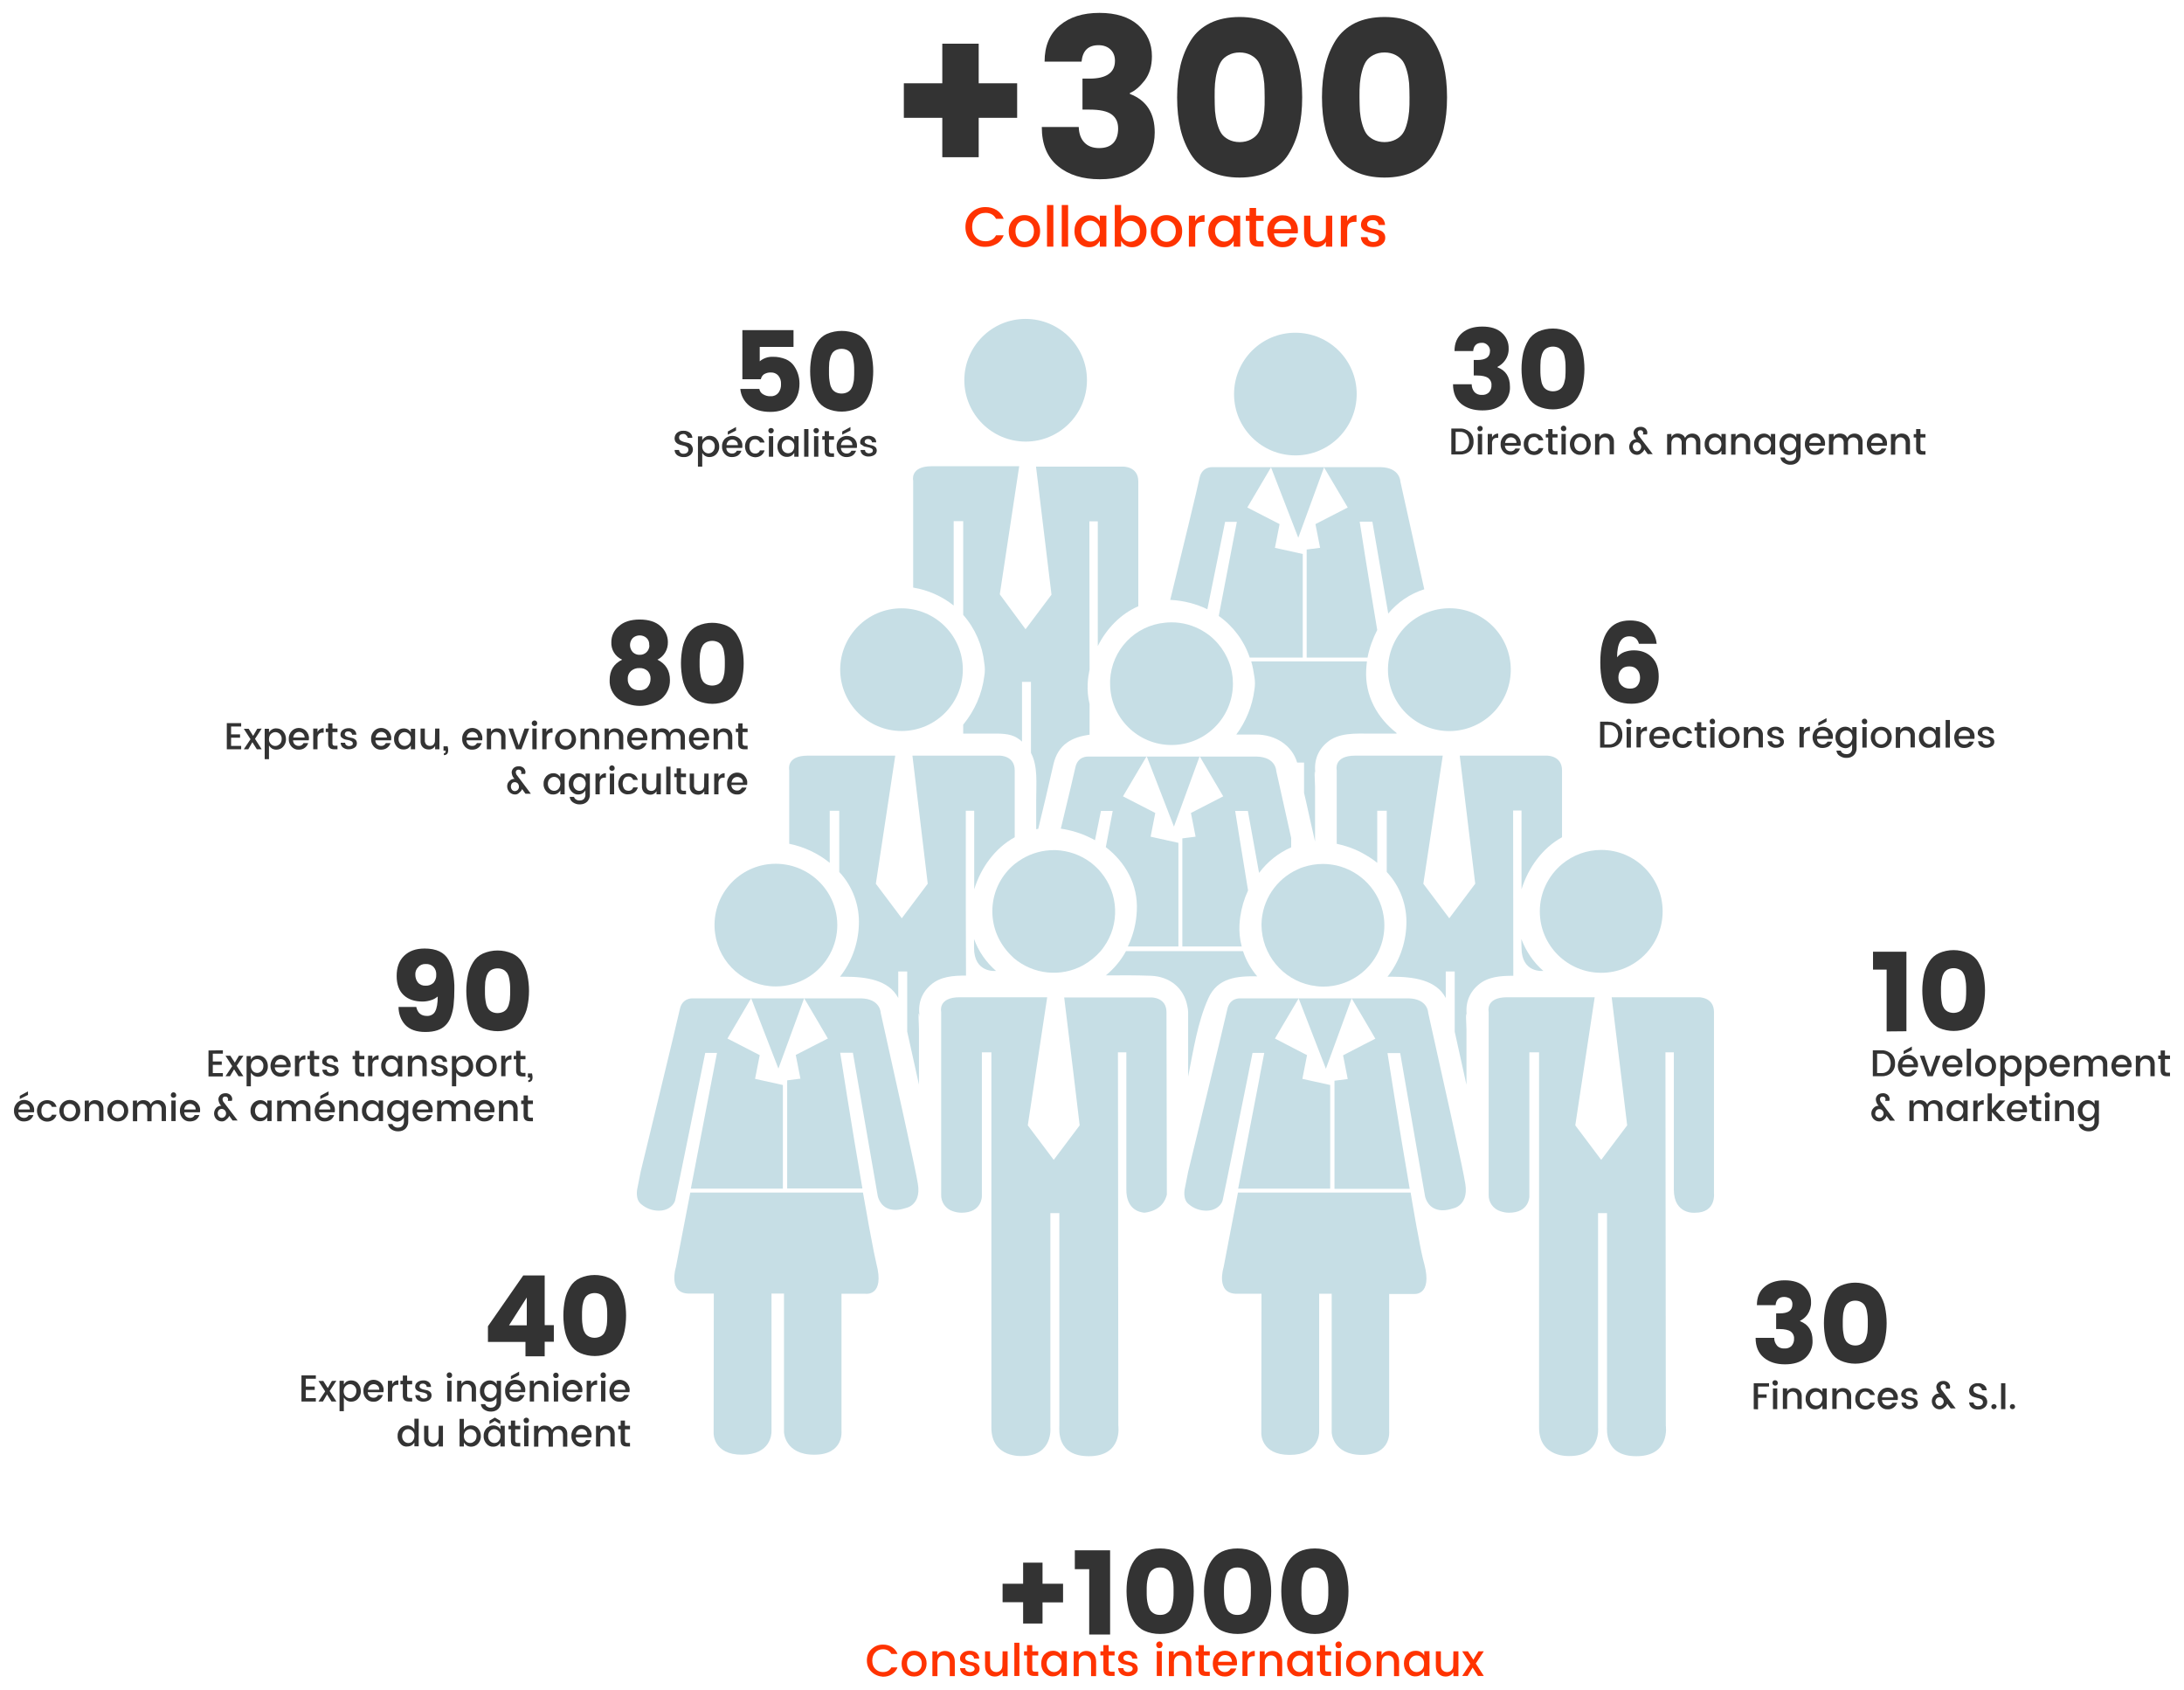 <?xml version="1.0" encoding="utf-8"?>
<!-- Generator: Adobe Illustrator 19.0.0, SVG Export Plug-In . SVG Version: 6.00 Build 0)  -->
<svg version="1.1" id="schema" xmlns="http://www.w3.org/2000/svg" xmlns:xlink="http://www.w3.org/1999/xlink" x="0px" y="0px"
	 viewBox="272.5 -32.1 1170 905" style="enable-background:new 272.5 -32.1 1170 905;" xml:space="preserve">
<style type="text/css">
	.st0{fill:#C6DEE5;enable-background:new    ;}
	.st1{fill:#333333;enable-background:new    ;}
	.st2{fill:#333333;}
	.st3{fill:#FF3300;}
</style>
<path class="st0" d="M114.9-181.2"/>
<path class="st1" d="M280-30.1"/>
<g>
	<g id="_1">
		<path id="Forme_2198" class="st2" d="M1066.3,151.5c-2.8,0-4.3,1.5-4.6,4.4h-10c0-4.2,1.4-7.4,4.1-9.7c2.7-2.3,6.3-3.4,10.8-3.4
			s8,1.1,10.4,3.3c2.4,2.1,3.8,5.2,3.7,8.4c0.1,2.3-0.6,4.6-2,6.5c-1,1.4-2.4,2.6-4,3.4v0.2c4.5,1.7,6.7,5.2,6.7,10.4
			c0.2,3.5-1.3,6.9-3.9,9.3c-2.6,2.3-6.2,3.4-10.9,3.4c-4.7,0-8.4-1.2-11.3-3.5c-2.9-2.4-4.4-5.9-4.4-10.5h10c0,1.5,0.5,3,1.5,4.2
			c1.1,1.1,2.5,1.6,4,1.5c1.4,0.1,2.8-0.4,3.8-1.4c0.9-1.1,1.4-2.5,1.3-3.9c0.1-1.5-0.6-2.9-1.8-3.8c-1.2-0.8-3.2-1.3-5.9-1.3h-1.8
			v-8.3h1.9c4.6,0,6.8-1.6,6.8-4.8c0.1-1.1-0.4-2.3-1.2-3.1C1068.6,151.9,1067.5,151.4,1066.3,151.5z M1096.5,145.5
			c5-2.2,10.8-2.2,15.8,0c2.2,1,4,2.6,5.3,4.6c1.3,2.1,2.3,4.4,2.8,6.8c1.2,5.7,1.2,11.5,0,17.2c-0.5,2.4-1.5,4.7-2.8,6.8
			c-1.3,2-3.1,3.6-5.3,4.6c-5,2.2-10.8,2.2-15.8,0c-2.1-1-4-2.6-5.2-4.6c-1.3-2.1-2.3-4.4-2.8-6.8c-1.2-5.7-1.2-11.5,0-17.2
			c0.6-2.4,1.5-4.7,2.8-6.8C1092.5,148.1,1094.4,146.5,1096.5,145.5z M1107.5,154.2c-1.9-0.9-4.2-0.9-6.1,0c-0.8,0.4-1.5,1-2,1.7
			c-0.5,0.8-0.9,1.7-1.1,2.7c-0.3,1.1-0.5,2.1-0.5,3.2c-0.1,1-0.1,2.3-0.1,3.7s0,2.7,0.1,3.7c0.1,1.1,0.3,2.2,0.5,3.2
			c0.2,1,0.6,1.9,1.1,2.7c0.5,0.7,1.2,1.3,2,1.7c1.9,0.9,4.2,0.9,6.1,0c0.8-0.4,1.5-1,2-1.7c0.5-0.8,0.9-1.7,1.1-2.7
			c0.3-1.1,0.5-2.1,0.5-3.2c0.1-1,0.1-2.3,0.1-3.7c0-1.4,0-2.7-0.1-3.7c-0.1-1.1-0.3-2.2-0.5-3.2c-0.2-1-0.6-1.9-1.1-2.7
			C1108.9,155.2,1108.2,154.6,1107.5,154.2z M1054.5,197.4c2-0.1,3.9,0.6,5.4,1.9c1.4,1.3,2.1,3.2,2,5.1c0.1,1.9-0.6,3.7-2,5.1
			c-1.5,1.3-3.4,1.9-5.4,1.8h-4.5v-13.9H1054.5L1054.5,197.4z M1052.3,209.6h2.3c1.4,0.1,2.7-0.4,3.7-1.4c1.7-2.2,1.7-5.3,0-7.6
			c-1-1-2.4-1.5-3.7-1.4h-2.3V209.6z M1066.8,197.4c0,0.8-0.6,1.4-1.4,1.5l0,0c-0.4,0-0.8-0.1-1-0.4c-0.6-0.6-0.6-1.5,0-2.1
			c0.3-0.3,0.6-0.4,1-0.4C1066.1,195.9,1066.8,196.6,1066.8,197.4L1066.8,197.4L1066.8,197.4z M1064.2,211.3v-11h2.3v11H1064.2z
			 M1071.8,200.3v1.9c0.6-1.3,1.9-2.1,3.3-2.1v2.3h-0.6c-0.7-0.1-1.5,0.2-2,0.7c-0.5,0.7-0.8,1.5-0.7,2.4v5.8h-2.3v-11L1071.8,200.3
			L1071.8,200.3z M1081.8,211.5c-1.5,0.1-2.9-0.5-3.9-1.6s-1.6-2.6-1.5-4.1c-0.1-1.5,0.5-3,1.5-4.1c2-2.2,5.4-2.3,7.6-0.3
			c1.1,1.1,1.8,2.5,1.7,4.1c0,0.4,0,0.7-0.1,1.1h-8.4c0,0.8,0.4,1.6,0.9,2.2c0.6,0.5,1.3,0.8,2.1,0.8c1.1,0.1,2.1-0.5,2.6-1.5h2.5
			c-0.3,1-1,1.9-1.8,2.5C1084.1,211.2,1083,211.5,1081.8,211.5L1081.8,211.5z M1084,202.9c-0.6-0.5-1.3-0.8-2.1-0.8
			c-0.8,0-1.5,0.3-2.1,0.8c-0.6,0.6-0.9,1.4-1,2.2h6.1C1084.9,204.2,1084.6,203.4,1084,202.9L1084,202.9z M1090.3,209.9
			c-1-1.1-1.6-2.6-1.5-4.1c-0.1-1.5,0.5-3,1.5-4.1c1-1,2.4-1.6,3.9-1.6c1.2,0,2.3,0.3,3.3,0.9c0.9,0.7,1.5,1.6,1.8,2.7h-2.5
			c-0.4-1.1-1.4-1.9-2.6-1.7c-0.9,0-1.7,0.3-2.2,1c-1.1,1.7-1.1,3.9,0,5.6c0.5,0.7,1.4,1,2.2,1c1.2,0.1,2.3-0.6,2.6-1.7h2.5
			c-0.3,1.1-0.9,2-1.8,2.7c-1,0.7-2.1,1-3.3,1C1092.7,211.5,1091.3,211,1090.3,209.9L1090.3,209.9z M1106.9,202.2h-2.7v6.1
			c0,0.3,0.1,0.6,0.3,0.9c0.3,0.2,0.6,0.3,1,0.3h1.4v1.9h-1.8c-2.1,0-3.2-1-3.2-3.1v-6.1h-1.3v-1.8h1.3v-2.7h2.3v2.7h2.7V202.2z
			 M1111.6,197.4c0,0.4-0.1,0.8-0.4,1c-0.6,0.6-1.5,0.6-2.1,0s-0.6-1.5,0-2.1s1.5-0.6,2.1,0C1111.4,196.6,1111.6,197,1111.6,197.4
			L1111.6,197.4z M1109,211.3v-11h2.3v11H1109z M1119.1,211.5c-1.5,0.1-2.9-0.5-4-1.6s-1.6-2.6-1.6-4.1c-0.1-3,2.2-5.6,5.2-5.7
			c0.1,0,0.3,0,0.4,0c1.5,0,2.9,0.5,4,1.6c2.2,2.3,2.1,5.9,0,8.2C1122,211,1120.6,211.5,1119.1,211.5L1119.1,211.5z M1121.4,208.6
			c0.7-0.7,1.1-1.8,1-2.8c0.1-1-0.3-2-1-2.8c-0.6-0.6-1.5-1-2.3-1c-0.9,0-1.7,0.3-2.3,1c-1.2,1.6-1.3,3.9,0,5.6c0.6,0.6,1.4,1,2.3,1
			C1120,209.6,1120.8,209.2,1121.4,208.6L1121.4,208.6z M1129.3,200.3v1.7c0.7-1.3,2.1-2,3.5-1.9c1.2,0,2.3,0.4,3.1,1.2
			c0.9,0.9,1.3,2.2,1.2,3.4v6.5h-2.3v-6c0.1-0.8-0.2-1.6-0.7-2.3c-0.5-0.5-1.3-0.8-2-0.8c-0.8,0-1.5,0.2-2,0.8
			c-0.5,0.6-0.8,1.4-0.8,2.3v6.2h-2.3v-11L1129.3,200.3L1129.3,200.3z M1149.5,211.5c-1.1,0-2.2-0.4-3-1.2c-1.6-1.7-1.6-4.3-0.1-6
			c0.7-0.8,1.7-1.2,2.8-1.2l-0.3-0.2c-0.8-0.9-1.2-2-1.3-3.1c0-0.9,0.4-1.7,1-2.3c0.7-0.7,1.7-1,2.7-1c1-0.1,2,0.3,2.7,0.9
			c0.6,0.6,1,1.4,1,2.2c0,0.3-0.1,0.7-0.2,1h-2.2c0.1-0.3,0.2-0.6,0.2-0.9c0-0.4-0.2-0.7-0.4-1c-0.3-0.3-0.7-0.4-1.1-0.4
			s-0.8,0.1-1.1,0.4c-0.3,0.3-0.4,0.7-0.4,1.1c0.1,0.6,0.3,1.2,0.8,1.7l7.3,9.6h-2.7l-1.8-2.5c-0.3,0.8-0.8,1.4-1.5,1.9
			C1151.2,211.2,1150.3,211.5,1149.5,211.5L1149.5,211.5z M1147.9,208.9c0.8,0.9,2.2,0.9,3,0.1l0.1-0.1c0.4-0.4,0.7-1,0.7-1.7
			c0-0.6-0.2-1.2-0.7-1.7c-0.4-0.4-1-0.7-1.6-0.7s-1.2,0.2-1.6,0.7s-0.6,1.1-0.6,1.7C1147.3,207.9,1147.5,208.5,1147.9,208.9
			L1147.9,208.9z M1167.9,200.3v1.7c0.7-1.3,2.1-2,3.5-1.9c0.8,0,1.6,0.2,2.3,0.6c0.7,0.4,1.2,1,1.5,1.7c0.4-0.7,0.9-1.3,1.6-1.7
			c0.7-0.4,1.5-0.6,2.3-0.6c1.2,0,2.3,0.4,3.1,1.2c0.9,0.9,1.3,2.2,1.2,3.5v6.5h-2.3v-6.1c0.1-0.8-0.2-1.6-0.7-2.3c-1.1-1-2.9-1-4,0
			c-0.5,0.6-0.8,1.4-0.7,2.3v6.2h-2.3v-6.2c0.1-0.8-0.2-1.6-0.7-2.3c-0.5-0.5-1.3-0.8-2-0.8c-0.8,0-1.5,0.2-2,0.8
			c-0.5,0.6-0.8,1.4-0.8,2.3v6.2h-2.3v-11L1167.9,200.3L1167.9,200.3z M1187.2,209.9c-1-1.1-1.6-2.6-1.5-4.1c-0.1-1.5,0.5-3,1.5-4.1
			c1-1,2.3-1.6,3.7-1.6c0.8,0,1.6,0.2,2.3,0.6c0.6,0.4,1.2,0.9,1.5,1.6v-2h2.3v11h-2.3v-2.1c-0.4,0.7-0.9,1.2-1.5,1.6
			c-0.7,0.4-1.5,0.6-2.3,0.6C1189.5,211.5,1188.1,210.9,1187.2,209.9L1187.2,209.9z M1193.7,208.5c1.3-1.6,1.3-3.8,0-5.4
			c-1.3-1.3-3.4-1.3-4.7,0l0,0c-0.7,0.7-1,1.7-1,2.7s0.3,2,1,2.7c1.2,1.3,3.3,1.4,4.6,0.2C1193.6,208.6,1193.7,208.6,1193.7,208.5
			L1193.7,208.5z M1202.3,200.3v1.7c0.7-1.3,2.1-2,3.5-1.9c1.2,0,2.3,0.4,3.1,1.2c0.8,0.9,1.3,2.2,1.2,3.4v6.5h-2.3v-6
			c0.1-0.8-0.2-1.6-0.8-2.3c-0.5-0.5-1.3-0.8-2-0.8c-0.8,0-1.5,0.2-2,0.8c-0.5,0.6-0.8,1.4-0.8,2.3v6.2h-2.3v-11L1202.3,200.3
			L1202.3,200.3z M1213.7,209.9c-1-1.1-1.6-2.6-1.5-4.1c-0.1-1.5,0.5-3,1.5-4.1c1-1,2.3-1.6,3.7-1.6c0.8,0,1.6,0.2,2.3,0.6
			c0.6,0.4,1.2,0.9,1.5,1.6v-2h2.3v11h-2.3v-2.1c-0.4,0.7-0.9,1.2-1.5,1.6c-0.7,0.4-1.5,0.6-2.3,0.6
			C1216,211.5,1214.7,210.9,1213.7,209.9L1213.7,209.9z M1220.3,208.5c1.3-1.6,1.3-3.8,0-5.4c-1.3-1.3-3.4-1.3-4.7,0l0,0
			c-0.7,0.7-1,1.7-1,2.7s0.3,2,1,2.7c1.2,1.3,3.3,1.4,4.6,0.2C1220.2,208.6,1220.2,208.6,1220.3,208.5L1220.3,208.5z M1227.3,209.9
			c-1-1.1-1.6-2.6-1.5-4.1c-0.1-1.5,0.5-3,1.5-4.1c1-1,2.3-1.6,3.7-1.6c0.8,0,1.6,0.2,2.3,0.6c0.6,0.4,1.2,0.9,1.5,1.6v-2h2.3v11.2
			c0.1,1.4-0.5,2.8-1.4,3.8c-1,1-2.4,1.5-3.8,1.5c-1.4,0.1-2.7-0.3-3.9-1.1c-1-0.6-1.6-1.7-1.7-2.8h2.3c0.2,0.6,0.6,1.1,1.1,1.4
			c0.6,0.4,1.4,0.6,2.1,0.5c0.8,0,1.6-0.3,2.1-0.8c0.6-0.7,0.9-1.5,0.8-2.4v-2.2c-0.4,0.7-0.9,1.2-1.6,1.6s-1.5,0.6-2.3,0.6
			C1229.6,211.5,1228.3,210.9,1227.3,209.9L1227.3,209.9z M1233.8,208.5c1.3-1.6,1.3-3.9,0-5.4c-1.3-1.3-3.4-1.3-4.7,0l0,0
			c-0.7,0.7-1,1.7-1,2.7s0.3,2,1,2.7c1.2,1.3,3.2,1.4,4.5,0.2C1233.7,208.6,1233.8,208.6,1233.8,208.5L1233.8,208.5z M1244.8,211.5
			c-1.5,0.1-2.9-0.5-3.9-1.6s-1.6-2.6-1.5-4.1c-0.1-1.5,0.5-3,1.5-4.1c2-2.2,5.4-2.3,7.6-0.3c1.1,1.1,1.8,2.5,1.7,4.1
			c0,0.4,0,0.7-0.1,1.1h-8.4c0,0.8,0.4,1.6,0.9,2.2c0.6,0.5,1.3,0.8,2.1,0.8c1.1,0.1,2.1-0.5,2.6-1.5h2.5c-0.3,1-1,1.9-1.8,2.5
			C1247.1,211.2,1246,211.5,1244.8,211.5L1244.8,211.5z M1247,202.9c-0.6-0.5-1.3-0.8-2.1-0.8c-0.8,0-1.5,0.3-2.1,0.8
			c-0.6,0.6-0.9,1.3-1,2.2h6.1C1247.9,204.2,1247.6,203.4,1247,202.9L1247,202.9z M1254.8,200.3v1.7c0.7-1.3,2.1-2,3.5-1.9
			c0.8,0,1.6,0.2,2.3,0.6c0.7,0.4,1.2,1,1.5,1.7c0.4-0.7,0.9-1.3,1.6-1.7c0.7-0.4,1.5-0.6,2.3-0.6c1.2,0,2.3,0.4,3.1,1.2
			c0.9,0.9,1.3,2.2,1.2,3.5v6.5h-2.3v-6.1c0.1-0.8-0.2-1.6-0.7-2.3c-1.1-1-2.9-1-4.1,0c-0.5,0.6-0.8,1.4-0.7,2.3v6.2h-2.3v-6.2
			c0.1-0.8-0.2-1.6-0.7-2.3c-1.2-1-2.9-1-4.1,0c-0.5,0.6-0.8,1.4-0.8,2.3v6.2h-2.3v-11L1254.8,200.3L1254.8,200.3z M1278,211.5
			c-1.5,0.1-2.9-0.5-3.9-1.6s-1.6-2.6-1.5-4.1c-0.1-1.5,0.5-3,1.5-4.1c2-2.2,5.4-2.3,7.6-0.3c1.1,1.1,1.8,2.5,1.7,4.1
			c0,0.4,0,0.7-0.1,1.1h-8.4c0,0.8,0.4,1.6,0.9,2.2c0.6,0.5,1.3,0.8,2.1,0.8c1.1,0.1,2.1-0.5,2.6-1.5h2.5c-0.3,1-1,1.9-1.8,2.5
			C1280.3,211.2,1279.1,211.5,1278,211.5L1278,211.5z M1280.1,202.9c-0.6-0.5-1.3-0.8-2.1-0.8c-0.8,0-1.5,0.3-2.1,0.8
			c-0.6,0.6-0.9,1.4-1,2.2h6.1C1281.1,204.2,1280.7,203.4,1280.1,202.9L1280.1,202.9z M1287.9,200.3v1.7c0.7-1.3,2.1-2,3.5-1.9
			c1.2,0,2.3,0.4,3.1,1.2c0.8,0.9,1.3,2.2,1.2,3.4v6.5h-2.3v-6c0.1-0.8-0.2-1.6-0.8-2.3c-0.5-0.5-1.3-0.8-2-0.8
			c-0.8,0-1.5,0.2-2,0.8c-0.5,0.6-0.8,1.4-0.8,2.3v6.2h-2.3v-11L1287.9,200.3L1287.9,200.3z M1304,202.2h-2.7v6.1
			c0,0.3,0.1,0.6,0.3,0.9c0.3,0.2,0.6,0.3,1,0.3h1.4v1.9h-1.8c-2.1,0-3.2-1-3.2-3.1v-6.1h-1.3v-1.8h1.3v-2.7h2.3v2.7h2.7L1304,202.2
			L1304,202.2z"/>
	</g>
	<g id="_3">
		<path id="Forme_2198-3" class="st2" d="M1283.2,520.3v-33.1h-7.3v-9.6h17.9v42.6L1283.2,520.3L1283.2,520.3z M1311.2,478.4
			c5-2.2,10.7-2.2,15.8,0c2.1,1,4,2.6,5.2,4.6c1.3,2.1,2.3,4.4,2.8,6.8c1.2,5.7,1.2,11.5,0,17.2c-0.5,2.4-1.5,4.7-2.8,6.8
			c-1.3,2-3.1,3.6-5.2,4.6c-5,2.2-10.7,2.2-15.8,0c-2.1-1-4-2.6-5.2-4.6c-1.3-2.1-2.3-4.4-2.8-6.8c-1.2-5.7-1.2-11.5,0-17.2
			c0.5-2.4,1.5-4.7,2.8-6.8C1307.2,481,1309,479.4,1311.2,478.4z M1322.1,487.1c-1.9-0.9-4.1-0.9-6.1,0c-0.8,0.4-1.5,1-2,1.7
			c-0.5,0.8-0.9,1.7-1.1,2.7c-0.3,1.1-0.5,2.1-0.5,3.2c-0.1,1-0.1,2.3-0.1,3.7s0,2.7,0.1,3.7c0.1,1.1,0.3,2.2,0.5,3.2
			s0.6,1.9,1.1,2.7c0.5,0.7,1.2,1.3,2,1.7c1.9,0.9,4.1,0.9,6.1,0c0.8-0.4,1.5-1,2-1.7c0.5-0.8,0.9-1.7,1.1-2.7
			c0.3-1.1,0.5-2.1,0.5-3.2c0.1-1,0.1-2.3,0.1-3.7s0-2.7-0.1-3.7c-0.1-1.1-0.3-2.2-0.5-3.2s-0.6-1.9-1.1-2.7
			C1323.6,488,1322.9,487.4,1322.1,487.1z M1280.3,530.4c2-0.1,3.9,0.6,5.4,1.9c1.4,1.3,2.1,3.2,2,5.1c0.1,1.9-0.6,3.7-2,5.1
			c-1.5,1.3-3.4,1.9-5.4,1.8h-4.5v-13.9L1280.3,530.4L1280.3,530.4z M1278.1,542.6h2.3c1.4,0.1,2.7-0.4,3.7-1.4
			c1.7-2.2,1.7-5.4,0-7.6c-1-1-2.3-1.5-3.7-1.4h-2.3V542.6z M1294.6,544.5c-1.5,0.1-2.9-0.5-3.9-1.6c-2-2.4-2-5.9,0-8.3
			c2-2.2,5.4-2.3,7.6-0.3c1.1,1.1,1.8,2.5,1.7,4.1c0,0.4,0,0.7-0.1,1.1h-8.4c0,0.8,0.3,1.6,0.9,2.2c0.6,0.5,1.3,0.8,2.1,0.8
			c1.1,0.1,2.1-0.5,2.6-1.5h2.4c-0.3,1-1,1.9-1.8,2.5C1296.9,544.2,1295.8,544.5,1294.6,544.5L1294.6,544.5z M1296.8,535.8
			c-0.6-0.5-1.3-0.8-2.1-0.8c-0.8,0-1.5,0.3-2.1,0.8c-0.6,0.6-0.9,1.4-1,2.2h6.1C1297.7,537.2,1297.4,536.4,1296.8,535.8
			L1296.8,535.8z M1296.7,528.4v1.9l-4.4,2.2v-1.7L1296.7,528.4z M1301,533.3h2.4l3.1,9l3.1-9h2.5l-4.2,11h-2.8L1301,533.3z
			 M1318.4,544.5c-1.5,0.1-2.9-0.5-3.9-1.6c-2-2.4-2-5.9,0-8.3c2.2-2,5.6-2.1,7.8-0.1c1,1,1.6,2.4,1.5,3.9c0,0.4,0,0.7-0.1,1.1h-8.4
			c0,0.8,0.4,1.6,0.9,2.2c0.6,0.5,1.3,0.8,2.1,0.8c1.1,0.1,2.1-0.5,2.6-1.5h2.5c-0.3,1-1,1.9-1.8,2.5
			C1320.7,544.2,1319.6,544.5,1318.4,544.5L1318.4,544.5z M1320.6,535.8c-0.6-0.5-1.3-0.8-2.1-0.8c-0.8,0-1.5,0.3-2.1,0.8
			c-0.6,0.6-0.9,1.4-1,2.2h6.1C1321.5,537.2,1321.2,536.4,1320.6,535.8L1320.6,535.8z M1326.1,544.3v-14.8h2.3v14.8H1326.1z
			 M1336.2,544.5c-1.5,0-2.9-0.5-4-1.6s-1.6-2.6-1.6-4.1c-0.1-3.1,2.3-5.7,5.4-5.8s5.7,2.3,5.8,5.4c0,0.1,0,0.2,0,0.4
			c0.1,1.5-0.5,3-1.7,4.1C1339.2,543.9,1337.7,544.5,1336.2,544.5L1336.2,544.5z M1338.6,541.6c1.3-1.6,1.3-3.9,0-5.6
			c-0.6-0.6-1.5-1-2.3-1c-0.9,0-1.7,0.4-2.3,1c-0.7,0.8-1,1.8-0.9,2.8c-0.1,1,0.3,2,0.9,2.8c0.6,0.6,1.4,1,2.3,1
			C1337.1,542.6,1337.9,542.2,1338.6,541.6L1338.6,541.6z M1350.3,533.1c1.4,0,2.7,0.5,3.7,1.6s1.5,2.6,1.5,4.1
			c0.1,1.5-0.5,3-1.5,4.1c-0.9,1-2.3,1.6-3.7,1.6c-0.8,0-1.6-0.2-2.3-0.6c-0.6-0.4-1.2-1-1.6-1.6v7.3h-2.3v-16.3h2.3v2
			c0.4-0.6,0.9-1.2,1.5-1.6C1348.7,533.3,1349.5,533.1,1350.3,533.1L1350.3,533.1z M1352.1,541.5c0.7-0.7,1-1.7,1-2.7
			c0.1-1-0.3-2-1-2.7c-1.3-1.3-3.4-1.3-4.7,0l0,0c-0.7,0.7-1,1.7-1,2.7s0.3,2,1,2.7c0.6,0.6,1.5,1,2.3,1
			C1350.7,542.5,1351.5,542.1,1352.1,541.5L1352.1,541.5z M1363.8,533.1c1.4,0,2.7,0.5,3.7,1.6s1.5,2.6,1.5,4.1
			c0.1,1.5-0.5,3-1.5,4.1c-0.9,1-2.3,1.6-3.7,1.6c-0.8,0-1.6-0.2-2.3-0.6c-0.7-0.4-1.2-1-1.6-1.6v7.3h-2.3v-16.3h2.3v2
			c0.4-0.6,0.9-1.2,1.6-1.6C1362.2,533.3,1363,533.1,1363.8,533.1L1363.8,533.1z M1365.7,541.5c0.7-0.7,1-1.7,1-2.7
			c0.1-1-0.3-2-1-2.7c-1.3-1.3-3.4-1.3-4.7,0l0,0c-0.7,0.7-1,1.7-1,2.7c-0.1,1,0.3,2,1,2.7c1.2,1.3,3.3,1.4,4.5,0.1
			C1365.6,541.6,1365.6,541.5,1365.7,541.5L1365.7,541.5z M1375.9,544.5c-1.5,0.1-2.9-0.5-3.9-1.6c-2-2.4-2-5.9,0-8.3
			c2-2.2,5.4-2.3,7.6-0.3c1.1,1.1,1.8,2.6,1.7,4.1c0,0.4,0,0.7-0.1,1.1h-8.4c0,0.8,0.3,1.6,0.9,2.2c0.6,0.5,1.3,0.8,2.1,0.8
			c1.1,0.1,2.1-0.5,2.6-1.5h2.4c-0.3,1-1,1.9-1.8,2.5C1378.2,544.2,1377.1,544.5,1375.9,544.5L1375.9,544.5z M1378.1,535.8
			c-0.6-0.5-1.3-0.8-2.1-0.8c-0.8,0-1.5,0.3-2.1,0.8c-0.6,0.6-0.9,1.4-1,2.2h6.1C1379,537.2,1378.7,536.4,1378.1,535.8L1378.1,535.8
			z M1385.9,533.3v1.7c0.7-1.3,2.1-2,3.5-1.9c0.8,0,1.6,0.2,2.3,0.6c0.7,0.4,1.2,1,1.5,1.8c0.4-0.7,0.9-1.3,1.6-1.7s1.5-0.6,2.3-0.6
			c1.2,0,2.3,0.4,3.1,1.2c0.9,0.9,1.3,2.2,1.2,3.5v6.5h-2.3v-6.2c0.1-0.8-0.2-1.6-0.7-2.3c-1.1-1.1-2.9-1.1-4,0
			c-0.5,0.6-0.8,1.4-0.7,2.3v6.2h-2.3v-6.2c0.1-0.8-0.2-1.6-0.7-2.3c-0.5-0.5-1.3-0.8-2-0.8c-0.8,0-1.5,0.2-2,0.8s-0.8,1.4-0.8,2.3
			v6.2h-2.3v-11L1385.9,533.3L1385.9,533.3z M1409,544.5c-1.5,0.1-2.9-0.5-3.9-1.6c-2-2.4-2-5.9,0-8.3c2-2.2,5.4-2.3,7.6-0.3
			c1.1,1.1,1.8,2.5,1.7,4.1c0,0.4,0,0.7-0.1,1.1h-8.4c0,0.8,0.3,1.6,0.9,2.2c0.6,0.5,1.3,0.8,2.1,0.8c1.1,0.1,2.1-0.5,2.6-1.5h2.4
			c-0.3,1-1,1.9-1.8,2.5C1411.3,544.2,1410.2,544.5,1409,544.5L1409,544.5z M1411.2,535.8c-0.6-0.5-1.3-0.8-2.1-0.8
			c-0.8,0-1.5,0.3-2.1,0.8c-0.6,0.6-0.9,1.4-1,2.2h6.1C1412.1,537.2,1411.8,536.4,1411.2,535.8L1411.2,535.8z M1419,533.3v1.7
			c0.7-1.3,2.1-2,3.5-1.9c1.2,0,2.3,0.4,3.1,1.2c0.8,1,1.3,2.2,1.2,3.5v6.5h-2.3v-6.2c0.1-0.8-0.2-1.6-0.7-2.3
			c-0.5-0.5-1.3-0.8-2-0.8c-0.8,0-1.5,0.2-2,0.8s-0.8,1.4-0.8,2.3v6.2h-2.3v-11H1419L1419,533.3z M1435,535.1h-2.7v6.1
			c0,0.3,0.1,0.6,0.3,0.9c0.3,0.2,0.6,0.3,1,0.3h1.4v1.9h-1.8c-2.1,0-3.2-1-3.2-3.1v-6.1h-1.3v-1.9h1.3v-2.7h2.3v2.7h2.7L1435,535.1
			L1435,535.1z M1279.2,568.5c-2.4,0-4.2-2-4.2-4.3c0-1.1,0.4-2.1,1.2-2.9c0.7-0.8,1.7-1.2,2.8-1.2l-0.3-0.2c-0.8-0.9-1.2-2-1.3-3.2
			c0-0.9,0.4-1.7,1-2.3c0.7-0.7,1.7-1,2.7-1c1-0.1,2,0.3,2.7,0.9c0.6,0.6,1,1.4,1,2.2c0,0.3-0.1,0.7-0.2,1h-2.2
			c0.1-0.3,0.2-0.6,0.2-0.9c0-0.4-0.1-0.7-0.4-1s-0.7-0.4-1.1-0.4s-0.8,0.1-1.1,0.4c-0.3,0.3-0.4,0.7-0.4,1.1
			c0.1,0.6,0.3,1.2,0.8,1.7l7.3,9.7h-2.7l-1.8-2.5C1282.4,567.4,1280.9,568.5,1279.2,568.5L1279.2,568.5z M1277.7,565.9
			c0.4,0.4,1,0.7,1.6,0.7s1.2-0.2,1.6-0.7c0.9-0.9,0.9-2.4,0-3.3c-0.4-0.4-1-0.7-1.6-0.7s-1.2,0.2-1.6,0.7s-0.6,1.1-0.6,1.7
			C1277,564.8,1277.2,565.5,1277.7,565.9L1277.7,565.9z M1297.6,557.3v1.7c0.7-1.3,2.1-2,3.5-1.9c0.8,0,1.6,0.2,2.3,0.6
			c0.7,0.4,1.2,1,1.5,1.7c0.4-0.7,0.9-1.3,1.6-1.7s1.5-0.6,2.3-0.6c1.2,0,2.3,0.4,3.1,1.2c0.9,0.9,1.3,2.2,1.2,3.5v6.5h-2.3v-6.2
			c0.1-0.8-0.2-1.6-0.7-2.3c-1.1-1.1-2.9-1.1-4,0c-0.5,0.6-0.8,1.4-0.7,2.3v6.2h-2.3v-6.2c0.1-0.8-0.2-1.6-0.7-2.3
			c-0.5-0.5-1.3-0.8-2-0.8c-0.8,0-1.5,0.2-2,0.8s-0.8,1.4-0.7,2.3v6.2h-2.3v-11H1297.6L1297.6,557.3z M1316.8,566.9
			c-1-1.1-1.6-2.6-1.5-4.1c-0.1-1.5,0.5-3,1.5-4.1c1-1,2.3-1.6,3.7-1.6c0.8,0,1.6,0.2,2.3,0.6c0.6,0.4,1.2,0.9,1.5,1.6v-2h2.3v11
			h-2.3v-2.1c-0.4,0.7-0.9,1.2-1.5,1.6c-0.7,0.4-1.5,0.6-2.3,0.6C1319.1,568.5,1317.7,567.9,1316.8,566.9L1316.8,566.9z
			 M1323.3,565.5c1.3-1.6,1.3-3.8,0-5.4c-0.6-0.6-1.5-1-2.3-1c-0.9,0-1.7,0.3-2.3,1c-0.7,0.7-1,1.7-1,2.7s0.3,2,1,2.7
			c1.2,1.3,3.2,1.4,4.5,0.2C1323.2,565.6,1323.3,565.5,1323.3,565.5L1323.3,565.5z M1331.9,557.3v1.9c0.6-1.3,1.9-2.1,3.3-2.1v2.4
			h-0.6c-0.7-0.1-1.5,0.2-2,0.7c-0.5,0.7-0.8,1.5-0.7,2.4v5.8h-2.3v-11L1331.9,557.3L1331.9,557.3z M1339.6,568.3h-2.3v-14.8h2.3
			v8.6l4-4.8h3.2l-5.1,5.5l5.1,5.5h-3.1l-4.1-4.8V568.3L1339.6,568.3z M1353,568.5c-1.5,0.1-2.9-0.5-3.9-1.6s-1.6-2.6-1.5-4.1
			c-0.1-1.5,0.5-3,1.5-4.1c2.2-2,5.6-2.1,7.8-0.1c1,1,1.6,2.4,1.5,3.9c0,0.4,0,0.7-0.1,1.1h-8.4c0,0.8,0.4,1.6,0.9,2.2
			c0.6,0.5,1.3,0.8,2.1,0.8c1.1,0.1,2.1-0.5,2.6-1.5h2.5c-0.3,1-1,1.9-1.8,2.5C1355.3,568.2,1354.2,568.5,1353,568.5L1353,568.5z
			 M1355.2,559.8c-0.6-0.5-1.3-0.8-2.1-0.8c-0.8,0-1.5,0.3-2.1,0.8c-0.6,0.6-0.9,1.4-1,2.2h6.1
			C1356.1,561.2,1355.8,560.4,1355.2,559.8L1355.2,559.8z M1366,559.1h-2.7v6.1c0,0.3,0.1,0.6,0.3,0.9c0.3,0.2,0.6,0.3,1,0.3h1.4
			v1.9h-1.8c-2.1,0-3.2-1-3.2-3.1v-6.1h-1.3v-1.9h1.3v-2.7h2.3v2.7h2.7L1366,559.1L1366,559.1z M1370.7,554.4c0,0.4-0.1,0.8-0.4,1
			c-0.6,0.6-1.5,0.6-2.1,0c-0.3-0.3-0.4-0.7-0.4-1c0-0.8,0.6-1.5,1.4-1.5S1370.7,553.5,1370.7,554.4
			C1370.7,554.3,1370.7,554.3,1370.7,554.4L1370.7,554.4z M1368.1,568.3v-11h2.3v11H1368.1z M1375.7,557.3v1.7
			c0.7-1.3,2.1-2,3.5-1.9c1.2,0,2.3,0.4,3.1,1.2c0.9,0.9,1.3,2.2,1.2,3.5v6.5h-2.3v-6.2c0.1-0.8-0.2-1.6-0.7-2.3
			c-0.5-0.5-1.3-0.8-2-0.8c-0.8,0-1.5,0.2-2,0.8s-0.8,1.4-0.8,2.3v6.2h-2.3v-11H1375.7L1375.7,557.3z M1387.1,566.9
			c-1-1.1-1.6-2.6-1.5-4.1c-0.1-1.5,0.5-3,1.5-4.1c1-1,2.3-1.6,3.7-1.6c0.8,0,1.6,0.2,2.3,0.6c0.6,0.4,1.2,0.9,1.5,1.6v-2h2.3v11.2
			c0.1,1.4-0.5,2.8-1.4,3.8c-1,1-2.4,1.5-3.8,1.5c-1.4,0.1-2.7-0.3-3.9-1.1c-1-0.6-1.6-1.7-1.7-2.8h2.3c0.2,0.6,0.6,1.1,1.1,1.4
			c0.6,0.4,1.4,0.6,2.1,0.5c0.8,0,1.6-0.3,2.1-0.8c0.6-0.7,0.9-1.5,0.8-2.4v-2.4c-0.4,0.7-0.9,1.2-1.5,1.6c-0.7,0.4-1.5,0.6-2.3,0.6
			C1389.4,568.5,1388.1,567.9,1387.1,566.9L1387.1,566.9z M1393.7,565.5c1.3-1.6,1.3-3.8,0-5.4c-0.6-0.6-1.5-1-2.3-1
			c-0.9,0-1.7,0.3-2.3,1c-0.7,0.7-1,1.7-1,2.7s0.3,2,1,2.7c0.6,0.7,1.5,1,2.3,1S1393.1,566.1,1393.7,565.5L1393.7,565.5z"/>
	</g>
	<g id="_4">
		<path id="Forme_2198-4" class="st2" d="M1228.3,662.5c-2.8,0-4.3,1.5-4.6,4.4h-10c0-4.2,1.3-7.5,4.1-9.8c2.7-2.3,6.3-3.5,10.8-3.5
			s8,1.1,10.4,3.3c2.4,2.1,3.8,5.2,3.7,8.4c0.1,2.3-0.6,4.7-1.9,6.6c-1,1.4-2.4,2.6-4,3.4v0.2c4.5,1.7,6.7,5.2,6.7,10.4
			c0.2,3.5-1.3,7-3.9,9.3s-6.2,3.4-10.9,3.4s-8.4-1.2-11.3-3.6c-2.9-2.4-4.4-5.9-4.4-10.6h10c-0.1,1.5,0.5,3,1.5,4.2
			c1,1.1,2.5,1.6,4,1.5c1.4,0.1,2.8-0.4,3.8-1.4c0.9-1.1,1.4-2.5,1.3-3.9c0.1-1.5-0.6-2.9-1.8-3.8c-1.2-0.8-3.2-1.3-5.9-1.3h-1.9
			v-8.4h1.9c4.6,0,6.8-1.6,6.8-4.8c0.1-1.2-0.4-2.3-1.2-3.1C1230.6,662.9,1229.5,662.5,1228.3,662.5z M1258.5,656.5
			c5-2.2,10.7-2.2,15.8,0c2.1,1,4,2.6,5.2,4.6c1.3,2.1,2.3,4.4,2.8,6.8c1.2,5.7,1.2,11.6,0,17.3c-0.5,2.4-1.5,4.7-2.8,6.8
			c-1.3,2-3.1,3.6-5.2,4.6c-5,2.2-10.8,2.2-15.8,0c-2.2-1-4-2.6-5.2-4.6c-1.3-2.1-2.3-4.4-2.8-6.8c-1.2-5.7-1.2-11.6,0-17.3
			c0.5-2.4,1.5-4.7,2.8-6.8C1254.5,659.1,1256.3,657.5,1258.5,656.5z M1269.4,665.2c-0.9-0.5-2-0.7-3-0.7c-1.1,0-2.1,0.2-3,0.7
			c-0.8,0.4-1.5,1-2,1.7c-0.5,0.8-0.9,1.7-1.1,2.7c-0.3,1.1-0.5,2.2-0.5,3.2c-0.1,1-0.1,2.3-0.1,3.7s0,2.7,0.1,3.7
			c0.1,1.1,0.3,2.2,0.5,3.2s0.6,1.9,1.1,2.7c0.5,0.7,1.2,1.3,2,1.7c0.9,0.5,2,0.7,3,0.7c1.1,0,2.1-0.2,3-0.7c0.8-0.4,1.5-1,2-1.7
			c0.5-0.8,0.9-1.8,1.1-2.7c0.3-1.1,0.5-2.2,0.5-3.2c0.1-1,0.1-2.3,0.1-3.7s0-2.7-0.1-3.7c-0.1-1.1-0.3-2.2-0.5-3.2
			s-0.6-1.9-1.1-2.7C1270.9,666.2,1270.2,665.6,1269.4,665.2z M1212,722.6v-13.9h8.2v1.8h-5.9v4.2h4.6v1.8h-4.6v6.2L1212,722.6
			L1212,722.6z M1224.9,708.6c0,0.4-0.1,0.8-0.4,1c-0.3,0.3-0.6,0.4-1,0.4c-0.8,0-1.5-0.7-1.5-1.5c0-0.4,0.2-0.7,0.4-1
			c0.3-0.3,0.7-0.4,1-0.4C1224.3,707.1,1224.9,707.7,1224.9,708.6L1224.9,708.6L1224.9,708.6z M1222.3,722.6v-11.1h2.3v11.1H1222.3z
			 M1229.9,711.5v1.7c0.7-1.3,2.1-2,3.5-1.9c1.2,0,2.3,0.4,3.1,1.2c0.9,0.9,1.3,2.2,1.2,3.5v6.5h-2.3v-6.2c0.1-0.8-0.2-1.6-0.7-2.3
			c-0.5-0.5-1.3-0.8-2-0.8c-0.8,0-1.5,0.3-2,0.8c-0.5,0.6-0.8,1.4-0.8,2.3v6.2h-2.3v-11.1L1229.9,711.5L1229.9,711.5z M1241.3,721.1
			c-1-1.1-1.6-2.6-1.5-4.1c-0.1-1.5,0.5-3,1.5-4.1c1-1,2.3-1.6,3.7-1.6c0.8,0,1.6,0.2,2.3,0.6c0.6,0.4,1.2,0.9,1.5,1.6v-2h2.3v11.1
			h-2.3v-2.1c-0.4,0.7-0.9,1.2-1.5,1.6c-0.7,0.4-1.5,0.6-2.3,0.6C1243.6,722.8,1242.2,722.2,1241.3,721.1L1241.3,721.1z
			 M1247.8,719.7c1.3-1.6,1.3-3.9,0-5.4c-1.2-1.3-3.3-1.4-4.6-0.1l-0.1,0.1c-0.7,0.7-1,1.7-1,2.7s0.3,2,1,2.7
			c1.2,1.3,3.3,1.4,4.6,0.2C1247.8,719.8,1247.8,719.8,1247.8,719.7z M1256.4,711.5v1.7c0.7-1.3,2.1-2,3.5-1.9
			c1.2,0,2.3,0.4,3.1,1.2c0.9,0.9,1.3,2.2,1.2,3.5v6.5h-2.3v-6.2c0.1-0.8-0.2-1.6-0.7-2.3c-0.5-0.5-1.3-0.8-2-0.8
			c-0.8,0-1.5,0.3-2,0.8c-0.5,0.6-0.8,1.4-0.8,2.3v6.2h-2.3v-11.1L1256.4,711.5L1256.4,711.5z M1267.9,721.2c-1-1.1-1.6-2.6-1.5-4.1
			c-0.1-1.5,0.5-3,1.5-4.1c1-1,2.4-1.6,3.9-1.6c1.2,0,2.3,0.3,3.3,0.9c0.9,0.7,1.5,1.6,1.8,2.7h-2.5c-0.4-1.1-1.4-1.8-2.6-1.8
			c-0.9,0-1.7,0.3-2.2,1c-0.6,0.8-0.9,1.8-0.8,2.8c-0.1,1,0.2,2,0.8,2.8c0.5,0.7,1.4,1,2.2,1c1.2,0.1,2.3-0.6,2.6-1.7h2.5
			c-0.3,1.1-0.9,2-1.8,2.7c-1,0.7-2.1,1-3.3,1C1270.3,722.8,1268.9,722.2,1267.9,721.2L1267.9,721.2z M1283.8,722.7
			c-1.5,0.1-2.9-0.5-3.9-1.6s-1.6-2.6-1.5-4.2c-0.1-1.5,0.5-3,1.5-4.1c2-2.2,5.4-2.3,7.6-0.3c1.1,1.1,1.8,2.6,1.7,4.1
			c0,0.4,0,0.7-0.1,1.1h-8.4c0,0.8,0.3,1.6,0.9,2.2c0.6,0.5,1.3,0.8,2.1,0.8c1.1,0.1,2.1-0.5,2.6-1.5h2.5c-0.3,1-1,1.9-1.8,2.5
			C1286.1,722.4,1284.9,722.8,1283.8,722.7L1283.8,722.7z M1285.9,714.1c-0.6-0.5-1.3-0.8-2.1-0.8c-0.8,0-1.5,0.3-2.1,0.8
			c-0.6,0.6-0.9,1.4-1,2.2h6.1C1286.9,715.4,1286.5,714.6,1285.9,714.1z M1291,714.7c0-0.9,0.4-1.8,1.2-2.4c0.9-0.7,2-1,3.1-1
			c1.1-0.1,2.2,0.3,3.1,0.9c0.8,0.7,1.2,1.6,1.2,2.6h-2.3c0-0.5-0.2-1-0.6-1.3s-0.9-0.5-1.4-0.5s-1,0.1-1.4,0.4
			c-0.3,0.3-0.5,0.7-0.5,1.1c0,0.4,0.3,0.9,0.7,1.1c0.5,0.3,1,0.5,1.6,0.6s1.3,0.3,1.9,0.4c0.6,0.2,1.2,0.5,1.6,1
			c0.5,0.5,0.7,1.2,0.7,1.8c0,0.9-0.4,1.8-1.2,2.3c-0.9,0.6-2,0.9-3.1,0.9s-2.2-0.3-3.1-0.9c-0.8-0.6-1.3-1.6-1.3-2.6h2.4
			c0,0.5,0.2,1,0.6,1.3s0.9,0.5,1.5,0.5c0.5,0,1-0.1,1.5-0.4c0.4-0.3,0.6-0.7,0.6-1.1c0-0.5-0.3-0.9-0.7-1.1c-0.5-0.3-1-0.5-1.6-0.6
			s-1.3-0.3-1.9-0.4c-0.6-0.2-1.2-0.5-1.6-0.9C1291.2,716,1290.9,715.3,1291,714.7L1291,714.7z M1311.6,722.7c-2.4,0-4.2-2-4.2-4.4
			c0-1.1,0.4-2.1,1.2-2.9c0.7-0.8,1.7-1.2,2.8-1.2l-0.3-0.2c-0.8-0.9-1.2-2-1.3-3.2c0-0.9,0.4-1.7,1-2.3c0.7-0.7,1.7-1,2.7-1
			c1-0.1,2,0.3,2.7,0.9c0.6,0.6,1,1.4,1,2.2c0,0.3-0.1,0.7-0.2,1h-2.2c0.1-0.3,0.2-0.6,0.2-0.9c0-0.4-0.2-0.7-0.4-1
			c-0.6-0.6-1.5-0.6-2.1,0c-0.3,0.3-0.4,0.7-0.4,1.1c0.1,0.6,0.3,1.2,0.8,1.7l7.3,9.7h-2.7l-1.8-2.5c-0.3,0.8-0.8,1.4-1.5,1.9
			C1313.3,722.5,1312.4,722.7,1311.6,722.7z M1310,720.2c0.8,0.9,2.1,0.9,3,0.1l0.1-0.1c0.9-0.9,0.9-2.4,0-3.3
			c-0.4-0.4-1-0.7-1.6-0.7s-1.2,0.2-1.6,0.7s-0.6,1.1-0.6,1.7C1309.4,719.1,1309.6,719.7,1310,720.2L1310,720.2z M1332,710.3
			c-0.6,0-1.2,0.2-1.7,0.5c-0.4,0.4-0.7,0.9-0.6,1.5c0,0.6,0.3,1.2,0.8,1.5c0.6,0.4,1.2,0.6,1.8,0.8c0.7,0.2,1.4,0.3,2.2,0.6
			c0.7,0.2,1.3,0.6,1.8,1.2c0.5,0.7,0.8,1.5,0.8,2.4c0,1.1-0.5,2.1-1.3,2.8c-1,0.8-2.2,1.3-3.5,1.2c-1.3,0.1-2.5-0.3-3.5-1
			c-0.9-0.7-1.4-1.7-1.4-2.8h2.4c0,0.6,0.3,1.1,0.7,1.5c0.5,0.4,1.1,0.6,1.8,0.5c0.7,0,1.3-0.2,1.8-0.6c0.4-0.3,0.7-0.9,0.7-1.4
			s-0.1-0.9-0.4-1.3c-0.3-0.3-0.7-0.6-1.1-0.7c-0.5-0.2-0.9-0.3-1.4-0.4c-0.5-0.1-1-0.3-1.6-0.4c-0.5-0.1-1-0.4-1.4-0.6
			c-0.4-0.3-0.8-0.6-1.1-1.1c-0.8-1.6-0.4-3.5,0.9-4.7c1-0.8,2.2-1.2,3.4-1.1c1.2-0.1,2.4,0.3,3.3,1s1.4,1.7,1.4,2.8h-2.5
			c0-0.5-0.3-1-0.7-1.3C1333.2,710.5,1332.6,710.3,1332,710.3L1332,710.3z M1341.6,722.2c-0.3,0.3-0.6,0.4-1,0.4
			c-0.8,0-1.4-0.7-1.3-1.4c0-0.3,0.1-0.7,0.4-0.9c0.3-0.3,0.6-0.4,1-0.4s0.7,0.1,1,0.4c0.3,0.3,0.4,0.6,0.4,1
			C1342,721.6,1341.9,721.9,1341.6,722.2L1341.6,722.2z M1344.5,722.6v-13.9h2.3v13.9H1344.5z M1351.6,722.2c-0.3,0.3-0.6,0.4-1,0.4
			s-0.7-0.1-1-0.4c-0.5-0.5-0.5-1.4,0-1.9c0.3-0.3,0.6-0.4,1-0.4s0.7,0.1,1,0.4c0.3,0.3,0.4,0.6,0.4,1
			C1352,721.6,1351.9,721.9,1351.6,722.2L1351.6,722.2z"/>
	</g>
	<g id="_5">
		<path id="Forme_2198-5" class="st2" d="M670.2,144.7h27.4v9h-18.1v7.7c1.9-1.6,4.4-2.5,6.9-2.4c2.4-0.1,4.8,0.4,7.1,1.3
			c1.8,0.8,3.3,2,4.4,3.6c1.9,2.8,2.9,6,2.9,9.4c0,4.7-1.4,8.4-4.2,11.1s-6.6,4.1-11.4,4.1c-4.8,0-8.6-1.2-11.4-3.4
			c-2.7-2.2-4.4-5.4-4.7-8.9h10.2c0.2,1.2,0.9,2.2,1.9,2.8c1.3,0.8,2.7,1.2,4.2,1.1c1.6,0.1,3.1-0.6,4.1-1.8c1-1.4,1.5-3,1.4-4.7
			c0.1-1.7-0.4-3.3-1.5-4.6c-1-1.1-2.5-1.7-3.9-1.6c-1.3-0.1-2.7,0.3-3.8,1c-0.8,0.6-1.4,1.6-1.6,2.6h-9.9L670.2,144.7L670.2,144.7z
			 M715.5,146.7c5.1-2.1,10.8-2.1,15.8,0c2.2,1,4,2.6,5.3,4.6c1.3,2.1,2.3,4.4,2.8,6.8c1.2,5.7,1.2,11.5,0,17.2
			c-0.5,2.4-1.5,4.7-2.8,6.8c-1.3,2-3.1,3.6-5.3,4.6c-5.1,2.2-10.8,2.2-15.8,0c-2.2-1-4-2.6-5.3-4.6c-1.3-2.1-2.3-4.4-2.8-6.8
			c-1.2-5.7-1.2-11.5,0-17.2c0.5-2.4,1.5-4.7,2.8-6.8C711.5,149.3,713.3,147.7,715.5,146.7L715.5,146.7z M726.4,155.4
			c-1.9-0.9-4.2-0.9-6.1,0c-0.8,0.4-1.5,1-2,1.7c-0.5,0.8-0.9,1.7-1.1,2.7c-0.3,1.1-0.5,2.1-0.5,3.2c-0.1,1-0.1,2.3-0.1,3.7
			c0,1.4,0,2.7,0.1,3.7c0.1,1.1,0.3,2.2,0.5,3.2s0.6,1.9,1.1,2.7c0.5,0.7,1.2,1.3,2,1.7c1.9,0.9,4.2,0.9,6.1,0c0.8-0.4,1.5-1,2-1.7
			c0.5-0.8,0.9-1.7,1.1-2.7c0.3-1.1,0.5-2.1,0.5-3.2c0.1-1,0.1-2.3,0.1-3.7s0-2.7-0.1-3.7c-0.1-1.1-0.3-2.2-0.5-3.2
			s-0.6-1.9-1.1-2.7C727.9,156.4,727.2,155.8,726.4,155.4L726.4,155.4z M638.6,200.3c-0.6,0-1.2,0.2-1.7,0.5
			c-0.4,0.4-0.7,0.9-0.6,1.5c0,0.6,0.3,1.2,0.8,1.5c0.6,0.4,1.2,0.6,1.8,0.8c0.7,0.2,1.4,0.3,2.2,0.5c0.7,0.2,1.4,0.6,1.8,1.2
			c0.5,0.7,0.8,1.5,0.8,2.4c0,1.1-0.5,2.1-1.3,2.8c-1,0.8-2.2,1.3-3.5,1.2c-1.3,0.1-2.5-0.3-3.6-1c-0.9-0.7-1.4-1.7-1.4-2.8h2.4
			c0,0.6,0.3,1.1,0.7,1.5c0.5,0.4,1.1,0.6,1.8,0.5c0.7,0,1.3-0.2,1.8-0.6c0.8-0.7,0.9-1.9,0.3-2.7c-0.3-0.3-0.7-0.5-1.1-0.7
			c-0.5-0.2-0.9-0.3-1.4-0.4s-1-0.3-1.6-0.4c-0.5-0.1-1-0.4-1.4-0.6c-0.4-0.3-0.8-0.7-1.1-1.1c-0.8-1.6-0.4-3.5,0.9-4.7
			c1-0.8,2.2-1.2,3.4-1.1c1.2-0.1,2.4,0.3,3.4,1c0.9,0.7,1.4,1.7,1.4,2.8h-2.5c0-0.5-0.3-1-0.7-1.3
			C639.8,200.5,639.2,200.3,638.6,200.3L638.6,200.3z M652.6,201.3c1.4,0,2.8,0.5,3.7,1.6c1,1.1,1.5,2.6,1.5,4.1
			c0.1,1.5-0.5,3-1.5,4.1c-0.9,1-2.3,1.6-3.7,1.6c-0.8,0-1.6-0.2-2.3-0.6s-1.2-1-1.6-1.6v7.3h-2.3v-16.2h2.3v2
			c0.4-0.6,0.9-1.2,1.6-1.6C651,201.5,651.7,201.3,652.6,201.3L652.6,201.3z M654.4,209.7c0.7-0.7,1-1.7,1-2.7c0.1-1-0.3-2-1-2.7
			c-1.3-1.3-3.4-1.3-4.7,0l0,0c-0.7,0.7-1,1.7-1,2.7s0.3,2,1,2.7c1.2,1.3,3.3,1.4,4.6,0.1L654.4,209.7L654.4,209.7z M664.7,212.7
			c-1.5,0.1-2.9-0.5-3.9-1.6s-1.6-2.6-1.5-4.1c-0.1-1.5,0.5-3,1.5-4.1c2.2-2,5.6-2.1,7.9-0.1c1,1,1.6,2.4,1.5,3.9
			c0,0.4,0,0.7-0.1,1.1h-8.5c0,0.8,0.3,1.6,0.9,2.2c0.6,0.5,1.3,0.8,2.1,0.8c1.1,0.1,2.2-0.5,2.6-1.5h2.5c-0.3,1-1,1.9-1.8,2.5
			C667,212.4,665.8,212.7,664.7,212.7L664.7,212.7z M666.9,204.1c-0.6-0.5-1.4-0.8-2.1-0.8c-0.8,0-1.5,0.3-2.1,0.8
			c-0.6,0.6-0.9,1.3-1,2.2h6.1C667.8,205.4,667.5,204.6,666.9,204.1L666.9,204.1z M666.8,196.6v1.9l-4.4,2.2V199L666.8,196.6z
			 M673.1,211.1c-2-2.4-2-5.9,0-8.2c1-1,2.4-1.6,3.9-1.6c1.2,0,2.3,0.3,3.3,0.9c0.9,0.7,1.5,1.6,1.8,2.7h-2.5
			c-0.4-1.1-1.5-1.8-2.6-1.7c-0.9,0-1.7,0.3-2.2,1c-0.6,0.8-0.9,1.8-0.8,2.8c-0.1,1,0.2,2,0.8,2.8c0.6,0.7,1.4,1,2.2,1
			c1.2,0.1,2.3-0.6,2.6-1.7h2.5c-0.3,1.1-0.9,2-1.8,2.7c-1,0.7-2.1,1-3.3,1C675.6,212.7,674.2,212.2,673.1,211.1L673.1,211.1z
			 M687,198.6c0,0.8-0.7,1.4-1.5,1.4s-1.4-0.7-1.4-1.5c0-0.4,0.2-0.7,0.4-1c0.6-0.5,1.5-0.5,2.1,0
			C686.9,197.8,687.1,198.2,687,198.6L687,198.6z M684.4,212.5v-11h2.3v11H684.4z M690.5,211.1c-1-1.1-1.6-2.6-1.5-4.1
			c-0.1-1.5,0.5-3,1.5-4.1c1-1,2.3-1.6,3.7-1.6c0.8,0,1.6,0.2,2.3,0.6c0.6,0.4,1.2,0.9,1.5,1.6v-2h2.3v11H698v-2.1
			c-0.4,0.7-0.9,1.2-1.5,1.6c-0.7,0.4-1.5,0.6-2.3,0.6C692.8,212.7,691.4,212.1,690.5,211.1L690.5,211.1z M697,209.7
			c0.7-0.7,1-1.7,1-2.7c0.1-1-0.3-2-1-2.7c-1.3-1.3-3.4-1.3-4.7-0.1l0,0c-0.7,0.7-1,1.7-1,2.7s0.3,2,1,2.7c1.2,1.3,3.3,1.4,4.6,0.2
			C696.9,209.8,697,209.8,697,209.7L697,209.7z M703.3,212.5v-14.8h2.3v14.8H703.3L703.3,212.5z M711.2,198.6c0,0.8-0.7,1.4-1.5,1.4
			s-1.4-0.7-1.4-1.5c0-0.4,0.2-0.7,0.4-1c0.6-0.5,1.5-0.5,2.1,0C711.1,197.8,711.3,198.2,711.2,198.6L711.2,198.6z M708.6,212.5v-11
			h2.3v11H708.6z M719.3,203.4h-2.7v6.1c0,0.3,0.1,0.6,0.3,0.9c0.3,0.2,0.6,0.3,1,0.3h1.4v1.9h-1.8c-2.1,0-3.2-1-3.2-3.1v-6.1H713
			v-1.9h1.3v-2.7h2.3v2.7h2.7V203.4L719.3,203.4z M726.1,212.7c-1.5,0.1-2.9-0.5-3.9-1.6s-1.6-2.6-1.5-4.1c-0.1-1.5,0.5-3,1.5-4.1
			c2.2-2,5.6-2.1,7.9-0.1c1,1,1.6,2.4,1.5,3.9c0,0.4,0,0.7-0.1,1.1H723c0,0.8,0.3,1.6,0.9,2.2c0.6,0.5,1.3,0.8,2.1,0.8
			c1.1,0.1,2.2-0.5,2.6-1.5h2.5c-0.3,1-1,1.9-1.8,2.5C728.4,212.4,727.2,212.7,726.1,212.7L726.1,212.7z M728.2,204.1
			c-0.6-0.5-1.4-0.8-2.1-0.8c-0.8,0-1.5,0.3-2.1,0.8c-0.6,0.6-0.9,1.3-1,2.2h6.1C729.2,205.4,728.8,204.6,728.2,204.1L728.2,204.1z
			 M728.1,196.6v1.9l-4.4,2.2V199L728.1,196.6z M733.3,204.7c0-0.9,0.4-1.8,1.2-2.4c0.9-0.7,2-1,3.1-1c1.1-0.1,2.2,0.3,3.1,0.9
			c0.8,0.6,1.2,1.6,1.2,2.6h-2.3c0-0.5-0.2-0.9-0.6-1.3c-0.4-0.3-0.9-0.5-1.4-0.5s-1,0.1-1.4,0.4c-0.3,0.3-0.5,0.7-0.5,1.1
			s0.3,0.8,0.7,1c0.5,0.3,1,0.5,1.6,0.6s1.3,0.3,1.9,0.4c0.6,0.2,1.2,0.5,1.6,0.9c0.5,0.5,0.7,1.2,0.7,1.8c0,0.9-0.4,1.8-1.2,2.3
			c-0.9,0.6-2,0.9-3.1,0.9c-1.1,0.1-2.2-0.3-3.1-0.9c-0.8-0.6-1.3-1.6-1.3-2.6h2.4c0,0.5,0.2,1,0.6,1.3c0.4,0.3,0.9,0.5,1.5,0.5
			c0.5,0,1-0.1,1.5-0.4c0.4-0.2,0.6-0.7,0.6-1.1c0-0.5-0.3-0.9-0.7-1.1c-0.5-0.3-1.1-0.5-1.6-0.6c-0.6-0.1-1.3-0.3-1.9-0.4
			c-0.6-0.1-1.2-0.5-1.6-0.9C733.5,206,733.2,205.3,733.3,204.7L733.3,204.7z"/>
	</g>
	<g id="_6">
		<path id="Forme_2198-6" class="st2" d="M600,311.8c0-3.3,1.4-6.4,4-8.5c2.6-2.4,6.4-3.6,11.2-3.6c4.8,0,8.6,1.2,11.2,3.6
			c2.5,2.1,3.9,5.2,3.9,8.5c0.1,3.9-2,7.6-5.6,9.4c4.4,2.2,6.7,5.8,6.7,10.9c0.1,3.9-1.6,7.6-4.6,10.1c-6.9,5-16.2,5-23.1,0
			c-3-2.4-4.8-6.2-4.6-10.1c0-5.1,2.2-8.7,6.7-10.9C602,319.5,599.8,315.8,600,311.8z M621,331.5c0.1-1.6-0.5-3.1-1.5-4.2
			c-1.2-1.1-2.8-1.7-4.4-1.6c-1.7-0.1-3.3,0.5-4.6,1.6c-1.2,1.1-1.8,2.7-1.7,4.2c-0.1,1.6,0.5,3.2,1.6,4.4c1.2,1.2,2.9,1.8,4.6,1.7
			c1.7,0.1,3.3-0.5,4.4-1.7C620.5,334.6,621,333.1,621,331.5z M620.3,313.3c0.1-1.4-0.4-2.7-1.4-3.7c-1-0.9-2.3-1.4-3.7-1.4
			c-1.4,0-2.7,0.5-3.7,1.4c-2,2.1-2,5.4,0,7.6c1,0.9,2.3,1.5,3.7,1.4c2.8,0.1,5.1-2.1,5.2-4.9C620.3,313.5,620.3,313.4,620.3,313.3z
			 M646.2,303.1c5-2.2,10.7-2.2,15.8,0c2.1,1,4,2.6,5.2,4.6c1.3,2.1,2.3,4.4,2.8,6.8c1.2,5.7,1.2,11.6,0,17.3
			c-0.5,2.4-1.5,4.7-2.8,6.8c-1.3,2-3.1,3.6-5.2,4.6c-5,2.2-10.7,2.2-15.8,0c-2.1-1-4-2.6-5.2-4.6c-1.3-2.1-2.3-4.4-2.8-6.8
			c-1.2-5.7-1.2-11.6,0-17.3c0.5-2.4,1.5-4.7,2.8-6.8C642.2,305.7,644,304.1,646.2,303.1L646.2,303.1z M657.1,311.8
			c-1.9-0.9-4.1-0.9-6.1,0c-0.8,0.4-1.5,1-2,1.7c-0.5,0.8-0.9,1.7-1.1,2.7c-0.3,1.1-0.5,2.2-0.5,3.2c-0.1,1-0.1,2.3-0.1,3.7
			s0,2.7,0.1,3.7c0.1,1.1,0.3,2.2,0.5,3.2s0.6,1.9,1.1,2.7c0.5,0.7,1.2,1.3,2,1.7c1.9,0.9,4.1,0.9,6.1,0c0.8-0.4,1.5-1,2-1.7
			c0.5-0.8,0.9-1.7,1.1-2.7c0.3-1.1,0.5-2.2,0.5-3.2c0.1-1,0.1-2.3,0.1-3.7s0-2.7-0.1-3.7c-0.1-1.1-0.3-2.2-0.5-3.2
			s-0.6-1.9-1.1-2.7C658.6,312.8,657.9,312.2,657.1,311.8L657.1,311.8z M401.7,355.2v1.8h-5.4v4.2h4.8v1.8h-4.8v4.4h5.4v1.8H394v-14
			H401.7L401.7,355.2z M412.7,358.1l-3.6,5.5l3.6,5.6h-2.6l-2.4-3.8l-2.2,3.8h-2.4l3.6-5.4l-3.6-5.6h2.6l2.4,3.8l2.2-3.8
			L412.7,358.1L412.7,358.1z M420.5,358c1.4,0,2.8,0.5,3.7,1.6c1,1.1,1.5,2.6,1.5,4.1c0.1,1.5-0.5,3-1.5,4.1
			c-0.9,1.1-2.3,1.6-3.7,1.6c-0.8,0-1.6-0.2-2.3-0.6c-0.6-0.4-1.2-1-1.6-1.6v7.3h-2.3v-16.3h2.3v2C417.5,358.7,419,357.9,420.5,358
			L420.5,358z M422.4,366.4c0.7-0.7,1-1.7,1-2.7c0.1-1-0.3-2-1-2.7c-0.6-0.6-1.5-1-2.4-1s-1.7,0.4-2.4,1c-0.7,0.7-1,1.7-1,2.7
			c-0.1,1,0.3,2,1,2.7c1.2,1.3,3.3,1.4,4.6,0.1C422.3,366.5,422.4,366.4,422.4,366.4L422.4,366.4z M432.6,369.4
			c-1.5,0.1-2.9-0.5-3.9-1.6s-1.6-2.6-1.5-4.2c-0.1-1.5,0.5-3,1.5-4.1c2-2.2,5.4-2.3,7.6-0.3c1.1,1.1,1.8,2.6,1.7,4.1
			c0,0.4,0,0.7-0.1,1.1h-8.4c0,0.8,0.3,1.6,0.9,2.2c0.6,0.5,1.3,0.8,2.1,0.8c1.1,0.1,2.1-0.5,2.6-1.5h2.5c-0.3,1-1,1.9-1.8,2.5
			C434.9,369.1,433.8,369.4,432.6,369.4L432.6,369.4z M434.8,360.7c-0.6-0.5-1.3-0.8-2.1-0.8c-0.8,0-1.5,0.3-2.1,0.8
			c-0.6,0.6-0.9,1.4-1,2.2h6.1C435.7,362.1,435.4,361.3,434.8,360.7L434.8,360.7z M442.6,358.1v1.9c0.6-1.3,1.9-2.2,3.3-2.1v2.4
			h-0.6c-0.7-0.1-1.5,0.2-2,0.7c-0.5,0.7-0.8,1.5-0.7,2.4v5.8h-2.3v-11.1L442.6,358.1L442.6,358.1z M453.3,360h-2.7v6.1
			c0,0.3,0.1,0.6,0.3,0.9c0.3,0.2,0.6,0.3,1,0.3h1.4v1.9h-1.8c-2.1,0-3.2-1-3.2-3.1V360H447v-1.9h1.3v-2.8h2.3v2.8h2.7V360
			L453.3,360z M454.9,361.3c0-0.9,0.4-1.8,1.2-2.4c0.9-0.7,2-1,3.1-1c1.1-0.1,2.2,0.3,3,0.9c0.8,0.7,1.2,1.6,1.2,2.6h-2.3
			c0-0.5-0.2-0.9-0.6-1.3c-0.4-0.3-0.9-0.5-1.4-0.5s-1,0.1-1.4,0.4c-0.3,0.3-0.5,0.7-0.5,1.1c0,0.4,0.3,0.9,0.7,1.1
			c0.5,0.3,1,0.5,1.6,0.6s1.3,0.3,1.9,0.4c0.6,0.2,1.2,0.5,1.6,0.9c0.5,0.5,0.7,1.2,0.7,1.9c0,0.9-0.4,1.8-1.2,2.3
			c-0.9,0.6-2,0.9-3.1,0.9c-1.1,0.1-2.2-0.3-3.1-0.9c-0.8-0.6-1.3-1.6-1.3-2.6h2.4c0,0.5,0.2,1,0.6,1.3s0.9,0.5,1.5,0.5
			c0.5,0,1-0.1,1.5-0.4c0.4-0.2,0.6-0.7,0.5-1.1c0-0.5-0.3-0.9-0.7-1.1c-0.5-0.3-1-0.5-1.6-0.6s-1.3-0.3-1.9-0.4
			c-0.6-0.2-1.2-0.5-1.6-0.9C455.1,362.6,454.9,362,454.9,361.3L454.9,361.3z M476.7,369.4c-1.5,0.1-2.9-0.5-3.9-1.6
			s-1.6-2.6-1.5-4.2c-0.1-1.5,0.5-3,1.5-4.1c2-2.2,5.4-2.3,7.6-0.3c1.1,1.1,1.8,2.6,1.7,4.1c0,0.4,0,0.7-0.1,1.1h-8.4
			c0,0.8,0.3,1.6,0.9,2.2c0.6,0.5,1.3,0.8,2.1,0.8c1.1,0.1,2.1-0.5,2.6-1.5h2.5c-0.3,1-1,1.9-1.8,2.5
			C479,369.1,477.8,369.4,476.7,369.4L476.7,369.4z M478.9,360.7c-0.6-0.5-1.3-0.8-2.1-0.8c-0.8,0-1.5,0.3-2.1,0.8
			c-0.6,0.6-0.9,1.4-1,2.2h6.1C479.8,362.1,479.5,361.3,478.9,360.7L478.9,360.7z M485.1,367.8c-1-1.1-1.6-2.6-1.5-4.1
			c-0.1-1.5,0.5-3,1.5-4.1c0.9-1,2.3-1.6,3.7-1.6c0.8,0,1.6,0.2,2.3,0.6c0.6,0.4,1.2,0.9,1.5,1.6v-2h2.3v11h-2.3v-2.1
			c-0.4,0.7-0.9,1.2-1.5,1.6c-0.7,0.4-1.5,0.6-2.3,0.6C487.4,369.4,486,368.8,485.1,367.8L485.1,367.8z M491.6,366.4
			c0.7-0.7,1-1.7,1-2.7c0.1-1-0.3-2-1-2.7c-0.6-0.6-1.5-1-2.3-1c-0.9,0-1.7,0.3-2.3,1c-0.7,0.7-1,1.7-1,2.7s0.3,2,1,2.7
			c0.6,0.7,1.5,1,2.3,1C490.2,367.4,491,367,491.6,366.4L491.6,366.4z M505.6,358.1h2.3v11.1h-2.3v-1.8c-0.7,1.3-2.1,2-3.5,1.9
			c-1.2,0-2.3-0.4-3.1-1.2c-0.9-0.9-1.3-2.2-1.2-3.5v-6.5h2.3v6.2c-0.1,0.8,0.2,1.6,0.7,2.3c0.5,0.5,1.3,0.8,2,0.8
			c0.8,0,1.5-0.2,2-0.8s0.8-1.5,0.7-2.3L505.6,358.1L505.6,358.1z M510.1,367.6h2.2c0.5,2,0.4,3.3-0.3,4.1c-0.5,0.4-1.1,0.7-1.7,0.6
			v-1c0.3,0,0.5-0.1,0.7-0.2c0.2-0.2,0.3-0.5,0.2-0.8v-0.4h-1.1L510.1,367.6L510.1,367.6z M525.5,369.4c-1.5,0.1-2.9-0.5-3.9-1.6
			s-1.6-2.6-1.5-4.2c-0.1-1.5,0.5-3,1.5-4.1c2-2.2,5.4-2.3,7.6-0.3c1.1,1.1,1.8,2.6,1.7,4.1c0,0.4,0,0.7-0.1,1.1h-8.4
			c0,0.8,0.3,1.6,0.9,2.2c0.6,0.5,1.3,0.8,2.1,0.8c1.1,0.1,2.1-0.5,2.6-1.5h2.5c-0.3,1-1,1.9-1.8,2.5
			C527.8,369.1,526.7,369.4,525.5,369.4L525.5,369.4z M527.7,360.7c-0.6-0.5-1.3-0.8-2.1-0.8c-0.8,0-1.5,0.3-2.1,0.8
			c-0.6,0.6-0.9,1.4-1,2.2h6.1C528.6,362.1,528.3,361.3,527.7,360.7L527.7,360.7z M535.5,358.1v1.8c0.7-1.3,2.1-2,3.5-1.9
			c1.2,0,2.3,0.4,3.1,1.2c0.9,0.9,1.3,2.2,1.2,3.5v6.5H541V363c0.1-0.8-0.2-1.6-0.7-2.3c-0.5-0.5-1.3-0.8-2-0.8
			c-0.8,0-1.5,0.2-2,0.8s-0.8,1.5-0.7,2.3v6.2h-2.3v-11.1H535.5L535.5,358.1z M544.9,358.1h2.4l3.1,9l3.1-9h2.5l-4.2,11.1H549
			L544.9,358.1z M560.3,355.2c0,0.4-0.1,0.8-0.4,1.1c-0.6,0.6-1.5,0.6-2.1,0c-0.6-0.6-0.6-1.5,0-2.1c0.6-0.6,1.5-0.6,2.1,0
			C560.1,354.4,560.3,354.8,560.3,355.2L560.3,355.2z M557.7,369.2v-11.1h2.3v11.1H557.7L557.7,369.2z M565.2,358.1v1.9
			c0.6-1.3,1.9-2.2,3.3-2.1v2.4H568c-0.7-0.1-1.5,0.2-2,0.7c-0.5,0.7-0.8,1.5-0.7,2.4v5.8H563v-11.1L565.2,358.1L565.2,358.1z
			 M575.4,369.4c-1.5,0-2.9-0.5-4-1.6c-1.1-1.1-1.6-2.6-1.6-4.1c0.1-3.1,2.7-5.5,5.8-5.5c3.1,0.1,5.5,2.7,5.5,5.8
			c0,1.4-0.6,2.8-1.6,3.8C578.4,368.8,576.9,369.4,575.4,369.4L575.4,369.4z M577.8,366.4c1.3-1.6,1.3-3.9,0-5.6
			c-0.6-0.6-1.5-1-2.3-1c-0.9,0-1.7,0.3-2.3,1c-0.7,0.8-1,1.8-0.9,2.8c-0.1,1,0.3,2,0.9,2.8c0.6,0.6,1.4,1,2.3,1
			C576.3,367.5,577.2,367.1,577.8,366.4L577.8,366.4z M585.7,358.1v1.8c0.7-1.3,2.1-2,3.5-1.9c1.2,0,2.3,0.4,3.1,1.2
			c0.9,0.9,1.3,2.2,1.2,3.5v6.5h-2.3V363c0.1-0.8-0.2-1.6-0.7-2.3c-0.5-0.5-1.3-0.8-2-0.8c-0.8,0-1.5,0.2-2,0.8s-0.8,1.5-0.7,2.3
			v6.2h-2.3v-11.1H585.7L585.7,358.1z M598.6,358.1v1.8c0.7-1.3,2.1-2,3.5-1.9c1.2,0,2.3,0.4,3.1,1.2c0.9,0.9,1.3,2.2,1.2,3.5v6.5
			h-2.3V363c0.1-0.8-0.2-1.6-0.7-2.3c-0.5-0.5-1.3-0.8-2-0.8c-0.8,0-1.5,0.2-2,0.8s-0.8,1.5-0.7,2.3v6.2h-2.3v-11.1H598.6
			L598.6,358.1z M613.9,369.4c-1.5,0.1-2.9-0.5-3.9-1.6s-1.6-2.6-1.5-4.2c-0.1-1.5,0.5-3,1.5-4.1c2-2.2,5.4-2.3,7.6-0.3
			c1.1,1.1,1.8,2.6,1.7,4.1c0,0.4,0,0.7-0.1,1.1h-8.4c0,0.8,0.3,1.6,0.9,2.2c0.6,0.5,1.3,0.8,2.1,0.8c1.1,0.1,2.1-0.5,2.6-1.5h2.5
			c-0.3,1-1,1.9-1.8,2.5C616.2,369.1,615.1,369.4,613.9,369.4L613.9,369.4z M616.1,360.7c-0.6-0.5-1.3-0.8-2.1-0.8s-1.5,0.3-2.1,0.8
			c-0.6,0.6-0.9,1.4-1,2.2h6.1C617,362.1,616.7,361.3,616.1,360.7L616.1,360.7z M623.9,358.1v1.8c0.7-1.3,2.1-2,3.5-1.9
			c0.8,0,1.6,0.2,2.3,0.6c0.7,0.4,1.2,1,1.5,1.8c0.4-0.7,0.9-1.3,1.6-1.7s1.5-0.6,2.3-0.6c1.2,0,2.3,0.4,3.1,1.2
			c0.9,0.9,1.3,2.2,1.2,3.5v6.5h-2.3v-6.2c0.1-0.8-0.2-1.6-0.7-2.3c-1.1-1.1-2.9-1.1-4,0c-0.5,0.6-0.8,1.5-0.7,2.3v6.2h-2.3v-6.2
			c0.1-0.8-0.2-1.6-0.7-2.3c-0.5-0.5-1.3-0.8-2-0.8c-0.8,0-1.5,0.2-2,0.8s-0.8,1.5-0.7,2.3v6.2h-2.3v-11.1L623.9,358.1L623.9,358.1z
			 M647,369.4c-1.5,0.1-2.9-0.5-3.9-1.6s-1.6-2.6-1.5-4.2c-0.1-1.5,0.5-3,1.5-4.1c2-2.2,5.4-2.3,7.6-0.3c1.1,1.1,1.8,2.6,1.7,4.1
			c0,0.4,0,0.7-0.1,1.1h-8.4c0,0.8,0.3,1.6,0.9,2.2c0.6,0.5,1.3,0.8,2.1,0.8c1.1,0.1,2.1-0.5,2.6-1.5h2.5c-0.3,1-1,1.9-1.8,2.5
			C649.3,369.1,648.2,369.4,647,369.4L647,369.4z M649.2,360.7c-0.6-0.5-1.3-0.8-2.1-0.8s-1.5,0.3-2.1,0.8c-0.6,0.6-0.9,1.4-1,2.2
			h6.1C650.1,362.1,649.8,361.3,649.2,360.7L649.2,360.7z M657,358.1v1.8c0.7-1.3,2.1-2,3.5-1.9c1.2,0,2.3,0.4,3.1,1.2
			c0.8,0.9,1.3,2.2,1.2,3.5v6.5h-2.3V363c0.1-0.8-0.2-1.6-0.7-2.3c-0.5-0.5-1.3-0.8-2-0.8c-0.8,0-1.5,0.2-2,0.8s-0.8,1.5-0.7,2.3
			v6.2h-2.3v-11.1H657L657,358.1z M673,360h-2.7v6.1c0,0.3,0.1,0.6,0.3,0.9c0.3,0.2,0.6,0.3,1,0.3h1.4v1.9h-1.8
			c-2.1,0-3.2-1-3.2-3.1V360h-1.3v-1.9h1.3v-2.8h2.3v2.8h2.7V360L673,360z M548.4,393.4c-2.4,0-4.2-2-4.2-4.4c0-1.1,0.4-2.1,1.2-2.8
			c0.7-0.8,1.7-1.2,2.8-1.2l-0.3-0.2c-0.8-0.9-1.2-2-1.3-3.2c0-0.9,0.4-1.7,1-2.3c0.7-0.7,1.7-1,2.7-1c1-0.1,2,0.3,2.7,0.9
			c0.6,0.6,1,1.4,1,2.2c0,0.3-0.1,0.7-0.2,1h-2.2c0.1-0.3,0.2-0.6,0.2-0.9c0-0.4-0.2-0.7-0.4-1c-0.3-0.3-0.7-0.4-1.1-0.4
			c-0.4,0-0.8,0.1-1.1,0.4c-0.3,0.3-0.4,0.7-0.4,1.1c0.1,0.6,0.3,1.2,0.8,1.7l7.3,9.7H554l-1.8-2.5c-0.3,0.8-0.8,1.4-1.5,1.9
			C550,393.2,549.2,393.4,548.4,393.4z M546.8,390.9c0.8,0.9,2.1,0.9,3,0.1l0.1-0.1c0.4-0.5,0.7-1.1,0.6-1.7c0-0.6-0.2-1.2-0.6-1.7
			c-0.4-0.4-1-0.7-1.6-0.7c-0.6,0-1.2,0.2-1.6,0.7C546,388.5,546,389.9,546.8,390.9z M565.2,391.8c-1-1.1-1.6-2.6-1.5-4.1
			c-0.1-1.5,0.5-3,1.5-4.1c1-1,2.3-1.6,3.7-1.6c0.8,0,1.6,0.2,2.3,0.6c0.6,0.4,1.2,0.9,1.5,1.6v-2h2.3v11.1h-2.3v-2.1
			c-0.4,0.7-0.9,1.2-1.5,1.6c-0.7,0.4-1.5,0.6-2.3,0.6C567.5,393.5,566.1,392.9,565.2,391.8z M571.7,390.4c1.3-1.6,1.3-3.9,0-5.4
			c-1.2-1.3-3.3-1.4-4.6-0.1L567,385c-0.7,0.7-1,1.7-1,2.7s0.3,2,1,2.7c1.2,1.3,3.2,1.4,4.5,0.2
			C571.6,390.6,571.7,390.5,571.7,390.4z M578.7,391.8c-1-1.1-1.6-2.6-1.5-4.1c-0.1-1.5,0.5-3,1.5-4.1c1-1,2.3-1.6,3.7-1.6
			c0.8,0,1.6,0.2,2.3,0.6c0.6,0.4,1.2,0.9,1.5,1.6v-2h2.3v11.2c0.1,1.4-0.5,2.8-1.4,3.8c-1,1-2.4,1.5-3.8,1.5
			c-1.4,0.1-2.7-0.3-3.9-1.1c-1-0.7-1.6-1.7-1.7-2.9h2.3c0.2,0.6,0.6,1.1,1.1,1.4c0.6,0.4,1.4,0.6,2.1,0.5c0.8,0,1.6-0.3,2.1-0.8
			c0.6-0.7,0.9-1.6,0.8-2.4v-2.2c-0.4,0.7-0.9,1.2-1.5,1.6c-0.7,0.4-1.5,0.6-2.3,0.6C581,393.5,579.7,392.9,578.7,391.8z
			 M585.3,390.4c1.3-1.6,1.3-3.9,0-5.4c-1.2-1.3-3.3-1.4-4.6-0.1l-0.1,0.1c-0.7,0.7-1,1.7-1,2.7s0.3,2,1,2.7
			c1.2,1.3,3.2,1.4,4.5,0.2C585.1,390.6,585.2,390.5,585.3,390.4L585.3,390.4z M593.8,382.2v1.9c0.6-1.3,1.9-2.1,3.3-2.1v2.4h-0.6
			c-0.7-0.1-1.5,0.2-2,0.7c-0.5,0.7-0.8,1.5-0.7,2.4v5.8h-2.3v-11.1H593.8L593.8,382.2z M601.8,379.3c0,0.4-0.1,0.8-0.4,1
			c-0.6,0.6-1.5,0.6-2.1,0c-0.3-0.3-0.4-0.7-0.4-1c0-0.8,0.6-1.5,1.4-1.5S601.8,378.4,601.8,379.3
			C601.8,379.2,601.8,379.3,601.8,379.3L601.8,379.3z M599.2,393.3v-11.1h2.3v11.1H599.2L599.2,393.3z M605.2,391.9
			c-2-2.4-2-5.9,0-8.3c1-1,2.4-1.6,3.9-1.6c1.2,0,2.3,0.3,3.3,0.9c0.9,0.7,1.5,1.6,1.8,2.7h-2.5c-0.4-1.1-1.4-1.9-2.6-1.8
			c-0.9,0-1.7,0.3-2.2,1c-1.1,1.7-1.1,3.9,0,5.6c0.5,0.7,1.4,1,2.2,1c1.2,0.1,2.3-0.6,2.6-1.8h2.5c-0.3,1.1-0.9,2-1.8,2.7
			c-1,0.7-2.1,1-3.3,1C607.7,393.5,606.2,392.9,605.2,391.9L605.2,391.9z M624.2,382.2h2.3v11.1h-2.3v-1.7c-0.7,1.3-2.1,2-3.5,1.9
			c-1.1,0-2.3-0.4-3.1-1.2c-0.9-0.9-1.3-2.2-1.2-3.5v-6.6h2.3v6.2c-0.1,0.8,0.2,1.6,0.7,2.3c0.5,0.5,1.3,0.8,2,0.8
			c0.8,0,1.5-0.3,2-0.8c0.5-0.6,0.8-1.5,0.7-2.3L624.2,382.2L624.2,382.2z M629.4,393.3v-14.8h2.3v14.8H629.4z M640,384.1h-2.7v6.1
			c0,0.3,0.1,0.7,0.3,0.9c0.3,0.2,0.6,0.3,1,0.3h1.4v1.9h-1.8c-2.1,0-3.2-1-3.2-3.1v-6.1h-1.3v-1.9h1.3v-2.8h2.3v2.8h2.7V384.1
			L640,384.1z M649.8,382.2h2.3v11.1h-2.3v-1.7c-0.7,1.3-2.1,2-3.5,1.9c-1.1,0-2.3-0.4-3.1-1.2c-0.9-0.9-1.3-2.2-1.2-3.5v-6.6h2.3
			v6.2c-0.1,0.8,0.2,1.6,0.7,2.3c0.5,0.5,1.3,0.8,2,0.8c0.8,0,1.5-0.3,2-0.8c0.5-0.6,0.8-1.5,0.7-2.3L649.8,382.2L649.8,382.2z
			 M657.4,382.2v1.9c0.6-1.3,1.9-2.1,3.3-2.1v2.4h-0.6c-0.7-0.1-1.5,0.2-2,0.7c-0.5,0.7-0.8,1.5-0.7,2.4v5.8h-2.3v-11.1H657.4
			L657.4,382.2z M667.4,393.4c-1.5,0.1-2.9-0.5-3.9-1.6s-1.6-2.6-1.5-4.2c-0.1-1.5,0.5-3,1.5-4.2c2-2.2,5.4-2.3,7.6-0.3
			c1.1,1.1,1.8,2.6,1.7,4.1c0,0.4,0,0.7-0.1,1.1h-8.4c0,0.8,0.3,1.6,0.9,2.2c0.6,0.5,1.3,0.8,2.1,0.8c1.1,0.1,2.1-0.5,2.6-1.6h2.5
			c-0.3,1-1,1.9-1.8,2.5C669.7,393.1,668.6,393.5,667.4,393.4L667.4,393.4z M669.6,384.8c-0.6-0.5-1.3-0.8-2.1-0.8s-1.5,0.3-2.1,0.8
			c-0.6,0.6-0.9,1.4-1,2.2h6.1C670.5,386.1,670.2,385.3,669.6,384.8L669.6,384.8z"/>
	</g>
	<g id="_7">
		<path id="Forme_2198-7" class="st2" d="M501.2,512c1.8,0.1,3.6-0.8,4.4-2.4c0.9-1.6,1.4-4.3,1.4-8c-1,0.8-2.1,1.5-3.4,1.9
			c-1.5,0.5-3.1,0.8-4.7,0.8c-4.2,0-7.6-1.1-10.1-3.4s-3.8-5.7-3.8-10.3s1.3-8.2,4-10.8s6.3-3.9,11-3.9c6.2,0,10.5,2,12.8,6.1
			c1.2,2.2,2,4.5,2.4,6.9c0.5,2.9,0.8,5.9,0.7,8.9c0,2.8-0.1,5.5-0.4,8.3c-0.2,2.1-0.7,4.2-1.4,6.2c-0.6,1.7-1.5,3.3-2.8,4.6
			c-2.4,2.5-6,3.7-10.9,3.7s-8.4-1.3-10.8-3.8c-2.4-2.6-3.6-6.1-3.6-9.6h9.5C496.2,510.3,498,512,501.2,512z M495,490
			c0,1.5,0.5,3,1.4,4.1c1,1.2,2.6,1.8,4.1,1.7c1.6,0.1,3.1-0.5,4.2-1.5c1-1.2,1.6-2.7,1.5-4.3c0.1-1.6-0.4-3.1-1.5-4.3
			c-1.1-1.1-2.6-1.6-4.1-1.5c-1.6-0.1-3.1,0.5-4.1,1.7C495.4,487,494.9,488.5,495,490L495,490z M531.2,478.6c5-2.2,10.7-2.2,15.8,0
			c2.1,1,4,2.6,5.2,4.6c1.3,2.1,2.3,4.4,2.8,6.8c1.2,5.7,1.2,11.5,0,17.2c-0.5,2.4-1.5,4.7-2.8,6.8c-1.3,2-3.1,3.6-5.2,4.6
			c-5,2.1-10.7,2.1-15.8,0c-2.1-1-4-2.6-5.2-4.6c-1.3-2.1-2.3-4.4-2.8-6.8c-1.2-5.7-1.2-11.5,0-17.2c0.5-2.4,1.5-4.7,2.8-6.8
			C527.2,481.2,529,479.6,531.2,478.6L531.2,478.6z M542.1,487.2c-1.9-0.9-4.1-0.9-6.1,0c-0.8,0.4-1.5,1-2,1.7
			c-0.5,0.8-0.9,1.7-1.1,2.7c-0.3,1.1-0.5,2.1-0.5,3.2c-0.1,1-0.1,2.3-0.1,3.7s0,2.7,0.1,3.7c0.1,1.1,0.3,2.2,0.5,3.2
			s0.6,1.9,1.1,2.7c0.5,0.7,1.2,1.3,2,1.7c1.9,0.9,4.1,0.9,6.1,0c0.8-0.4,1.5-1,2-1.7c0.5-0.8,0.9-1.7,1.1-2.7
			c0.3-1.1,0.5-2.1,0.5-3.2c0.1-1,0.1-2.3,0.1-3.7s0-2.7-0.1-3.7c-0.1-1.1-0.3-2.2-0.5-3.2s-0.6-1.9-1.1-2.7
			C543.5,488.2,542.9,487.6,542.1,487.2L542.1,487.2z M391.9,530.4v1.8h-5.4v4.2h4.8v1.8h-4.8v4.4h5.4v1.8h-7.7v-13.9L391.9,530.4
			L391.9,530.4z M402.9,533.3l-3.6,5.4l3.6,5.6h-2.6l-2.4-3.7l-2.2,3.7h-2.4l3.6-5.4l-3.6-5.6h2.6l2.4,3.7l2.2-3.7H402.9z
			 M410.8,533.2c1.4,0,2.7,0.5,3.7,1.6s1.5,2.6,1.5,4.1c0.1,1.5-0.5,3-1.5,4.1c-0.9,1-2.3,1.6-3.7,1.6c-0.8,0-1.6-0.2-2.3-0.6
			c-0.6-0.4-1.2-1-1.6-1.6v7.3h-2.3v-16.2h2.3v1.9C407.7,533.9,409.2,533.1,410.8,533.2L410.8,533.2z M412.6,541.5
			c0.7-0.7,1-1.7,1-2.7c0.1-1-0.3-2-1-2.7c-1.3-1.3-3.4-1.3-4.7,0l0,0c-1.3,1.6-1.3,3.8,0,5.4c1.2,1.3,3.3,1.4,4.6,0.1
			C412.5,541.6,412.6,541.6,412.6,541.5L412.6,541.5z M422.8,544.5c-1.5,0.1-2.9-0.5-3.9-1.6c-2-2.4-2-5.9,0-8.3
			c2-2.2,5.4-2.3,7.6-0.3c1.1,1.1,1.8,2.6,1.7,4.1c0,0.4,0,0.7-0.1,1.1h-8.4c0,0.8,0.3,1.6,0.9,2.2c0.6,0.5,1.3,0.8,2.1,0.8
			c1.1,0.1,2.2-0.5,2.6-1.5h2.5c-0.3,1-1,1.9-1.8,2.5C425.1,544.2,424,544.6,422.8,544.5L422.8,544.5z M425,535.9
			c-0.6-0.5-1.3-0.8-2.1-0.8c-0.8,0-1.5,0.3-2.1,0.8c-0.6,0.6-0.9,1.4-1,2.2h6.1C425.9,537.2,425.6,536.5,425,535.9L425,535.9z
			 M432.8,533.3v1.9c0.6-1.3,1.9-2.1,3.3-2.1v2.3h-0.6c-0.7-0.1-1.5,0.2-2,0.7c-0.5,0.7-0.8,1.5-0.7,2.4v5.8h-2.3v-11L432.8,533.3
			L432.8,533.3z M443.5,535.2h-2.7v6.1c0,0.3,0.1,0.6,0.3,0.9c0.3,0.2,0.6,0.3,1,0.3h1.4v1.9h-1.8c-2.1,0-3.2-1-3.2-3.1v-6.1h-1.3
			v-1.8h1.3v-2.7h2.3v2.7h2.7L443.5,535.2L443.5,535.2z M445.1,536.5c0-0.9,0.4-1.8,1.2-2.4c0.9-0.7,2-1,3.1-1
			c1.1-0.1,2.2,0.3,3,0.9c0.8,0.6,1.2,1.6,1.2,2.6h-2.3c0-0.5-0.2-0.9-0.6-1.3c-0.4-0.3-0.9-0.5-1.4-0.5s-1,0.1-1.4,0.4
			c-0.3,0.3-0.5,0.7-0.5,1.1c0,0.4,0.3,0.9,0.7,1.1c0.5,0.3,1,0.5,1.6,0.6s1.3,0.3,1.9,0.4c0.6,0.2,1.2,0.5,1.6,0.9
			c0.5,0.5,0.7,1.2,0.7,1.8c0,0.9-0.4,1.8-1.2,2.3c-0.9,0.6-2,0.9-3.1,0.9s-2.2-0.3-3.1-0.9c-0.8-0.6-1.3-1.6-1.3-2.6h2.4
			c0,0.5,0.2,1,0.6,1.3s0.9,0.5,1.5,0.5c0.5,0,1-0.1,1.5-0.4c0.4-0.2,0.6-0.7,0.5-1.1c0-0.4-0.3-0.9-0.7-1.1c-0.5-0.3-1-0.5-1.6-0.6
			s-1.3-0.3-1.9-0.4c-0.6-0.2-1.2-0.5-1.6-0.9C445.3,537.8,445.1,537.2,445.1,536.5L445.1,536.5z M467.7,535.2H465v6.1
			c0,0.3,0.1,0.6,0.3,0.9c0.3,0.2,0.6,0.3,1,0.3h1.4v1.9h-1.8c-2.1,0-3.2-1-3.2-3.1v-6.1h-1.3v-1.8h1.3v-2.7h2.3v2.7h2.7
			L467.7,535.2L467.7,535.2z M472,533.3v1.9c0.6-1.3,1.9-2.1,3.3-2.1v2.3h-0.6c-0.7-0.1-1.5,0.2-2,0.7c-0.5,0.7-0.8,1.5-0.7,2.4v5.8
			h-2.3v-11L472,533.3L472,533.3z M478.2,542.9c-1-1.1-1.6-2.6-1.5-4.1c-0.1-1.5,0.5-3,1.5-4.1c1-1,2.3-1.6,3.7-1.6
			c0.8,0,1.6,0.2,2.3,0.6c0.6,0.4,1.2,0.9,1.5,1.6v-1.9h2.3v11h-2.3v-2.1c-0.4,0.7-0.9,1.2-1.5,1.6c-0.7,0.4-1.5,0.6-2.3,0.6
			C480.5,544.6,479.1,544,478.2,542.9L478.2,542.9z M484.7,541.5c1.3-1.6,1.3-3.8,0-5.4c-1.3-1.3-3.3-1.3-4.6-0.1c0,0,0,0-0.1,0.1
			c-0.7,0.7-1,1.7-1,2.7s0.3,2,1,2.7c1.2,1.3,3.2,1.4,4.5,0.2C484.6,541.6,484.6,541.6,484.7,541.5L484.7,541.5z M493.3,533.3v1.7
			c0.7-1.3,2.1-2,3.5-1.9c1.1,0,2.3,0.4,3.1,1.2c0.9,0.9,1.3,2.2,1.2,3.5v6.5h-2.3v-6.1c0.1-0.8-0.2-1.6-0.7-2.3
			c-0.5-0.5-1.3-0.8-2-0.8c-0.8,0-1.5,0.3-2,0.8c-0.5,0.6-0.8,1.4-0.8,2.3v6.2H491v-11L493.3,533.3L493.3,533.3z M503.5,536.5
			c0-0.9,0.4-1.8,1.2-2.4c0.9-0.7,2-1,3.1-1c1.1-0.1,2.2,0.3,3,0.9c0.8,0.6,1.2,1.6,1.2,2.6h-2.3c0-0.5-0.2-0.9-0.6-1.3
			c-0.4-0.3-0.9-0.5-1.4-0.5s-1,0.1-1.4,0.4c-0.3,0.3-0.5,0.7-0.5,1.1c0,0.4,0.3,0.9,0.7,1.1c0.5,0.3,1,0.5,1.6,0.6s1.3,0.3,1.9,0.4
			c0.6,0.2,1.2,0.5,1.6,0.9c0.5,0.5,0.7,1.2,0.7,1.8c0,0.9-0.4,1.8-1.2,2.3c-0.9,0.6-2,0.9-3.1,0.9s-2.2-0.3-3.1-0.9
			c-0.8-0.6-1.3-1.6-1.3-2.6h2.4c0,0.5,0.2,1,0.6,1.3s0.9,0.5,1.5,0.5c0.5,0,1-0.1,1.5-0.4c0.4-0.2,0.6-0.7,0.5-1.1
			c0-0.4-0.3-0.9-0.7-1.1c-0.5-0.3-1-0.5-1.6-0.6s-1.3-0.3-1.9-0.4c-0.6-0.2-1.2-0.5-1.6-0.9C503.7,537.8,503.4,537.2,503.5,536.5
			L503.5,536.5z M520.8,533.2c1.4,0,2.7,0.5,3.7,1.6s1.5,2.6,1.5,4.1c0.1,1.5-0.5,3-1.5,4.1c-0.9,1-2.3,1.6-3.7,1.6
			c-0.8,0-1.6-0.2-2.3-0.6c-0.6-0.4-1.2-1-1.6-1.6v7.3h-2.3v-16.2h2.3v1.9c0.4-0.6,0.9-1.2,1.5-1.6
			C519.2,533.4,520,533.2,520.8,533.2L520.8,533.2z M522.6,541.5c0.7-0.7,1-1.7,1-2.7c0.1-1-0.3-2-1-2.7c-1.3-1.3-3.4-1.3-4.7,0l0,0
			c-1.3,1.6-1.3,3.8,0,5.4C519.1,542.8,521.2,542.8,522.6,541.5C522.5,541.6,522.6,541.6,522.6,541.5L522.6,541.5z M533,544.5
			c-1.5,0.1-2.9-0.5-4-1.6c-1.1-1.1-1.6-2.6-1.6-4.1c-0.1-3.1,2.3-5.7,5.4-5.8c3.1-0.1,5.7,2.3,5.8,5.4c0,0.1,0,0.2,0,0.4
			c0.1,1.5-0.5,3-1.6,4.1C536,544,534.5,544.6,533,544.5L533,544.5z M535.4,541.6c0.7-0.7,1.1-1.7,1-2.8c0.1-1-0.3-2-1-2.8
			c-0.6-0.6-1.5-1-2.3-1c-0.9,0-1.7,0.3-2.3,1c-1.2,1.6-1.3,3.9,0,5.6c0.6,0.6,1.4,1,2.3,1C533.9,542.6,534.7,542.3,535.4,541.6
			L535.4,541.6z M543.2,533.3v1.9c0.6-1.3,1.9-2.1,3.3-2.1v2.3H546c-0.7-0.1-1.5,0.2-2,0.7c-0.5,0.7-0.8,1.5-0.7,2.4v5.8H541v-11
			L543.2,533.3L543.2,533.3z M554,535.2h-2.7v6.1c0,0.3,0.1,0.6,0.3,0.9c0.3,0.2,0.6,0.3,1,0.3h1.4v1.9h-1.8c-2.1,0-3.2-1-3.2-3.1
			v-6.1h-1.3v-1.8h1.3v-2.7h2.3v2.7h2.7L554,535.2L554,535.2z M555.3,542.8h2.2c0.5,2,0.4,3.3-0.3,4c-0.5,0.4-1.1,0.7-1.7,0.6v-1
			c0.3,0,0.5-0.1,0.7-0.2c0.2-0.2,0.3-0.5,0.2-0.8V545h-1.1V542.8L555.3,542.8z M285.4,568.5c-1.5,0.1-2.9-0.5-3.9-1.6
			s-1.6-2.6-1.5-4.1c-0.1-1.5,0.5-3,1.5-4.1c2-2.2,5.4-2.3,7.6-0.3c1.1,1.1,1.8,2.5,1.7,4.1c0,0.4,0,0.7-0.1,1.1h-8.4
			c0,0.8,0.3,1.6,0.9,2.2c0.6,0.5,1.3,0.8,2.1,0.8c1.1,0.1,2.1-0.5,2.6-1.5h2.5c-0.3,1-1,1.9-1.8,2.5
			C287.7,568.2,286.6,568.5,285.4,568.5z M287.6,559.9c-0.6-0.5-1.3-0.8-2.1-0.8c-0.8,0-1.5,0.3-2.1,0.8c-0.6,0.6-0.9,1.4-1,2.2h6.1
			C288.5,561.2,288.2,560.4,287.6,559.9L287.6,559.9z M287.5,552.4v1.9l-4.4,2.2v-1.7L287.5,552.4z M293.8,566.9c-2-2.4-2-5.9,0-8.2
			c1-1,2.4-1.6,3.9-1.6c1.2,0,2.3,0.3,3.3,0.9c0.9,0.7,1.5,1.6,1.8,2.7h-2.5c-0.4-1.1-1.4-1.8-2.6-1.7c-0.9,0-1.7,0.3-2.2,1
			c-0.6,0.8-0.9,1.8-0.8,2.8c-0.1,1,0.2,2,0.8,2.8c0.5,0.7,1.4,1,2.2,1c1.2,0.1,2.3-0.6,2.6-1.7h2.5c-0.3,1.1-0.9,2-1.8,2.7
			c-1,0.7-2.1,1-3.3,1C296.3,568.6,294.9,568,293.8,566.9L293.8,566.9z M309.9,568.5c-1.5,0-2.9-0.5-4-1.6s-1.6-2.6-1.6-4.1
			c-0.1-3.1,2.3-5.7,5.4-5.8c3.1-0.1,5.7,2.3,5.8,5.4c0,0.1,0,0.2,0,0.3c0.1,1.5-0.5,3-1.6,4.1C312.9,568,311.4,568.5,309.9,568.5
			L309.9,568.5z M312.2,565.6c1.3-1.6,1.3-3.9,0-5.5c-0.6-0.6-1.5-1-2.4-1s-1.7,0.3-2.3,1c-0.7,0.8-1,1.8-0.9,2.8
			c-0.1,1,0.3,2,0.9,2.8c0.6,0.6,1.4,1,2.3,1C310.8,566.6,311.6,566.2,312.2,565.6L312.2,565.6z M320.1,557.3v1.7
			c0.7-1.3,2.1-2,3.5-1.9c1.2,0,2.3,0.4,3.1,1.2c0.8,0.9,1.3,2.2,1.2,3.5v6.5h-2.3v-6.1c0.1-0.8-0.2-1.6-0.7-2.3
			c-0.5-0.5-1.3-0.8-2-0.8c-0.8,0-1.5,0.2-2,0.8s-0.8,1.4-0.7,2.3v6.2h-2.3v-11L320.1,557.3L320.1,557.3z M335.6,568.5
			c-1.5,0-2.9-0.5-4-1.6s-1.6-2.6-1.6-4.1c-0.1-3.1,2.3-5.7,5.4-5.8c3.1-0.1,5.7,2.3,5.8,5.4c0,0.1,0,0.2,0,0.3
			c0.1,1.5-0.5,3-1.6,4.1C338.6,568,337.1,568.5,335.6,568.5L335.6,568.5z M338,565.6c1.3-1.6,1.3-3.9,0-5.5c-0.6-0.6-1.5-1-2.4-1
			s-1.7,0.3-2.3,1c-0.7,0.8-1,1.8-0.9,2.8c-0.1,1,0.3,2,0.9,2.8c0.6,0.6,1.4,1,2.3,1C336.5,566.6,337.4,566.2,338,565.6L338,565.6z
			 M345.9,557.3v1.7c0.7-1.3,2.1-2,3.5-1.9c0.8,0,1.6,0.2,2.3,0.6c0.7,0.4,1.2,1,1.5,1.7c0.4-0.7,0.9-1.3,1.6-1.7
			c0.7-0.4,1.5-0.6,2.3-0.6c1.2,0,2.3,0.4,3.1,1.2c0.9,0.9,1.3,2.2,1.2,3.5v6.5h-2.3v-6.1c0.1-0.8-0.2-1.6-0.7-2.3
			c-1.1-1.1-2.9-1.1-4,0c-0.5,0.6-0.8,1.4-0.7,2.3v6.2h-2.3v-6.2c0.1-0.8-0.2-1.6-0.7-2.3c-0.5-0.5-1.3-0.8-2-0.8
			c-0.8,0-1.5,0.2-2,0.8s-0.8,1.4-0.7,2.3v6.2h-2.3v-11L345.9,557.3L345.9,557.3z M366.9,554.4c0,0.4-0.1,0.8-0.4,1
			c-0.6,0.6-1.5,0.6-2.1,0c-0.3-0.3-0.4-0.6-0.4-1c0-0.8,0.6-1.5,1.4-1.5C366.2,552.9,366.9,553.5,366.9,554.4
			C366.9,554.3,366.9,554.4,366.9,554.4L366.9,554.4z M364.3,568.3v-11h2.3v11H364.3z M374.3,568.5c-1.5,0.1-2.9-0.5-3.9-1.6
			s-1.6-2.6-1.5-4.1c-0.1-1.5,0.5-3,1.5-4.1c2-2.2,5.4-2.3,7.6-0.3c1.1,1.1,1.8,2.5,1.7,4.1c0,0.4,0,0.7-0.1,1.1h-8.4
			c0,0.8,0.3,1.6,0.9,2.2c0.6,0.5,1.3,0.8,2.1,0.8c1.1,0.1,2.1-0.5,2.6-1.5h2.5c-0.3,1-1,1.9-1.8,2.5
			C376.6,568.2,375.4,568.5,374.3,568.5L374.3,568.5z M376.4,559.9c-0.6-0.5-1.3-0.8-2.1-0.8c-0.8,0-1.5,0.3-2.1,0.8
			c-0.6,0.6-0.9,1.4-1,2.2h6.1C377.4,561.2,377,560.4,376.4,559.9L376.4,559.9z M391.4,568.5c-1.1,0-2.2-0.4-3-1.2
			c-1.6-1.7-1.6-4.3-0.1-6c0.7-0.8,1.7-1.2,2.8-1.2l-0.3-0.2c-0.8-0.9-1.2-2-1.3-3.2c0-0.9,0.4-1.7,1-2.3c0.7-0.7,1.7-1,2.7-1
			c1-0.1,2,0.3,2.7,0.9c0.6,0.6,1,1.4,1,2.2c0,0.3-0.1,0.7-0.2,1h-2.2c0.1-0.3,0.2-0.6,0.2-0.9c0-0.4-0.2-0.7-0.4-1
			c-0.3-0.3-0.7-0.4-1.1-0.4s-0.8,0.1-1.1,0.4c-0.3,0.3-0.4,0.7-0.4,1.1c0.1,0.6,0.3,1.2,0.8,1.7l7.3,9.6h-2.7l-1.8-2.5
			c-0.3,0.8-0.8,1.4-1.5,1.9C393.1,568.2,392.2,568.5,391.4,568.5L391.4,568.5z M389.8,565.9c0.8,0.9,2.1,0.9,3,0.1l0.1-0.1
			c0.4-0.4,0.7-1,0.7-1.7c0-0.6-0.2-1.2-0.7-1.7c-0.4-0.4-1-0.7-1.6-0.7s-1.2,0.2-1.6,0.7s-0.6,1.1-0.6,1.7
			C389.2,564.9,389.4,565.5,389.8,565.9L389.8,565.9z M408.2,566.9c-1-1.1-1.6-2.6-1.5-4.1c-0.1-1.5,0.5-3,1.5-4.1
			c1-1,2.3-1.6,3.7-1.6c0.8,0,1.6,0.2,2.3,0.6c0.6,0.4,1.2,0.9,1.5,1.6v-2h2.3v11h-2.3v-2.1c-0.4,0.7-0.9,1.2-1.5,1.6
			c-0.7,0.4-1.5,0.6-2.3,0.6C410.5,568.5,409.2,567.9,408.2,566.9L408.2,566.9z M414.8,565.5c0.7-0.7,1-1.7,1-2.7c0.1-1-0.3-2-1-2.7
			c-0.6-0.6-1.5-1-2.4-1s-1.7,0.3-2.3,1c-0.7,0.7-1,1.7-1,2.7s0.3,2,1,2.7c0.6,0.7,1.5,1,2.3,1C413.3,566.5,414.2,566.2,414.8,565.5
			L414.8,565.5z M423.3,557.3v1.7c0.7-1.3,2.1-2,3.5-1.9c0.8,0,1.6,0.2,2.3,0.6c0.7,0.4,1.2,1,1.5,1.7c0.4-0.7,0.9-1.3,1.6-1.7
			s1.5-0.6,2.3-0.6c1.2,0,2.3,0.4,3.1,1.2c0.9,0.9,1.3,2.2,1.2,3.5v6.5h-2.3v-6.1c0.1-0.8-0.2-1.6-0.7-2.3c-1.1-1.1-2.9-1.1-4,0
			c-0.5,0.6-0.8,1.4-0.7,2.3v6.2h-2.3v-6.2c0.1-0.8-0.2-1.6-0.7-2.3c-0.5-0.5-1.3-0.8-2-0.8c-0.8,0-1.5,0.2-2,0.8s-0.8,1.4-0.7,2.3
			v6.2H421v-11L423.3,557.3L423.3,557.3z M446.5,568.5c-1.5,0.1-2.9-0.5-3.9-1.6s-1.6-2.6-1.5-4.1c-0.1-1.5,0.5-3,1.5-4.1
			c2-2.2,5.4-2.3,7.6-0.3c1.1,1.1,1.8,2.5,1.7,4.1c0,0.4,0,0.7-0.1,1.1h-8.4c0,0.8,0.3,1.6,0.9,2.2c0.6,0.5,1.3,0.8,2.1,0.8
			c1.1,0.1,2.1-0.5,2.6-1.5h2.5c-0.3,1-1,1.9-1.8,2.5C448.8,568.2,447.6,568.5,446.5,568.5L446.5,568.5z M448.6,559.9
			c-0.6-0.5-1.3-0.8-2.1-0.8c-0.8,0-1.5,0.3-2.1,0.8c-0.6,0.6-0.9,1.4-1,2.2h6.1C449.6,561.2,449.2,560.4,448.6,559.9L448.6,559.9z
			 M448.5,552.4v1.9l-4.4,2.2v-1.7L448.5,552.4z M456.4,557.3v1.7c0.7-1.3,2.1-2,3.5-1.9c1.2,0,2.3,0.4,3.1,1.2
			c0.8,0.9,1.3,2.2,1.2,3.5v6.5H462v-6.1c0.1-0.8-0.2-1.6-0.7-2.3c-0.5-0.5-1.3-0.8-2-0.8c-0.8,0-1.5,0.2-2,0.8s-0.8,1.4-0.8,2.3
			v6.2h-2.3v-11L456.4,557.3L456.4,557.3z M467.9,566.9c-1-1.1-1.6-2.6-1.5-4.1c-0.1-1.5,0.5-3,1.5-4.1c1-1,2.3-1.6,3.7-1.6
			c0.8,0,1.6,0.2,2.3,0.6c0.6,0.4,1.2,0.9,1.5,1.6v-2h2.3v11h-2.3v-2.1c-0.4,0.7-0.9,1.2-1.5,1.6c-0.7,0.4-1.5,0.6-2.3,0.6
			C470.2,568.5,468.8,567.9,467.9,566.9L467.9,566.9z M474.4,565.5c0.7-0.7,1-1.7,1-2.7c0.1-1-0.3-2-1-2.7c-0.6-0.6-1.5-1-2.3-1
			c-0.9,0-1.7,0.3-2.4,1c-0.7,0.7-1,1.7-1,2.7s0.3,2,1,2.7c0.6,0.7,1.5,1,2.4,1C472.9,566.5,473.8,566.2,474.4,565.5L474.4,565.5z
			 M481.4,566.9c-1-1.1-1.6-2.6-1.5-4.1c-0.1-1.5,0.5-3,1.5-4.1c1-1,2.3-1.6,3.7-1.6c0.8,0,1.6,0.2,2.3,0.6c0.6,0.4,1.2,0.9,1.5,1.6
			v-2h2.3v11.2c0.1,1.4-0.5,2.8-1.4,3.8c-1,1-2.4,1.5-3.8,1.5c-1.4,0.1-2.7-0.3-3.9-1.1c-1-0.7-1.6-1.7-1.7-2.8h2.3
			c0.2,0.6,0.6,1.1,1.1,1.4c0.6,0.4,1.4,0.6,2.1,0.5c0.8,0,1.6-0.3,2.1-0.8c0.6-0.7,0.9-1.5,0.9-2.4v-2.2c-0.4,0.7-0.9,1.2-1.5,1.6
			c-0.7,0.4-1.5,0.6-2.3,0.6C483.7,568.5,482.4,567.9,481.4,566.9L481.4,566.9z M488,565.5c0.7-0.7,1-1.7,1-2.7c0.1-1-0.3-2-1-2.7
			c-0.6-0.6-1.5-1-2.4-1s-1.7,0.3-2.4,1c-0.7,0.7-1,1.7-1,2.7s0.3,2,1,2.7c0.6,0.7,1.5,1,2.4,1S487.3,566.2,488,565.5L488,565.5z
			 M498.9,568.5c-1.5,0.1-2.9-0.5-3.9-1.6s-1.6-2.6-1.5-4.1c-0.1-1.5,0.5-3,1.5-4.1c2-2.2,5.4-2.3,7.6-0.3c1.1,1.1,1.8,2.5,1.7,4.1
			c0,0.4,0,0.7-0.1,1.1h-8.4c0,0.8,0.3,1.6,0.9,2.2c0.6,0.5,1.3,0.8,2.1,0.8c1.1,0.1,2.1-0.5,2.6-1.5h2.5c-0.3,1-1,1.9-1.8,2.5
			C501.2,568.2,500,568.5,498.9,568.5L498.9,568.5z M501.1,559.9c-0.6-0.5-1.3-0.8-2.1-0.8c-0.8,0-1.5,0.3-2.1,0.8
			c-0.6,0.6-0.9,1.4-1,2.2h6.1C502,561.2,501.7,560.4,501.1,559.9L501.1,559.9z M508.9,557.3v1.7c0.7-1.3,2.1-2,3.5-1.9
			c0.8,0,1.6,0.2,2.3,0.6c0.7,0.4,1.2,1,1.5,1.7c0.4-0.7,0.9-1.3,1.6-1.7s1.5-0.6,2.3-0.6c1.2,0,2.3,0.4,3.1,1.2
			c0.9,0.9,1.3,2.2,1.2,3.5v6.5h-2.3v-6.1c0.1-0.8-0.2-1.6-0.7-2.3c-1.1-1.1-2.9-1.1-4,0c-0.5,0.6-0.8,1.4-0.7,2.3v6.2h-2.3v-6.2
			c0.1-0.8-0.2-1.6-0.7-2.3c-0.5-0.5-1.3-0.8-2-0.8c-0.8,0-1.5,0.2-2,0.8s-0.8,1.4-0.7,2.3v6.2h-2.3v-11L508.9,557.3L508.9,557.3z
			 M532,568.5c-1.5,0.1-2.9-0.5-3.9-1.6s-1.6-2.6-1.5-4.1c-0.1-1.5,0.5-3,1.5-4.1c2-2.2,5.4-2.3,7.6-0.3c1.1,1.1,1.8,2.5,1.7,4.1
			c0,0.4,0,0.7-0.1,1.1h-8.4c0,0.8,0.3,1.6,0.9,2.2c0.6,0.5,1.3,0.8,2.1,0.8c1.1,0.1,2.1-0.5,2.6-1.5h2.5c-0.3,1-1,1.9-1.8,2.5
			C534.3,568.2,533.2,568.5,532,568.5L532,568.5z M534.2,559.9c-0.6-0.5-1.3-0.8-2.1-0.8c-0.8,0-1.5,0.3-2.1,0.8
			c-0.6,0.6-0.9,1.4-1,2.2h6.1C535.1,561.2,534.8,560.4,534.2,559.9L534.2,559.9z M542,557.3v1.7c0.7-1.3,2.1-2,3.5-1.9
			c1.2,0,2.3,0.4,3.1,1.2c0.8,0.9,1.3,2.2,1.2,3.5v6.5h-2.3v-6.1c0.1-0.8-0.2-1.6-0.7-2.3c-0.5-0.5-1.3-0.8-2-0.8
			c-0.8,0-1.5,0.2-2,0.8s-0.8,1.4-0.7,2.3v6.2h-2.3v-11L542,557.3L542,557.3z M558,559.2h-2.7v6.1c0,0.3,0.1,0.6,0.3,0.9
			c0.3,0.2,0.6,0.3,1,0.3h1.4v1.9h-1.8c-2.1,0-3.2-1-3.2-3.1v-6.1h-1.3v-1.9h1.3v-2.7h2.3v2.7h2.7L558,559.2L558,559.2z"/>
	</g>
	<g id="_8">
		<path id="Forme_2198-8" class="st2" d="M554,694.4v-7.8h-20.1v-8.4l18.9-27.2h11.5v26.6h4.9v8.9h-4.9v7.8H554V694.4z M554.7,677.7
			v-14.9l-9.5,14.9H554.7z M583.2,652.4c5-2.2,10.7-2.2,15.8,0c2.1,1,4,2.6,5.2,4.6c1.3,2.1,2.3,4.4,2.8,6.8
			c1.2,5.7,1.2,11.6,0,17.3c-0.5,2.4-1.5,4.7-2.8,6.8c-1.3,2-3.1,3.6-5.2,4.6c-5,2.2-10.7,2.2-15.8,0c-2.2-1-4-2.6-5.2-4.6
			c-1.3-2.1-2.3-4.4-2.8-6.8c-1.2-5.7-1.2-11.6,0-17.3c0.5-2.4,1.5-4.7,2.8-6.8C579.2,655,581,653.4,583.2,652.4L583.2,652.4z
			 M594.1,661.1c-1.9-0.9-4.1-0.9-6.1,0c-0.8,0.4-1.5,1-2,1.7c-0.5,0.8-0.9,1.7-1.1,2.7c-0.3,1.1-0.5,2.2-0.5,3.2
			c-0.1,1-0.1,2.3-0.1,3.7s0,2.7,0.1,3.7c0.1,1.1,0.3,2.2,0.5,3.2s0.6,1.9,1.1,2.7c0.5,0.7,1.2,1.3,2,1.7c1.9,0.9,4.1,0.9,6.1,0
			c0.8-0.4,1.5-1,2-1.7c0.5-0.8,0.9-1.7,1.1-2.7c0.3-1.1,0.5-2.2,0.5-3.2c0.1-1,0.1-2.3,0.1-3.7s0-2.7-0.1-3.7
			c-0.1-1.1-0.3-2.2-0.5-3.2s-0.6-1.9-1.1-2.7C595.6,662.1,594.9,661.5,594.1,661.1L594.1,661.1z M441.7,704.5v1.8h-5.4v4.2h4.8v1.8
			h-4.8v4.4h5.4v1.8H434v-14H441.7L441.7,704.5z M452.7,707.4l-3.6,5.5l3.6,5.6h-2.6l-2.4-3.8l-2.2,3.8h-2.4l3.6-5.4l-3.6-5.6h2.6
			l2.4,3.8l2.2-3.8L452.7,707.4L452.7,707.4z M460.6,707.2c1.4,0,2.8,0.5,3.7,1.6c1,1.1,1.5,2.6,1.5,4.1c0.1,1.5-0.5,3-1.5,4.1
			c-0.9,1.1-2.3,1.6-3.7,1.6c-0.8,0-1.6-0.2-2.3-0.6c-0.6-0.4-1.2-1-1.6-1.6v7.3h-2.3v-16.3h2.3v2c0.4-0.6,0.9-1.2,1.5-1.6
			C459,707.4,459.8,707.2,460.6,707.2L460.6,707.2z M462.4,715.6c0.7-0.7,1-1.7,1-2.7c0.1-1-0.3-2-1-2.7c-1.3-1.3-3.4-1.3-4.7,0
			c0,0,0,0-0.1,0.1c-0.7,0.7-1,1.7-1,2.7s0.3,2,1,2.7c1.2,1.3,3.3,1.4,4.6,0.1C462.3,715.7,462.4,715.7,462.4,715.6L462.4,715.6z
			 M472.6,718.6c-1.5,0.1-2.9-0.5-3.9-1.6s-1.6-2.6-1.5-4.2c-0.1-1.5,0.5-3,1.5-4.2c2-2.2,5.4-2.3,7.6-0.3c1.1,1.1,1.8,2.6,1.7,4.1
			c0,0.4,0,0.7-0.1,1.1h-8.4c0,0.8,0.3,1.6,0.9,2.2c0.6,0.5,1.3,0.8,2.1,0.8c1.1,0.1,2.1-0.5,2.6-1.5h2.5c-0.3,1-1,1.9-1.8,2.5
			C474.9,718.3,473.8,718.7,472.6,718.6L472.6,718.6z M474.8,710c-0.6-0.5-1.3-0.8-2.1-0.8c-0.8,0-1.5,0.3-2.1,0.8
			c-0.6,0.6-0.9,1.4-1,2.2h6.1C475.7,711.3,475.4,710.5,474.8,710L474.8,710z M482.6,707.4v1.9c0.6-1.3,1.9-2.2,3.3-2.1v2.4h-0.6
			c-0.7-0.1-1.5,0.2-2,0.7c-0.5,0.7-0.8,1.5-0.7,2.4v5.8h-2.3v-11.1L482.6,707.4L482.6,707.4z M493.3,709.3h-2.7v6.1
			c0,0.3,0.1,0.6,0.3,0.9c0.3,0.2,0.6,0.3,1,0.3h1.4v1.9h-1.8c-2.1,0-3.2-1-3.2-3.1v-6.1H487v-1.9h1.3v-2.8h2.3v2.8h2.7L493.3,709.3
			L493.3,709.3z M494.9,710.6c0-0.9,0.4-1.8,1.2-2.4c0.9-0.7,2-1,3.1-1c1.1-0.1,2.2,0.3,3,0.9c0.8,0.7,1.2,1.6,1.2,2.6h-2.3
			c0-0.5-0.2-0.9-0.6-1.3c-0.4-0.3-0.9-0.5-1.4-0.5s-1,0.1-1.4,0.4c-0.3,0.3-0.5,0.7-0.5,1.1c0,0.4,0.3,0.9,0.7,1.1
			c0.5,0.3,1,0.5,1.6,0.6s1.3,0.3,1.9,0.4c0.6,0.2,1.2,0.5,1.6,0.9c0.5,0.5,0.7,1.2,0.7,1.9c0,0.9-0.4,1.8-1.2,2.4
			c-0.9,0.6-2,0.9-3.1,0.9c-1.1,0.1-2.2-0.3-3.1-0.9c-0.8-0.6-1.3-1.6-1.3-2.6h2.4c0,0.5,0.2,1,0.6,1.3s0.9,0.5,1.5,0.5
			c0.5,0,1-0.1,1.5-0.4c0.4-0.2,0.6-0.7,0.5-1.1c0-0.5-0.3-0.9-0.7-1.1c-0.5-0.3-1-0.5-1.6-0.6s-1.3-0.3-1.9-0.4
			c-0.6-0.2-1.2-0.5-1.6-0.9C495.1,711.9,494.9,711.2,494.9,710.6L494.9,710.6z M514.7,704.5c0,0.4-0.1,0.8-0.4,1
			c-0.6,0.6-1.5,0.6-2.1,0c-0.3-0.3-0.4-0.7-0.4-1c-0.1-0.8,0.5-1.5,1.3-1.6s1.5,0.5,1.6,1.3C514.7,704.3,514.7,704.4,514.7,704.5
			L514.7,704.5z M512.1,718.5v-11.1h2.3v11.1H512.1z M519.7,707.4v1.8c0.7-1.3,2.1-2,3.5-1.9c1.2,0,2.3,0.4,3.1,1.2
			c0.9,1,1.3,2.2,1.2,3.5v6.5h-2.3v-6.2c0.1-0.8-0.2-1.6-0.7-2.3c-0.5-0.5-1.3-0.8-2-0.8c-0.8,0-1.5,0.2-2,0.8s-0.8,1.5-0.8,2.3v6.2
			h-2.3v-11.1H519.7L519.7,707.4z M531.1,717c-1-1.1-1.6-2.6-1.5-4.1c-0.1-1.5,0.5-3,1.5-4.1c1-1,2.3-1.6,3.7-1.6
			c0.8,0,1.6,0.2,2.3,0.6c0.6,0.4,1.2,0.9,1.5,1.6v-2h2.3v11.2c0.1,1.4-0.5,2.8-1.4,3.8c-1,1-2.4,1.5-3.8,1.5
			c-1.4,0.1-2.7-0.3-3.9-1.1c-1-0.7-1.6-1.7-1.7-2.9h2.3c0.2,0.6,0.6,1.1,1.1,1.4c0.6,0.4,1.4,0.6,2.1,0.5c0.8,0,1.6-0.3,2.1-0.8
			c0.6-0.7,0.9-1.6,0.8-2.4v-2.2c-0.4,0.7-0.9,1.2-1.5,1.6c-0.7,0.4-1.5,0.6-2.3,0.6C533.4,718.7,532,718.1,531.1,717L531.1,717z
			 M537.6,715.6c0.7-0.7,1-1.7,1-2.7c0.1-1-0.3-2-1-2.7c-1.3-1.3-3.3-1.3-4.6-0.1c0,0,0,0-0.1,0.1c-0.7,0.7-1,1.7-1,2.7s0.3,2,1,2.7
			c0.6,0.7,1.5,1,2.3,1C536.2,716.7,537,716.3,537.6,715.6L537.6,715.6z M548.5,718.6c-1.5,0.1-2.9-0.5-3.9-1.6s-1.6-2.6-1.5-4.2
			c-0.1-1.5,0.5-3,1.5-4.2c2-2.2,5.4-2.3,7.6-0.3c1.1,1.1,1.8,2.6,1.7,4.1c0,0.4,0,0.7-0.1,1.1h-8.4c0,0.8,0.3,1.6,0.9,2.2
			c0.6,0.5,1.3,0.8,2.1,0.8c1.1,0.1,2.1-0.5,2.6-1.5h2.5c-0.3,1-1,1.9-1.8,2.5C550.9,718.3,549.7,718.7,548.5,718.6L548.5,718.6z
			 M550.7,710c-0.6-0.5-1.3-0.8-2.1-0.8c-0.8,0-1.5,0.3-2.1,0.8c-0.6,0.6-0.9,1.4-1,2.2h6.1C551.6,711.3,551.3,710.5,550.7,710
			L550.7,710z M550.6,702.5v1.9l-4.4,2.2v-1.7L550.6,702.5z M558.5,707.4v1.8c0.7-1.3,2.1-2,3.5-1.9c1.2,0,2.3,0.4,3.1,1.2
			c0.9,1,1.3,2.2,1.2,3.5v6.5H564v-6.2c0.1-0.8-0.2-1.6-0.7-2.3c-0.5-0.5-1.3-0.8-2-0.8c-0.8,0-1.5,0.2-2,0.8s-0.8,1.5-0.7,2.3v6.2
			h-2.3v-11.1H558.5L558.5,707.4z M571.8,704.5c0,0.4-0.1,0.8-0.4,1c-0.6,0.6-1.5,0.6-2.1,0.1c-0.6-0.6-0.6-1.5-0.1-2.1
			c0.6-0.6,1.5-0.6,2.1-0.1C571.6,703.7,571.8,704.1,571.8,704.5L571.8,704.5z M569.2,718.5v-11.1h2.3v11.1H569.2z M579.1,718.6
			c-1.5,0.1-2.9-0.5-3.9-1.6s-1.6-2.6-1.5-4.2c-0.1-1.5,0.5-3,1.5-4.2c2-2.2,5.4-2.3,7.6-0.3c1.1,1.1,1.8,2.6,1.7,4.1
			c0,0.4,0,0.7-0.1,1.1H576c0,0.8,0.3,1.6,0.9,2.2c0.6,0.5,1.3,0.8,2.1,0.8c1.1,0.1,2.1-0.5,2.6-1.5h2.5c-0.3,1-1,1.9-1.8,2.5
			C581.4,718.3,580.3,718.7,579.1,718.6L579.1,718.6z M581.3,710c-0.6-0.5-1.3-0.8-2.1-0.8c-0.8,0-1.5,0.3-2.1,0.8
			c-0.6,0.6-0.9,1.4-1,2.2h6.1C582.2,711.3,581.9,710.5,581.3,710L581.3,710z M589.1,707.4v1.9c0.6-1.3,1.9-2.2,3.3-2.1v2.4h-0.6
			c-0.7-0.1-1.5,0.2-2,0.7c-0.5,0.7-0.8,1.5-0.7,2.4v5.8h-2.3v-11.1L589.1,707.4L589.1,707.4z M597.1,704.5c0,0.4-0.1,0.8-0.4,1
			c-0.6,0.6-1.5,0.6-2.1,0c-0.3-0.3-0.4-0.7-0.4-1c-0.1-0.8,0.5-1.5,1.3-1.6s1.5,0.5,1.6,1.3C597.1,704.3,597.1,704.4,597.1,704.5
			L597.1,704.5z M594.5,718.5v-11.1h2.3v11.1H594.5L594.5,718.5z M604.4,718.6c-1.5,0.1-2.9-0.5-3.9-1.6s-1.6-2.6-1.5-4.2
			c-0.1-1.5,0.5-3,1.5-4.2c2-2.2,5.4-2.3,7.6-0.3c1.1,1.1,1.8,2.6,1.7,4.1c0,0.4,0,0.7-0.1,1.1h-8.4c0,0.8,0.3,1.6,0.9,2.2
			c0.6,0.5,1.3,0.8,2.1,0.8c1.1,0.1,2.1-0.5,2.6-1.5h2.5c-0.3,1-1,1.9-1.8,2.5C606.7,718.3,605.6,718.7,604.4,718.6L604.4,718.6z
			 M606.6,710c-0.6-0.5-1.3-0.8-2.1-0.8s-1.5,0.3-2.1,0.8c-0.6,0.6-0.9,1.4-1,2.2h6.1C607.5,711.3,607.2,710.5,606.6,710L606.6,710z
			 M487,741.1c-1-1.1-1.6-2.6-1.5-4.1c-0.1-1.5,0.5-3,1.5-4.1c1-1,2.3-1.6,3.7-1.6c0.8,0,1.6,0.2,2.3,0.6c0.6,0.4,1.2,0.9,1.5,1.6
			v-5.8h2.3v14.8h-2.3v-2.1c-0.4,0.7-0.9,1.2-1.5,1.6c-0.7,0.4-1.5,0.6-2.3,0.6C489.3,742.8,487.9,742.2,487,741.1z M493.5,739.7
			c0.7-0.7,1-1.7,1-2.7c0.1-1-0.3-2-1-2.7c-0.6-0.6-1.5-1-2.3-1c-0.9,0-1.7,0.3-2.3,1c-0.7,0.7-1,1.7-1,2.7s0.3,2,1,2.7
			c1.2,1.3,3.2,1.4,4.5,0.2C493.4,739.8,493.5,739.8,493.5,739.7L493.5,739.7z M507.5,731.5h2.3v11.1h-2.3v-1.8
			c-0.7,1.3-2.1,2-3.5,1.9c-1.1,0-2.3-0.4-3.1-1.2c-0.9-0.9-1.3-2.2-1.2-3.5v-6.5h2.3v6.2c-0.1,0.8,0.2,1.6,0.7,2.3
			c0.5,0.5,1.3,0.8,2,0.8c0.8,0,1.5-0.2,2-0.8s0.8-1.5,0.8-2.3L507.5,731.5L507.5,731.5z M524.9,731.3c1.4,0,2.8,0.5,3.7,1.6
			c1,1.1,1.5,2.6,1.5,4.1c0.1,1.5-0.5,3-1.5,4.1c-0.9,1-2.3,1.6-3.7,1.6c-0.8,0-1.6-0.2-2.3-0.6c-0.6-0.4-1.2-1-1.6-1.6v2.1h-2.3
			v-14.8h2.3v5.8C521.8,732.1,523.3,731.3,524.9,731.3L524.9,731.3z M526.8,739.7c0.7-0.7,1-1.7,1-2.7c0.1-1-0.3-2-1-2.7
			c-0.6-0.6-1.5-1-2.4-1c-0.9,0-1.7,0.4-2.4,1c-0.7,0.7-1,1.7-1,2.7s0.3,2,1,2.7c1.2,1.3,3.3,1.4,4.6,0.1
			C526.7,739.8,526.7,739.8,526.8,739.7L526.8,739.7z M533.1,741.1c-1-1.1-1.6-2.6-1.5-4.1c-0.1-1.5,0.5-3,1.5-4.1
			c1-1,2.3-1.6,3.7-1.6c0.8,0,1.6,0.2,2.3,0.6c0.6,0.4,1.2,0.9,1.5,1.6v-2h2.3v11.1h-2.3v-2.1c-0.4,0.7-0.9,1.2-1.5,1.6
			c-0.7,0.4-1.5,0.6-2.3,0.6C535.4,742.8,534,742.2,533.1,741.1L533.1,741.1z M539.6,739.7c0.7-0.7,1-1.7,1-2.7c0.1-1-0.3-2-1-2.7
			c-0.6-0.6-1.5-1-2.3-1c-0.9,0-1.7,0.3-2.3,1c-0.7,0.7-1,1.7-1,2.7s0.3,2,1,2.7c1.2,1.3,3.2,1.4,4.5,0.2
			C539.5,739.8,539.5,739.8,539.6,739.7L539.6,739.7z M540.5,728.8v1.8l-2.9-1.7l-2.9,1.7v-1.8l2.9-1.7L540.5,728.8z M551.2,733.4
			h-2.7v6.1c0,0.3,0.1,0.6,0.3,0.9c0.3,0.2,0.6,0.3,1,0.3h1.4v1.9h-1.8c-2.1,0-3.2-1-3.2-3.1v-6.1h-1.3v-1.9h1.3v-2.8h2.3v2.8h2.7
			L551.2,733.4L551.2,733.4z M555.9,728.6c0,0.4-0.1,0.8-0.4,1.1c-0.6,0.6-1.5,0.6-2.1,0c-0.3-0.3-0.4-0.7-0.4-1.1
			c0-0.4,0.1-0.8,0.4-1c0.6-0.6,1.5-0.6,2.1,0C555.8,727.8,555.9,728.2,555.9,728.6L555.9,728.6z M553.3,742.5v-11.1h2.3v11.1H553.3
			L553.3,742.5z M560.9,731.5v1.8c0.7-1.3,2.1-2,3.5-1.9c0.8,0,1.6,0.2,2.3,0.6c0.7,0.4,1.2,1,1.5,1.8c0.4-0.7,0.9-1.3,1.6-1.7
			s1.5-0.6,2.3-0.6c1.2,0,2.3,0.4,3.1,1.2c0.9,0.9,1.3,2.2,1.2,3.5v6.5h-2.3v-6.2c0.1-0.8-0.2-1.6-0.7-2.3c-1.1-1.1-2.9-1.1-4,0
			c-0.5,0.6-0.8,1.5-0.7,2.3v6.2h-2.3v-6.2c0.1-0.8-0.2-1.6-0.7-2.3c-0.5-0.5-1.3-0.8-2-0.8c-0.8,0-1.5,0.2-2,0.8s-0.8,1.5-0.8,2.3
			v6.2h-2.3v-11.1L560.9,731.5L560.9,731.5z M584,742.7c-1.5,0.1-2.9-0.5-3.9-1.6s-1.6-2.6-1.5-4.2c-0.1-1.5,0.5-3,1.5-4.1
			c2-2.2,5.4-2.3,7.6-0.3c1.1,1.1,1.8,2.6,1.7,4.1c0,0.4,0,0.7-0.1,1.1h-8.4c0,0.8,0.3,1.6,0.9,2.2c0.6,0.5,1.3,0.8,2.1,0.8
			c1.1,0.1,2.1-0.5,2.6-1.5h2.5c-0.3,1-1,1.9-1.8,2.5C586.3,742.4,585.2,742.8,584,742.7z M586.2,734c-0.6-0.5-1.3-0.8-2.1-0.8
			c-0.8,0-1.5,0.3-2.1,0.8c-0.6,0.6-0.9,1.4-1,2.2h6.1C587.1,735.4,586.8,734.6,586.2,734L586.2,734z M594,731.5v1.8
			c0.7-1.3,2.1-2,3.5-1.9c1.2,0,2.3,0.4,3.1,1.2c0.9,0.9,1.3,2.2,1.2,3.5v6.5h-2.3v-6.2c0.1-0.8-0.2-1.6-0.7-2.3
			c-0.5-0.5-1.3-0.8-2-0.8c-0.8,0-1.5,0.2-2,0.8s-0.8,1.5-0.7,2.3v6.2h-2.3v-11.1H594L594,731.5z M610,733.4h-2.7v6.1
			c0,0.3,0.1,0.6,0.3,0.9c0.3,0.2,0.6,0.3,1,0.3h1.4v1.9h-1.8c-2.1,0-3.2-1-3.2-3.1v-6.1h-1.3v-1.9h1.3v-2.8h2.3v2.8h2.7L610,733.4
			L610,733.4z"/>
	</g>
	<g>
		<g>
			<path class="st0" d="M974.8,495.6c2.2,0.4,4.3,0.7,6.5,0.7c1.8,0,3.5-0.1,5.2-0.4c17.9-2.9,30.1-19.7,27.2-37.6
				c-2.1-13.3-12.2-23.9-25.3-26.9c-2.4-0.5-4.8-0.8-7.2-0.8c-3.6,0-7.1,0.6-10.5,1.7c-1,0.3-2,0.7-3,1.2
				c-11.6,5.2-19.1,16.6-19.4,29.2c0,0.2,0,0.5,0,0.8C948.5,479,959.5,492.5,974.8,495.6z"/>
			<path class="st0" d="M1006.9,360.8h13.8c0-0.1-0.1-0.3-0.1-0.4c-10.2-8-17-19.8-16.2-33.9c0.1-1.4,0.2-2.9,0.4-4.4h-62
				c0.8,2.7,1.3,5.5,1.7,8.3c0.4,2.3,0.4,4.7,0,6.9c-1.1,8.7-4.5,17-9.7,24h10.6c10.2,0,19.2,5.6,22,15h3.7v16.2
				c0.4,1.7,0.8,3.5,1.2,5.2c1.5,7,3.1,13.9,4.7,20.9c0-9.7,0-19.5,0-29.2c0-1.7-0.7-12.7,0.3-6.5c-1.1-6.7,0.7-12.7,5.9-17.2
				C989.5,360.1,998.8,360.8,1006.9,360.8L1006.9,360.8z"/>
			<path class="st0" d="M822,204.4c18.1,0,32.8-14.7,32.8-32.9c0-18.1-14.7-32.8-32.9-32.8c-18.1,0-32.8,14.7-32.8,32.9l0,0
				C789.2,189.8,803.9,204.4,822,204.4L822,204.4z"/>
			<path class="st0" d="M761.7,282.6c8,1.3,15.4,4.6,21.7,9.6V247h5.1v50.2c6.4,7.3,10.3,16.3,11.3,25.9c0.4,2.3,0.4,4.7,0,6.9
				c-1.2,9.6-5.2,18.6-11.3,26v4.8c4.9,0,9.8,0,14.6,0c4.7,0,10.5-0.3,14.6,2.5c0.8,0.5,1.6,1.1,2.3,1.8v-32h4.8c0,0,0,17.1,0,38
				c3.8,7.3,2.8,16.2,2.8,25.2V412c0.4-0.1,0.8-0.1,1.1-0.2c2.8-11.4,5.5-22.9,8.1-34.4c2.5-11.1,10.3-14.8,19.4-16v-16.5
				c-0.9-3.6-1.2-7.3-1-11c0.1-2.5,0.5-5,1-7.4l-0.1-79.4h4.5v66.8c4.7-9.3,12.2-17.2,21.7-21.3v-66.9c0-8.1-8.2-7.9-8.2-7.9h-46.6
				l8.3,68.6l-13.9,18.5l-13.8-18.7l10.4-68.6c-21.3,0-41.7,0-46.9,0c-11.8,0-9.9,7.8-9.9,7.8S761.7,255.6,761.7,282.6z"/>
			<path class="st0" d="M966.5,211.8c18.1,0,32.8-14.7,32.8-32.9c0-18.1-14.7-32.8-32.9-32.8c-18.1,0-32.8,14.7-32.8,32.9l0,0
				C933.6,197.1,948.3,211.8,966.5,211.8z"/>
			<path class="st0" d="M919.3,294.2c4.4-21.8,9.5-46.8,9.5-46.8h6.3l-9.7,50.4c7.8,5.5,13.6,13.3,16.6,22.3h28.4v-55.5l-14.9-3.3
				l2.5-12.7l-17.3-8.9l12.7-21.5l14.6,37.7l13.8-37.7l12.7,21.5l-17.3,8.9l2.5,12.7l-7.2,0.9v57.9h32.6c1-5.2,2.8-10.1,5.2-14.8
				c-4.9-29-9.4-58-9.4-58h6.8l8.5,49.2c5.1-6.1,11.7-10.6,19.3-13c-5.8-26.3-12.8-57.7-12.8-57.7s-0.1-7.4-10.4-7.7h-90.4
				c0,0-5.5-0.4-6.8,5.8c-0.8,4.1-9.7,40.9-15.7,65.3c0.2,0,0.3,0,0.5,0C906.7,289.6,913.3,291.3,919.3,294.2L919.3,294.2z"/>
			<path class="st0" d="M965.5,269.2c1.1,0,2,0.9,2,2s-0.9,2-2,2s-2-0.9-2-2C963.6,270.1,964.5,269.2,965.5,269.2
				C965.6,269.2,965.6,269.2,965.5,269.2L965.5,269.2z"/>
			<path class="st0" d="M965.5,281.7c1.1,0,2,0.9,2,2s-0.9,2-2,2s-2-0.9-2-2C963.6,282.6,964.5,281.7,965.5,281.7
				C965.6,281.7,965.6,281.7,965.5,281.7L965.5,281.7z"/>
			<path class="st0" d="M965.5,294.2c1.1,0,2,0.9,2,2s-0.9,2-2,2s-2-0.9-2-2l0,0C963.6,295.1,964.5,294.2,965.5,294.2
				C965.6,294.2,965.6,294.2,965.5,294.2L965.5,294.2z"/>
			<path class="st0" d="M965.5,306.8c1.1,0,2,0.9,2,2s-0.9,2-2,2s-2-0.9-2-2l0,0C963.6,307.7,964.5,306.8,965.5,306.8
				C965.6,306.8,965.6,306.8,965.5,306.8L965.5,306.8z"/>
			<path class="st0" d="M755.5,359.4c18.1,0,32.8-14.7,32.8-32.9c0-18.1-14.7-32.8-32.9-32.8c-18.1,0-32.8,14.7-32.8,32.9l0,0
				C722.7,344.7,737.4,359.4,755.5,359.4L755.5,359.4z"/>
			<path class="st0" d="M794.3,470.8v4.7c0,13.6,11.5,12.4,11.5,12.4c0.1,0,0.2,0,0.3,0C800.8,483.3,796.7,477.4,794.3,470.8
				L794.3,470.8z"/>
			<path class="st0" d="M789.9,455v-52.9h4.5v42.1c3.6-11.7,11.2-22.1,21.7-27.9v-35.8c0-8.1-8.2-7.9-8.2-7.9s-7.8,0-19.2,0h-27.4
				l8.2,68.6l-13.9,18.5l-13.9-18.5l10.4-68.6c-21.3,0-41.7,0-46.9,0c-11.8,0-9.9,7.8-9.9,7.8s0,18.5,0,39.4
				c7.9,1.6,15.4,5.1,21.7,10.2v-27.9h5.1v32.8c7.2,7.7,11,18,10.5,28.6c-0.4,10-3.9,19.6-10.1,27.5h2.3c11.5,0,23.8,1.6,28.9,11.4
				v-14.2h4.8c0,0,0,14,0,32.2c2.1,9.5,4.2,19,6.3,28.4c0-9.9,0-19.8,0-29.7c0-1.7-0.7-12.7,0.4-6.5c-1.1-6.7,0.7-12.7,5.9-17.2
				c5.2-4.6,12.2-5,18.9-5L789.9,455z"/>
			<path class="st0" d="M1019.1,312.7c-7.6,16.5-0.5,36,16,43.7c16.5,7.6,36,0.5,43.7-16c7.6-16.5,0.5-36-16-43.7
				c-7.7-3.6-16.6-4-24.6-1.2C1029.7,298.4,1022.8,304.6,1019.1,312.7L1019.1,312.7z"/>
			<path class="st0" d="M1087.6,475.5c0,13.6,11.4,12.4,11.4,12.4c0.1,0,0.2,0,0.3,0c-5.3-4.6-9.3-10.5-11.8-17.1L1087.6,475.5
				L1087.6,475.5z"/>
			<path class="st0" d="M1083.1,402h4.5v42.2c3.6-11.6,11.2-22.1,21.7-27.9v-35.8c0-8.1-8.2-7.9-8.2-7.9s-22.5,0-46.6,0l8.3,68.6
				l-13.9,18.5l-13.9-18.5l10.4-68.6c-8.6,0-17,0-24.4,0h-22.5c-11.8,0-9.9,7.8-9.9,7.8s0,18.5,0,39.4c4.6,1,9.1,2.5,13.2,4.7
				c3,1.6,5.9,3.4,8.5,5.5v-27.9h5.1v32.8c7.2,7.7,11,18,10.5,28.6c-0.4,10-3.9,19.6-10.1,27.5h2.3c11.5,0,23.8,1.6,28.9,11.4v-14.2
				h4.8c0,0,0,14,0,32.2c2.1,9.5,4.2,19,6.3,28.5v-29.7c0-1.7-0.7-12.7,0.3-6.5c-1.1-6.7,0.7-12.7,5.9-17.2c5.2-4.6,12.2-5,18.9-5
				L1083.1,402z"/>
			<path class="st0" d="M867.2,332.2c0,0.6,0,1.2,0,1.8c0,18.2,14.7,32.9,32.9,32.9S933,352.2,933,334c0-4-0.7-8-2.2-11.7
				c-0.3-0.7-0.6-1.4-0.9-2.1c-1.7-3.6-4-6.9-6.9-9.7c-1.8-1.8-3.8-3.3-6-4.6c-5.1-3.1-11-4.7-17-4.7c-1.1,0-2.3,0.1-3.4,0.2
				C880.5,302.9,868,316,867.2,332.2z"/>
			<path class="st0" d="M947,435.4c4.5-6,10.4-10.7,17.2-13.7v-5c-4.3-19.2-8-35.9-8-35.9s-0.1-7.4-10.4-7.7h-32.5h-56.9h-1
				c0,0-5.5-0.4-6.8,5.8c-0.5,2.5-3.9,16.6-7.8,32.8c5.4,0.8,10.7,2.4,15.6,4.8c0.9,0.4,1.8,0.9,2.7,1.4c1.9-9.2,3.2-15.7,3.2-15.7
				h6.3l-3.7,19.4c10.4,8,17.4,20,16.6,34.2c-0.3,6.6-1.9,13-4.8,19h27.1v-55.5l-14.9-3.3l2.5-12.7l-17.3-8.9l12.7-21.5l14.6,37.7
				l13.2-36.1l0.6-1.6l1.6,2.8l11,18.7l-17.3,8.9L913,416l-7.1,0.9v57.9h31.8c-1-3.8-1.4-7.7-1.2-11.6c0.1-1.4,0.2-2.8,0.4-4.2
				c0.7-4.9,2.1-9.7,4.2-14.2c-3.8-23.1-6.9-42.6-6.9-42.6h6.8L947,435.4z"/>
			<path class="st0" d="M899.1,424.1c1.1,0,2,0.9,2,2s-0.9,2-2,2s-2-0.9-2-2l0,0C897.1,425,898,424.1,899.1,424.1L899.1,424.1z"/>
			<path class="st0" d="M899.1,436.7c1.1,0,2,0.9,2,2s-0.9,2-2,2s-2-0.9-2-2C897.1,437.5,898,436.7,899.1,436.7L899.1,436.7z"/>
			<path class="st0" d="M899.1,449.2c1.1,0,2,0.9,2,2s-0.9,2-2,2s-2-0.9-2-2l0,0C897.1,450.1,898,449.2,899.1,449.2L899.1,449.2z"/>
			<path class="st0" d="M899.1,461.7c1.1,0,2,0.9,2,2s-0.9,2-2,2s-2-0.9-2-2l0,0C897.1,462.6,898,461.7,899.1,461.7L899.1,461.7
				L899.1,461.7z"/>
			<path class="st0" d="M909,510v34.5c2.8-14.1,5.1-29.3,10.8-41.9c5-11.2,15.6-12,26.2-11.8c-3.4-4-6-8.6-7.6-13.5h-62.7
				c-2.7,5-6.4,9.4-10.8,13c8.1-0.1,16.1-0.1,24.2,0.2c10,0.4,17.7,6.5,19.5,16.4C908.8,507.8,909,508.9,909,510L909,510z"/>
			<path class="st0" d="M815.7,481.1c10.4,8.7,25,10.3,37,3.8c3.6-2,6.8-4.6,9.5-7.7c0.6-0.7,1.1-1.4,1.6-2.1
				c8.7-12.1,8-28.6-1.5-40c-1.6-2-3.5-3.7-5.5-5.3c-0.1-0.1-0.2-0.2-0.3-0.2c-5.3-3.9-11.7-6.1-18.3-6.4c-0.4,0-0.8,0-1.2,0
				c-5.9,0-11.7,1.6-16.8,4.6c-1.5,0.9-2.9,1.9-4.2,2.9c-14,11.6-15.9,32.2-4.3,46.2C812.9,478.4,814.3,479.8,815.7,481.1
				L815.7,481.1z"/>
			<path class="st0" d="M897.4,510c0-8.1-8.2-7.9-8.2-7.9s-18.5,0-39.8,0h-6.8l4.9,40.1l3.4,28.4L837,589.1l-13.9-18.5l10.4-68.6
				c-11.6,0-23,0-31.8,0h-15.1c-11.8,0-9.9,7.8-9.9,7.8s0,87.9,0,97.8c-0.2,4.1,2.4,7.8,6.3,9c1.5,0.5,3,0.8,4.6,0.8
				c10.9,0,10.9-8.7,10.9-8.7v-77.2h5.1v201c0,16.4,16.5,15.2,16.5,15.2c16.7,0,15.1-15.3,15.1-15.3V617.6h4.8c0,0,0,111.7,0,113.9
				s-1.5,16.3,15.8,16.3c18.3,0,15.8-16.3,15.8-16.3l-0.1-103.7v-13.1l-0.1-83.2h4.5V605c0,10.3,6.5,12.1,9.7,12.4
				c8.7-1.1,11.2-6.4,12-9.7c0-0.4,0-0.6,0-0.6L897.4,510L897.4,510z"/>
			<path class="st0" d="M688.1,496.2c12,0,23.1-6.5,28.9-17.1c5.4-9.8,5.4-21.7,0-31.5c-4.6-8.3-12.5-14.2-21.7-16.3
				c-2.4-0.5-4.8-0.8-7.2-0.8c-1.5,0-3,0.1-4.5,0.3c-18,2.5-30.5,19.1-28,37.1C657.8,484.1,671.7,496.2,688.1,496.2L688.1,496.2z"/>
			<path class="st0" d="M758.4,574c-1.5-6.9-3.1-14.4-4.8-21.8c-4.8-21.6-9.3-41.9-9.3-41.9s-0.1-7.4-10.4-7.7h-23.6h-66.8
				c0,0-5.5-0.4-6.8,5.8c-1.3,6.2-21,87.1-21,87.1l-1.8,9.1c0,0-1.3,5.7,2.2,8.3c2.6,2.2,5.9,3.4,9.3,3.4c5.8,0,8.4-3.7,8.8-5.6
				c0.5-1.7,16.1-78.9,16.1-78.9h6.3l-14,72.7h49.3V549l-14.9-3.3l2.5-12.7l-17.3-8.9l12.7-21.6l14.6,37.7l13.8-37.7l6.9,11.7
				l5.8,9.9l-6.1,3.1l-11.1,5.7l2.5,12.7l-7.1,0.9v57.9h40.3c-5.7-32.9-11.9-72.7-11.9-72.7h6.8l13.3,76.6c0,0,0.9,5.3,5.9,7
				c2.2,0.8,5.1,0.9,9.1-0.4c1.3-0.3,2.6-0.9,3.6-1.8c2-1.7,4-5,2.9-11.3C763.6,598.1,761.3,587.1,758.4,574L758.4,574z"/>
			<path class="st0" d="M687.2,553.6c1.1,0,2,0.9,2,2s-0.9,2-2,2s-2-0.9-2-2l0,0C685.2,554.5,686.1,553.6,687.2,553.6L687.2,553.6z"
				/>
			<path class="st0" d="M687.2,566.1c1.1,0,2,0.9,2,2s-0.9,2-2,2s-2-0.9-2-2C685.2,567,686.1,566.1,687.2,566.1L687.2,566.1z"/>
			<path class="st0" d="M687.2,578.6c1.1,0,2,0.9,2,2s-0.9,2-2,2s-2-0.9-2-2l0,0C685.2,579.5,686.1,578.6,687.2,578.6L687.2,578.6z"
				/>
			<path class="st0" d="M687.2,591.2c1.1,0,2,0.9,2,2s-0.9,2-2,2s-2-0.9-2-2l0,0C685.2,592.1,686.1,591.2,687.2,591.2L687.2,591.2
				L687.2,591.2z"/>
			<path class="st0" d="M739,629.8c-0.7-3.5-1.4-7.4-2.1-11.5c-0.7-3.7-1.4-7.6-2.1-11.7h-92.5l-7.7,39.9c0,0-4.5,14.2,7,14.2
				c11.4,0,13.3,0,13.3,0l-0.1,74.8c0,0-0.3,11.5,15.2,11.5s15.8-11.2,15.8-12.4v-73.9h6.7V735c0,0,0.4,12,16.2,12
				c15.9,0,14.6-12.6,14.6-12.6v-73.6h12.9c0,0,10.4,1.5,5.8-16.1C741.3,641.7,740.2,636.5,739,629.8L739,629.8z"/>
			<path class="st0" d="M1097.4,456c0,18.2,14.7,32.9,32.9,32.9c18.2,0,32.9-14.7,32.9-32.9s-14.7-32.9-32.9-32.9
				c-7.7,0-15.1,2.7-21,7.6C1101.8,437,1097.4,446.2,1097.4,456L1097.4,456z"/>
			<path class="st0" d="M1190.7,607v-97.1c0-8.1-8.2-7.9-8.2-7.9s-22.5,0-46.6,0l8.3,68.6l-13.9,18.5l-13.9-18.5l10.4-68.6
				c-11.6,0-23,0-31.8,0h-15.1c-11.8,0-9.9,7.8-9.9,7.8s0,87.9,0,97.8c-0.2,4.1,2.4,7.8,6.3,9c1.5,0.5,3,0.8,4.6,0.8
				c10.9,0,10.9-8.7,10.9-8.7v-77.2h5.2v201c0,16.4,16.5,15.2,16.5,15.2c16.7,0,15.1-15.3,15.1-15.3V617.6h4.8c0,0,0,111.7,0,113.9
				s-1.5,16.3,15.7,16.3c18.3,0,15.8-16.3,15.8-16.3l-0.2-200h4.5V605c0,13.6,11.4,12.4,11.4,12.4C1192,617.4,1190.7,607,1190.7,607
				L1190.7,607z"/>
			<path class="st0" d="M1051.7,574c-1.5-6.9-3.1-14.4-4.8-21.8c-4.8-21.6-9.3-41.9-9.3-41.9s-0.1-7.4-10.4-7.7h-23.6h-40.2h-12.2
				h-14.4c0,0-5.5-0.4-6.8,5.8c-1.3,6.2-21,87.1-21,87.1l-1.8,9.1c0,0-1.3,5.7,2.2,8.3c2.6,2.2,5.9,3.4,9.3,3.4
				c5.8,0,8.4-3.7,8.8-5.6c0.2-0.8,3.9-18.7,7.6-37.2c4.2-20.4,8.4-41.7,8.4-41.7h6.3l-2.2,11.3l-0.7,3.9l-11.1,57.5h49.3V549
				l-14.9-3.3l2.5-12.7l-6.8-3.5l-10.4-5.4l9.1-15.4l3.6-6.1l14.6,37.7l13.8-37.7l6.9,11.7l5.8,9.9l-6.1,3.1l-11.2,5.8l2.5,12.7
				l-7.1,0.9v57.9h40.3c-5.7-32.9-11.9-72.7-11.9-72.7h6.8l13.3,76.6c0,0,0.9,5.3,5.9,7c2.2,0.8,5.1,0.9,9.1-0.4
				c1.3-0.3,2.6-0.9,3.6-1.8c2-1.7,4-5,3-11.3C1056.9,598.1,1054.6,587.1,1051.7,574L1051.7,574z"/>
			<path class="st0" d="M980.5,553.6c1.1,0,2,0.9,2,2s-0.9,2-2,2s-2-0.9-2-2l0,0C978.5,554.5,979.4,553.6,980.5,553.6L980.5,553.6z"
				/>
			<path class="st0" d="M980.5,566.1c1.1,0,2,0.9,2,2s-0.9,2-2,2s-2-0.9-2-2C978.5,567,979.4,566.1,980.5,566.1L980.5,566.1z"/>
			<path class="st0" d="M980.5,578.6c1.1,0,2,0.9,2,2s-0.9,2-2,2s-2-0.9-2-2l0,0C978.5,579.5,979.4,578.6,980.5,578.6L980.5,578.6z"
				/>
			<path class="st0" d="M980.5,591.2c1.1,0,2,0.9,2,2s-0.9,2-2,2s-2-0.9-2-2l0,0C978.5,592.1,979.4,591.2,980.5,591.2L980.5,591.2
				L980.5,591.2z"/>
			<path class="st0" d="M1032.3,629.8c-0.7-3.5-1.4-7.4-2.1-11.5c-0.7-3.7-1.3-7.6-2-11.7h-92.5l-4.2,21.7l-3.5,18.3
				c0,0-4.5,14.2,7,14.2c11.4,0,13.3,0,13.3,0l-0.1,74.8c0,0-0.3,11.5,15.2,11.5s15.8-11.2,15.8-12.4v-73.9h6.7v74.3
				c0,0,0.4,12,16.2,12c15.9,0,14.6-12.6,14.6-12.6v-73.6h13c0,0,10.4,1.5,5.8-16.1C1034.6,641.7,1033.5,636.5,1032.3,629.8
				L1032.3,629.8z"/>
		</g>
		<g>
			<g>
				<path class="st2" d="M817.4,12.5V31h-20.6v21.1h-19.5V31h-20.6V12.5h20.6V-8.7h19.5v21.2H817.4z"/>
				<path class="st2" d="M861-7.9c-5.5,0-8.5,2.9-9.1,8.8h-19.8c0-8.3,2.7-14.8,8-19.3c5.4-4.6,12.5-6.8,21.4-6.8s15.8,2.2,20.7,6.5
					c4.9,4.4,7.4,9.9,7.4,16.7c0,5.3-1.3,9.6-3.9,13c-2.6,3.3-5.2,5.6-7.9,6.7v0.5c8.9,3.4,13.3,10.3,13.3,20.6
					c0,7.8-2.6,13.9-7.8,18.4s-12.4,6.7-21.6,6.7c-9.2,0-16.7-2.3-22.4-7c-5.8-4.7-8.7-11.7-8.7-21h19.8c0.1,3.5,1.1,6.3,3,8.3
					s4.5,3,7.9,3s5.9-0.9,7.6-2.7c1.7-1.8,2.6-4.4,2.6-7.8c0-3.4-1.2-5.9-3.6-7.6c-2.4-1.7-6.3-2.5-11.7-2.5h-3.8V10h3.8
					c9,0,13.6-3.2,13.6-9.5c0-2.5-0.8-4.6-2.4-6.1C865.8-7.1,863.7-7.9,861-7.9z"/>
				<path class="st2" d="M920.9-19.8c4.4-2.1,9.6-3.2,15.7-3.2c6,0,11.3,1.1,15.7,3.2c4.4,2.1,7.9,5.2,10.4,9.2s4.4,8.5,5.6,13.5
					c1.2,5,1.8,10.7,1.8,17.1c0,6.4-0.6,12-1.8,17.1c-1.2,5-3.1,9.5-5.6,13.5s-6,7-10.4,9.2c-4.4,2.1-9.6,3.2-15.7,3.2
					c-6,0-11.3-1.1-15.7-3.2c-4.4-2.1-7.9-5.2-10.4-9.2s-4.4-8.5-5.6-13.5c-1.2-5-1.8-10.7-1.8-17.1c0-6.3,0.6-12,1.8-17.1
					c1.2-5,3.1-9.5,5.6-13.5S916.5-17.6,920.9-19.8z M942.6-2.6c-1.7-0.9-3.7-1.4-6-1.4s-4.3,0.5-6,1.4s-3,2-3.9,3.4
					s-1.6,3.1-2.2,5.4c-0.6,2.2-0.9,4.4-1.1,6.4c-0.2,2.1-0.2,4.5-0.2,7.4s0.1,5.3,0.2,7.4c0.2,2.1,0.5,4.2,1.1,6.4s1.3,4,2.2,5.4
					s2.2,2.5,3.9,3.4s3.7,1.4,6,1.4s4.3-0.5,6-1.4s3-2,3.9-3.4c0.9-1.3,1.6-3.1,2.2-5.4c0.6-2.2,0.9-4.4,1.1-6.4
					c0.2-2.1,0.2-4.5,0.2-7.4s-0.1-5.3-0.2-7.4c-0.2-2.1-0.5-4.2-1.1-6.4s-1.3-4-2.2-5.4C945.6-0.5,944.3-1.7,942.6-2.6z"/>
				<path class="st2" d="M998.5-19.8c4.4-2.1,9.6-3.2,15.7-3.2c6,0,11.3,1.1,15.7,3.2c4.4,2.1,7.9,5.2,10.4,9.2s4.4,8.5,5.6,13.5
					c1.2,5,1.8,10.7,1.8,17.1c0,6.4-0.6,12-1.8,17.1c-1.2,5-3.1,9.5-5.6,13.5s-6,7-10.4,9.2c-4.4,2.1-9.6,3.2-15.7,3.2
					c-6,0-11.3-1.1-15.7-3.2c-4.4-2.1-7.9-5.2-10.4-9.2s-4.4-8.5-5.6-13.5c-1.2-5-1.8-10.7-1.8-17.1c0-6.3,0.6-12,1.8-17.1
					c1.2-5,3.1-9.5,5.6-13.5C990.7-14.6,994.1-17.6,998.5-19.8z M1020.2-2.6c-1.7-0.9-3.7-1.4-6-1.4s-4.3,0.5-6,1.4s-3,2-3.9,3.4
					s-1.6,3.1-2.2,5.4c-0.6,2.2-0.9,4.4-1.1,6.4c-0.2,2.1-0.2,4.5-0.2,7.4s0.1,5.3,0.2,7.4c0.2,2.1,0.5,4.2,1.1,6.4s1.3,4,2.2,5.4
					s2.2,2.5,3.9,3.4s3.7,1.4,6,1.4s4.3-0.5,6-1.4s3-2,3.9-3.4c0.9-1.3,1.6-3.1,2.2-5.4c0.6-2.2,0.9-4.4,1.1-6.4
					c0.2-2.1,0.2-4.5,0.2-7.4s-0.1-5.3-0.2-7.4c-0.2-2.1-0.5-4.2-1.1-6.4s-1.3-4-2.2-5.4C1023.2-0.5,1021.9-1.7,1020.2-2.6z"/>
			</g>
			<g>
				<path class="st3" d="M792.8,97.2c-2.1-2-3.1-4.6-3.1-7.7s1-5.7,3.1-7.7s4.6-3,7.6-3c2.2,0,4.2,0.5,6,1.6c1.7,1.1,3,2.6,3.8,4.7
					h-4.1c-1.1-2.1-3-3.2-5.6-3.2c-2.1,0-3.8,0.7-5.2,2.1c-1.3,1.4-2,3.2-2,5.5s0.7,4.1,2,5.5s3.1,2.1,5.2,2.1
					c2.6,0,4.5-1.1,5.6-3.2h4.1c-0.8,2-2,3.6-3.8,4.6s-3.7,1.6-6,1.6C797.4,100.2,794.9,99.2,792.8,97.2z"/>
				<path class="st3" d="M821.3,100.3c-2.4,0-4.4-0.8-6-2.4s-2.4-3.6-2.4-6.2s0.8-4.6,2.4-6.2c1.6-1.6,3.6-2.4,6-2.4s4.4,0.8,6,2.4
					c1.6,1.6,2.4,3.6,2.4,6.2s-0.8,4.6-2.5,6.2C825.8,99.5,823.8,100.3,821.3,100.3z M824.9,95.9c1-1,1.5-2.4,1.5-4.2
					c0-1.8-0.5-3.2-1.5-4.2s-2.2-1.5-3.5-1.5c-1.4,0-2.6,0.5-3.5,1.5s-1.4,2.4-1.4,4.2c0,1.8,0.5,3.2,1.4,4.2s2.1,1.5,3.5,1.5
					C822.7,97.4,823.9,96.9,824.9,95.9z"/>
				<path class="st3" d="M833.4,100V77.7h3.4V100H833.4z"/>
				<path class="st3" d="M841.3,100V77.7h3.4V100H841.3z"/>
				<path class="st3" d="M850.4,97.9c-1.5-1.6-2.3-3.7-2.3-6.2s0.7-4.6,2.2-6.1c1.5-1.6,3.4-2.4,5.6-2.4c1.3,0,2.5,0.3,3.5,0.9
					c1,0.6,1.8,1.4,2.3,2.3v-3h3.5V100h-3.5v-3.1c-0.6,1-1.3,1.8-2.3,2.5c-1,0.6-2.1,0.9-3.4,0.9C853.8,100.3,851.9,99.5,850.4,97.9
					z M860.2,95.8c1-1,1.5-2.4,1.5-4.1s-0.5-3.1-1.5-4.1s-2.2-1.5-3.5-1.5s-2.5,0.5-3.5,1.5s-1.5,2.3-1.5,4s0.5,3.1,1.5,4.1
					s2.2,1.6,3.5,1.6S859.2,96.8,860.2,95.8z"/>
				<path class="st3" d="M878.9,83.2c2.2,0,4.1,0.8,5.6,2.4c1.5,1.6,2.2,3.6,2.2,6.1s-0.7,4.6-2.2,6.2s-3.3,2.4-5.6,2.4
					c-1.3,0-2.5-0.3-3.4-0.9c-1-0.6-1.8-1.4-2.4-2.5v3.1h-3.4V77.7h3.4v8.6c0.6-1,1.3-1.7,2.3-2.3C876.5,83.4,877.6,83.2,878.9,83.2
					z M881.7,95.8c1-1,1.5-2.4,1.5-4.1s-0.5-3.1-1.5-4s-2.2-1.5-3.6-1.5s-2.6,0.5-3.6,1.5s-1.5,2.4-1.5,4.1s0.5,3.1,1.5,4.1
					s2.2,1.5,3.5,1.5C879.5,97.3,880.7,96.8,881.7,95.8z"/>
				<path class="st3" d="M897.4,100.3c-2.4,0-4.4-0.8-6-2.4s-2.4-3.6-2.4-6.2s0.8-4.6,2.4-6.2c1.6-1.6,3.6-2.4,6-2.4s4.4,0.8,6,2.4
					c1.6,1.6,2.4,3.6,2.4,6.2s-0.8,4.6-2.5,6.2C901.8,99.5,899.8,100.3,897.4,100.3z M900.9,95.9c1-1,1.5-2.4,1.5-4.2
					c0-1.8-0.5-3.2-1.5-4.2s-2.2-1.5-3.5-1.5c-1.4,0-2.6,0.5-3.5,1.5s-1.4,2.4-1.4,4.2c0,1.8,0.5,3.2,1.4,4.2s2.1,1.5,3.5,1.5
					S899.9,96.9,900.9,95.9z"/>
				<path class="st3" d="M912.8,83.4v2.9c1.1-2.1,2.7-3.2,5-3.2v3.6h-0.9c-1.3,0-2.4,0.3-3.1,1c-0.7,0.7-1,1.9-1,3.6v8.7h-3.4V83.4
					L912.8,83.4L912.8,83.4z"/>
				<path class="st3" d="M922.1,97.9c-1.5-1.6-2.3-3.7-2.3-6.2s0.7-4.6,2.2-6.1c1.5-1.6,3.4-2.4,5.6-2.4c1.3,0,2.5,0.3,3.5,0.9
					c1,0.6,1.8,1.4,2.3,2.3v-3h3.5V100h-3.5v-3.1c-0.6,1-1.3,1.8-2.3,2.5c-1,0.6-2.1,0.9-3.4,0.9C925.4,100.3,923.6,99.5,922.1,97.9
					z M931.9,95.8c1-1,1.5-2.4,1.5-4.1s-0.5-3.1-1.5-4.1s-2.2-1.5-3.5-1.5c-1.4,0-2.5,0.5-3.5,1.5s-1.5,2.3-1.5,4s0.5,3.1,1.5,4.1
					s2.2,1.6,3.5,1.6S930.9,96.8,931.9,95.8z"/>
				<path class="st3" d="M949.4,86.2h-4v9.2c0,0.6,0.1,1.1,0.4,1.3c0.3,0.3,0.8,0.4,1.5,0.4h2.1v2.9h-2.7c-3.2,0-4.8-1.5-4.8-4.6
					v-9.2h-2v-2.8h2v-4.1h3.5v4.1h4V86.2z"/>
				<path class="st3" d="M959.6,100.3c-2.4,0-4.4-0.8-5.9-2.4s-2.3-3.6-2.3-6.2s0.8-4.7,2.3-6.2c1.5-1.6,3.5-2.3,5.9-2.3
					s4.4,0.7,5.9,2.2s2.3,3.5,2.3,5.9c0,0.6,0,1.1-0.1,1.6H955c0.1,1.4,0.5,2.5,1.4,3.3s1.9,1.2,3.2,1.2c1.9,0,3.2-0.8,3.9-2.3h3.7
					c-0.5,1.5-1.4,2.8-2.7,3.8S961.5,100.3,959.6,100.3z M962.9,87.3c-0.9-0.8-2-1.2-3.2-1.2c-1.3,0-2.3,0.4-3.2,1.2
					c-0.9,0.8-1.3,1.9-1.5,3.3h9.2C964.2,89.2,963.7,88.1,962.9,87.3z"/>
				<path class="st3" d="M982.8,83.4h3.4V100h-3.4v-2.6c-1.1,1.9-2.9,2.9-5.3,2.9c-1.9,0-3.4-0.6-4.6-1.9c-1.2-1.2-1.8-3-1.8-5.2
					v-9.8h3.4v9.3c0,1.5,0.4,2.6,1.1,3.4c0.7,0.8,1.8,1.2,3,1.2c1.3,0,2.3-0.4,3.1-1.2c0.8-0.8,1.1-1.9,1.1-3.4V83.4z"/>
				<path class="st3" d="M994.2,83.4v2.9c1.1-2.1,2.7-3.2,5-3.2v3.6h-0.9c-1.3,0-2.4,0.3-3.1,1c-0.7,0.7-1,1.9-1,3.6v8.7h-3.4V83.4
					L994.2,83.4L994.2,83.4z"/>
				<path class="st3" d="M1001.6,88.2c0-1.4,0.6-2.6,1.8-3.6s2.7-1.5,4.7-1.5c1.9,0,3.5,0.5,4.6,1.4c1.1,1,1.7,2.3,1.8,3.9h-3.5
					c-0.1-0.8-0.3-1.5-0.9-1.9c-0.5-0.5-1.2-0.7-2.2-0.7s-1.6,0.2-2.2,0.6c-0.5,0.4-0.8,1-0.8,1.6c0,0.7,0.3,1.2,1,1.6
					s1.5,0.7,2.4,0.8s1.9,0.4,2.9,0.7c1,0.3,1.8,0.7,2.4,1.4c0.7,0.7,1,1.6,1,2.8c0,1.4-0.6,2.6-1.8,3.5s-2.8,1.4-4.7,1.4
					s-3.5-0.5-4.6-1.4c-1.2-0.9-1.8-2.2-2-3.9h3.6c0.1,0.8,0.4,1.5,0.9,1.9c0.5,0.5,1.3,0.7,2.2,0.7s1.7-0.2,2.2-0.6
					c0.6-0.4,0.8-1,0.8-1.6c0-0.7-0.3-1.2-1-1.6s-1.5-0.7-2.4-0.9c-1-0.2-1.9-0.4-2.9-0.7c-1-0.3-1.8-0.7-2.4-1.4
					S1001.6,89.3,1001.6,88.2z"/>
			</g>
		</g>
		<g>
			<g>
				<path class="st3" d="M739.4,863.3c-1.7-1.6-2.5-3.6-2.5-6.1s0.8-4.5,2.5-6.1s3.7-2.4,6.1-2.4c1.8,0,3.4,0.4,4.8,1.3
					c1.4,0.9,2.4,2.1,3,3.7H750c-0.9-1.7-2.4-2.5-4.5-2.5c-1.7,0-3.1,0.6-4.1,1.7c-1.1,1.1-1.6,2.6-1.6,4.4s0.5,3.3,1.6,4.4
					s2.4,1.7,4.1,1.7c2.1,0,3.6-0.8,4.5-2.5h3.3c-0.6,1.6-1.6,2.8-3,3.7c-1.4,0.9-3,1.3-4.8,1.3
					C743.1,865.7,741.1,864.9,739.4,863.3z"/>
				<path class="st3" d="M762.2,865.8c-1.9,0-3.5-0.6-4.8-1.9s-1.9-2.9-1.9-5c0-2,0.6-3.7,1.9-5c1.3-1.3,2.9-1.9,4.8-1.9
					c1.9,0,3.5,0.6,4.8,1.9s1.9,2.9,1.9,4.9s-0.7,3.7-2,5C765.8,865.1,764.2,865.8,762.2,865.8z M765.1,862.2
					c0.8-0.8,1.2-1.9,1.2-3.3s-0.4-2.5-1.2-3.3s-1.7-1.2-2.8-1.2s-2,0.4-2.8,1.2c-0.8,0.8-1.1,1.9-1.1,3.3s0.4,2.6,1.1,3.3
					c0.7,0.8,1.7,1.2,2.8,1.2C763.3,863.4,764.3,863,765.1,862.2z"/>
				<path class="st3" d="M774.6,852.3v2.1c0.9-1.5,2.3-2.3,4.2-2.3c1.5,0,2.7,0.5,3.7,1.5s1.5,2.4,1.5,4.2v7.8h-2.7v-7.4
					c0-1.2-0.3-2.1-0.9-2.7c-0.6-0.6-1.4-1-2.4-1s-1.8,0.3-2.4,1c-0.6,0.6-0.9,1.5-0.9,2.7v7.4H772v-13.3L774.6,852.3L774.6,852.3z"
					/>
				<path class="st3" d="M786.8,856.1c0-1.1,0.5-2.1,1.4-2.9s2.2-1.2,3.7-1.2s2.8,0.4,3.7,1.1c0.9,0.8,1.4,1.8,1.5,3.1h-2.8
					c0-0.7-0.3-1.2-0.7-1.5c-0.4-0.4-1-0.6-1.7-0.6s-1.3,0.2-1.7,0.5s-0.6,0.8-0.6,1.3s0.3,1,0.8,1.3s1.2,0.5,1.9,0.7
					c0.8,0.1,1.5,0.3,2.3,0.5s1.4,0.6,1.9,1.1c0.5,0.6,0.8,1.3,0.8,2.2c0,1.2-0.5,2.1-1.5,2.8c-1,0.7-2.2,1.1-3.7,1.1
					s-2.8-0.4-3.7-1.1s-1.5-1.8-1.6-3.2h2.8c0,0.7,0.3,1.2,0.7,1.5s1,0.6,1.8,0.6c0.7,0,1.3-0.2,1.8-0.5s0.7-0.8,0.7-1.3
					s-0.3-1-0.8-1.3s-1.2-0.5-1.9-0.7s-1.5-0.3-2.3-0.5s-1.4-0.6-1.9-1.1C787.1,857.7,786.8,857,786.8,856.1z"/>
				<path class="st3" d="M809.6,852.3h2.7v13.3h-2.7v-2.1c-0.9,1.5-2.3,2.3-4.2,2.3c-1.5,0-2.7-0.5-3.7-1.5s-1.5-2.4-1.5-4.2v-7.8
					h2.7v7.4c0,1.2,0.3,2.1,0.9,2.7c0.6,0.6,1.4,1,2.4,1s1.8-0.3,2.4-1c0.6-0.6,0.9-1.5,0.9-2.7L809.6,852.3L809.6,852.3z"/>
				<path class="st3" d="M815.9,865.5v-17.8h2.7v17.8H815.9z"/>
				<path class="st3" d="M828.7,854.5h-3.2v7.3c0,0.5,0.1,0.9,0.3,1.1s0.6,0.3,1.2,0.3h1.7v2.3h-2.2c-2.6,0-3.8-1.2-3.8-3.7v-7.3
					h-1.6v-2.2h1.6V849h2.8v3.3h3.2V854.5z"/>
				<path class="st3" d="M832.1,863.8c-1.2-1.3-1.8-2.9-1.8-5c0-2,0.6-3.7,1.8-4.9s2.7-1.9,4.5-1.9c1,0,2,0.2,2.8,0.7
					s1.4,1.1,1.8,1.9v-2.4h2.8v13.3h-2.8V863c-0.4,0.8-1.1,1.5-1.9,2c-0.8,0.5-1.7,0.7-2.7,0.7C834.8,865.8,833.3,865.1,832.1,863.8
					z M840,862.2c0.8-0.8,1.2-1.9,1.2-3.3s-0.4-2.4-1.2-3.2s-1.7-1.2-2.8-1.2s-2,0.4-2.8,1.2c-0.8,0.8-1.2,1.9-1.2,3.2
					s0.4,2.5,1.2,3.3s1.7,1.2,2.8,1.2C838.2,863.4,839.2,863,840,862.2z"/>
				<path class="st3" d="M850.3,852.3v2.1c0.9-1.5,2.3-2.3,4.2-2.3c1.5,0,2.7,0.5,3.7,1.5s1.5,2.4,1.5,4.2v7.8H857v-7.4
					c0-1.2-0.3-2.1-0.9-2.7s-1.4-1-2.4-1s-1.8,0.3-2.4,1c-0.6,0.6-0.9,1.5-0.9,2.7v7.4h-2.7v-13.3L850.3,852.3L850.3,852.3z"/>
				<path class="st3" d="M869.6,854.5h-3.2v7.3c0,0.5,0.1,0.9,0.3,1.1s0.6,0.3,1.2,0.3h1.7v2.3h-2.2c-2.6,0-3.8-1.2-3.8-3.7v-7.3
					H862v-2.2h1.6V849h2.8v3.3h3.2V854.5z"/>
				<path class="st3" d="M871.5,856.1c0-1.1,0.5-2.1,1.4-2.9s2.2-1.2,3.7-1.2s2.8,0.4,3.7,1.1c0.9,0.8,1.4,1.8,1.5,3.1H879
					c0-0.7-0.3-1.2-0.7-1.5c-0.4-0.4-1-0.6-1.7-0.6s-1.3,0.2-1.7,0.5s-0.6,0.8-0.6,1.3s0.3,1,0.8,1.3s1.2,0.5,1.9,0.7
					c0.8,0.1,1.5,0.3,2.3,0.5s1.4,0.6,1.9,1.1c0.5,0.6,0.8,1.3,0.8,2.2c0,1.2-0.5,2.1-1.5,2.8c-1,0.7-2.2,1.1-3.7,1.1
					s-2.8-0.4-3.7-1.1s-1.5-1.8-1.6-3.2h2.8c0,0.7,0.3,1.2,0.7,1.5c0.4,0.4,1,0.6,1.8,0.6c0.7,0,1.3-0.2,1.8-0.5
					c0.4-0.3,0.7-0.8,0.7-1.3s-0.3-1-0.8-1.3s-1.2-0.5-1.9-0.7c-0.8-0.2-1.5-0.3-2.3-0.5s-1.4-0.6-1.9-1.1S871.5,857,871.5,856.1z"
					/>
				<path class="st3" d="M895.3,848.8c0,0.5-0.2,0.9-0.5,1.3s-0.8,0.5-1.2,0.5c-0.5,0-0.9-0.2-1.2-0.5s-0.5-0.8-0.5-1.3
					s0.2-0.9,0.5-1.3c0.3-0.3,0.8-0.5,1.2-0.5c0.5,0,0.9,0.2,1.2,0.5C895.2,847.8,895.3,848.3,895.3,848.8z M892.2,865.5v-13.3h2.7
					v13.3H892.2z"/>
				<path class="st3" d="M901.3,852.3v2.1c0.9-1.5,2.3-2.3,4.2-2.3c1.5,0,2.7,0.5,3.7,1.5s1.5,2.4,1.5,4.2v7.8H908v-7.4
					c0-1.2-0.3-2.1-0.9-2.7s-1.4-1-2.4-1s-1.8,0.3-2.4,1c-0.6,0.6-0.9,1.5-0.9,2.7v7.4h-2.7v-13.3L901.3,852.3L901.3,852.3z"/>
				<path class="st3" d="M920.6,854.5h-3.2v7.3c0,0.5,0.1,0.9,0.3,1.1s0.6,0.3,1.2,0.3h1.7v2.3h-2.2c-2.6,0-3.8-1.2-3.8-3.7v-7.3
					H913v-2.2h1.6V849h2.8v3.3h3.2V854.5z"/>
				<path class="st3" d="M928.7,865.8c-1.9,0-3.5-0.6-4.7-1.9s-1.8-2.9-1.8-5s0.6-3.7,1.8-5c1.2-1.2,2.8-1.9,4.7-1.9
					s3.5,0.6,4.7,1.8c1.2,1.2,1.8,2.8,1.8,4.7c0,0.5,0,0.9-0.1,1.3h-10.2c0.1,1.1,0.4,2,1.1,2.6c0.7,0.6,1.5,1,2.6,1
					c1.5,0,2.5-0.6,3.2-1.9h3c-0.4,1.2-1.1,2.2-2.2,3C931.6,865.4,930.3,865.8,928.7,865.8z M931.4,855.3c-0.7-0.7-1.6-1-2.6-1
					s-1.9,0.3-2.5,1c-0.7,0.6-1.1,1.5-1.2,2.6h7.4C932.4,856.9,932.1,856,931.4,855.3z"/>
				<path class="st3" d="M940.7,852.3v2.3c0.9-1.7,2.2-2.5,4-2.5v2.8H944c-1.1,0-1.9,0.3-2.4,0.8s-0.8,1.5-0.8,2.8v7h-2.7v-13.3
					L940.7,852.3L940.7,852.3z"/>
				<path class="st3" d="M950,852.3v2.1c0.9-1.5,2.3-2.3,4.2-2.3c1.5,0,2.7,0.5,3.7,1.5s1.5,2.4,1.5,4.2v7.8h-2.7v-7.4
					c0-1.2-0.3-2.1-0.9-2.7s-1.4-1-2.4-1s-1.8,0.3-2.4,1c-0.6,0.6-0.9,1.5-0.9,2.7v7.4h-2.7v-13.3L950,852.3L950,852.3z"/>
				<path class="st3" d="M963.8,863.8c-1.2-1.3-1.8-2.9-1.8-5c0-2,0.6-3.7,1.8-4.9c1.2-1.3,2.7-1.9,4.5-1.9c1,0,2,0.2,2.8,0.7
					s1.4,1.1,1.8,1.9v-2.4h2.8v13.3h-2.8V863c-0.4,0.8-1.1,1.5-1.9,2s-1.7,0.7-2.7,0.7C966.4,865.8,965,865.1,963.8,863.8z
					 M971.6,862.2c0.8-0.8,1.2-1.9,1.2-3.3s-0.4-2.4-1.2-3.2s-1.7-1.2-2.8-1.2s-2,0.4-2.8,1.2c-0.8,0.8-1.2,1.9-1.2,3.2
					s0.4,2.5,1.2,3.3s1.7,1.2,2.8,1.2S970.8,863,971.6,862.2z"/>
				<path class="st3" d="M985.6,854.5h-3.2v7.3c0,0.5,0.1,0.9,0.3,1.1s0.6,0.3,1.2,0.3h1.7v2.3h-2.2c-2.6,0-3.8-1.2-3.8-3.7v-7.3
					H978v-2.2h1.6V849h2.8v3.3h3.2V854.5z"/>
				<path class="st3" d="M991.3,848.8c0,0.5-0.2,0.9-0.5,1.3s-0.8,0.5-1.2,0.5c-0.5,0-0.9-0.2-1.2-0.5s-0.5-0.8-0.5-1.3
					s0.2-0.9,0.5-1.3c0.3-0.3,0.8-0.5,1.2-0.5c0.5,0,0.9,0.2,1.2,0.5S991.3,848.3,991.3,848.8z M988.1,865.5v-13.3h2.7v13.3H988.1z"
					/>
				<path class="st3" d="M1000.3,865.8c-1.9,0-3.5-0.6-4.8-1.9s-1.9-2.9-1.9-5c0-2,0.6-3.7,1.9-5s2.9-1.9,4.8-1.9s3.5,0.6,4.8,1.9
					s1.9,2.9,1.9,4.9s-0.7,3.7-2,5C1003.8,865.1,1002.2,865.8,1000.3,865.8z M1003.1,862.2c0.8-0.8,1.2-1.9,1.2-3.3
					s-0.4-2.5-1.2-3.3s-1.7-1.2-2.8-1.2s-2,0.4-2.8,1.2c-0.8,0.8-1.1,1.9-1.1,3.3s0.4,2.6,1.1,3.3c0.7,0.8,1.7,1.2,2.8,1.2
					S1002.3,863,1003.1,862.2z"/>
				<path class="st3" d="M1012.6,852.3v2.1c0.9-1.5,2.3-2.3,4.2-2.3c1.5,0,2.7,0.5,3.7,1.5s1.5,2.4,1.5,4.2v7.8h-2.7v-7.4
					c0-1.2-0.3-2.1-0.9-2.7s-1.4-1-2.4-1s-1.8,0.3-2.4,1c-0.6,0.6-0.9,1.5-0.9,2.7v7.4h-2.7v-13.3L1012.6,852.3L1012.6,852.3z"/>
				<path class="st3" d="M1026.4,863.8c-1.2-1.3-1.8-2.9-1.8-5c0-2,0.6-3.7,1.8-4.9c1.2-1.3,2.7-1.9,4.5-1.9c1,0,2,0.2,2.8,0.7
					c0.8,0.5,1.4,1.1,1.8,1.9v-2.4h2.8v13.3h-2.9V863c-0.4,0.8-1.1,1.5-1.9,2s-1.7,0.7-2.7,0.7
					C1029.1,865.8,1027.6,865.1,1026.4,863.8z M1034.2,862.2c0.8-0.8,1.2-1.9,1.2-3.3s-0.4-2.4-1.2-3.2c-0.8-0.8-1.7-1.2-2.8-1.2
					s-2,0.4-2.8,1.2c-0.8,0.8-1.2,1.9-1.2,3.2s0.4,2.5,1.2,3.3c0.8,0.8,1.7,1.2,2.8,1.2S1033.4,863,1034.2,862.2z"/>
				<path class="st3" d="M1051.1,852.3h2.7v13.3h-2.7v-2.1c-0.9,1.5-2.3,2.3-4.2,2.3c-1.5,0-2.7-0.5-3.7-1.5s-1.5-2.4-1.5-4.2v-7.8
					h2.7v7.4c0,1.2,0.3,2.1,0.9,2.7c0.6,0.6,1.4,1,2.4,1s1.8-0.3,2.4-1c0.6-0.6,0.9-1.5,0.9-2.7L1051.1,852.3L1051.1,852.3z"/>
				<path class="st3" d="M1067.4,852.3l-4.3,6.5l4.3,6.7h-3.1l-2.9-4.5l-2.7,4.5h-2.9l4.3-6.5l-4.3-6.7h3.1l2.9,4.5l2.7-4.5H1067.4z
					"/>
			</g>
			<g>
				<path class="st2" d="M842,816.2v9.9h-11v11.3h-10.4V826h-11v-9.9h11v-11.3H831v11.3H842z"/>
				<path class="st2" d="M856,843.3v-35h-7.7v-10.1h18.9v45.1H856z"/>
				<path class="st2" d="M885.6,798.9c2.4-1.1,5.1-1.7,8.4-1.7c3.2,0,6,0.6,8.4,1.7c2.4,1.1,4.2,2.8,5.6,4.9c1.4,2.1,2.4,4.5,3,7.2
					c0.6,2.7,1,5.7,1,9.1c0,3.4-0.3,6.4-1,9.1c-0.6,2.7-1.6,5.1-3,7.2c-1.4,2.1-3.2,3.8-5.6,4.9c-2.4,1.1-5.1,1.7-8.4,1.7
					c-3.2,0-6-0.6-8.4-1.7c-2.4-1.1-4.2-2.8-5.6-4.9c-1.4-2.1-2.4-4.5-3-7.2c-0.6-2.7-1-5.7-1-9.1c0-3.4,0.3-6.4,1-9.1
					c0.6-2.7,1.6-5.1,3-7.2C881.4,801.7,883.3,800.1,885.6,798.9z M897.2,808.1c-0.9-0.5-2-0.7-3.2-0.7c-1.2,0-2.3,0.2-3.2,0.7
					c-0.9,0.5-1.6,1.1-2.1,1.8c-0.5,0.7-0.9,1.7-1.2,2.9c-0.3,1.2-0.5,2.3-0.6,3.4c-0.1,1.1-0.1,2.4-0.1,3.9c0,1.5,0,2.8,0.1,3.9
					c0.1,1.1,0.3,2.2,0.6,3.4c0.3,1.2,0.7,2.1,1.2,2.9c0.5,0.7,1.2,1.3,2.1,1.8c0.9,0.5,2,0.7,3.2,0.7c1.2,0,2.3-0.2,3.2-0.7
					c0.9-0.5,1.6-1.1,2.1-1.8c0.5-0.7,0.9-1.7,1.2-2.9c0.3-1.2,0.5-2.3,0.6-3.4c0.1-1.1,0.1-2.4,0.1-3.9c0-1.5,0-2.8-0.1-3.9
					c-0.1-1.1-0.3-2.2-0.6-3.4c-0.3-1.2-0.7-2.1-1.2-2.9C898.8,809.2,898.1,808.6,897.2,808.1z"/>
				<path class="st2" d="M927.1,798.9c2.4-1.1,5.1-1.7,8.4-1.7c3.2,0,6,0.6,8.4,1.7c2.4,1.1,4.2,2.8,5.6,4.9c1.4,2.1,2.4,4.5,3,7.2
					c0.6,2.7,1,5.7,1,9.1c0,3.4-0.3,6.4-1,9.1c-0.6,2.7-1.6,5.1-3,7.2c-1.4,2.1-3.2,3.8-5.6,4.9c-2.4,1.1-5.1,1.7-8.4,1.7
					c-3.2,0-6-0.6-8.4-1.7c-2.4-1.1-4.2-2.8-5.6-4.9c-1.4-2.1-2.4-4.5-3-7.2c-0.6-2.7-1-5.7-1-9.1c0-3.4,0.3-6.4,1-9.1
					c0.6-2.7,1.6-5.1,3-7.2C922.9,801.7,924.7,800.1,927.1,798.9z M938.6,808.1c-0.9-0.5-2-0.7-3.2-0.7c-1.2,0-2.3,0.2-3.2,0.7
					c-0.9,0.5-1.6,1.1-2.1,1.8c-0.5,0.7-0.9,1.7-1.2,2.9c-0.3,1.2-0.5,2.3-0.6,3.4c-0.1,1.1-0.1,2.4-0.1,3.9c0,1.5,0,2.8,0.1,3.9
					c0.1,1.1,0.3,2.2,0.6,3.4c0.3,1.2,0.7,2.1,1.2,2.9c0.5,0.7,1.2,1.3,2.1,1.8c0.9,0.5,2,0.7,3.2,0.7c1.2,0,2.3-0.2,3.2-0.7
					c0.9-0.5,1.6-1.1,2.1-1.8c0.5-0.7,0.9-1.7,1.2-2.9c0.3-1.2,0.5-2.3,0.6-3.4c0.1-1.1,0.1-2.4,0.1-3.9c0-1.5,0-2.8-0.1-3.9
					c-0.1-1.1-0.3-2.2-0.6-3.4c-0.3-1.2-0.7-2.1-1.2-2.9C940.3,809.2,939.6,808.6,938.6,808.1z"/>
				<path class="st2" d="M968.5,798.9c2.4-1.1,5.1-1.7,8.4-1.7c3.2,0,6,0.6,8.4,1.7c2.4,1.1,4.2,2.8,5.6,4.9c1.4,2.1,2.4,4.5,3,7.2
					c0.6,2.7,1,5.7,1,9.1c0,3.4-0.3,6.4-1,9.1c-0.6,2.7-1.6,5.1-3,7.2c-1.4,2.1-3.2,3.8-5.6,4.9c-2.4,1.1-5.1,1.7-8.4,1.7
					c-3.2,0-6-0.6-8.4-1.7c-2.4-1.1-4.2-2.8-5.6-4.9c-1.4-2.1-2.4-4.5-3-7.2c-0.6-2.7-1-5.7-1-9.1c0-3.4,0.3-6.4,1-9.1
					c0.6-2.7,1.6-5.1,3-7.2C964.3,801.7,966.2,800.1,968.5,798.9z M980.1,808.1c-0.9-0.5-2-0.7-3.2-0.7c-1.2,0-2.3,0.2-3.2,0.7
					c-0.9,0.5-1.6,1.1-2.1,1.8c-0.5,0.7-0.9,1.7-1.2,2.9c-0.3,1.2-0.5,2.3-0.6,3.4c-0.1,1.1-0.1,2.4-0.1,3.9c0,1.5,0,2.8,0.1,3.9
					c0.1,1.1,0.3,2.2,0.6,3.4c0.3,1.2,0.7,2.1,1.2,2.9c0.5,0.7,1.2,1.3,2.1,1.8c0.9,0.5,2,0.7,3.2,0.7c1.2,0,2.3-0.2,3.2-0.7
					c0.9-0.5,1.6-1.1,2.1-1.8c0.5-0.7,0.9-1.7,1.2-2.9c0.3-1.2,0.5-2.3,0.6-3.4c0.1-1.1,0.1-2.4,0.1-3.9c0-1.5,0-2.8-0.1-3.9
					c-0.1-1.1-0.3-2.2-0.6-3.4c-0.3-1.2-0.7-2.1-1.2-2.9C981.7,809.2,981,808.6,980.1,808.1z"/>
			</g>
		</g>
	</g>
	<g>
		<path id="Forme_2198-2" class="st2" d="M1134.2,354.5c2-0.1,3.9,0.6,5.4,1.9c1.4,1.3,2.1,3.2,2,5.1c0.1,1.9-0.6,3.7-2,5
			c-1.5,1.3-3.4,1.9-5.4,1.8h-4.5v-13.9h4.5V354.5z M1132,366.6h2.3c1.4,0.1,2.7-0.4,3.7-1.4c1.8-2.2,1.8-5.3,0-7.6
			c-1-1-2.3-1.5-3.7-1.4h-2.3V366.6z M1146.5,354.4c0,0.4-0.1,0.8-0.4,1c-0.6,0.5-1.5,0.5-2.1,0c-0.6-0.6-0.6-1.5,0-2.1
			s1.5-0.6,2.1,0C1146.4,353.7,1146.5,354,1146.5,354.4L1146.5,354.4z M1143.9,368.3v-11h2.3v11H1143.9z M1151.5,357.3v1.9
			c0.6-1.3,1.9-2.1,3.3-2.1v2.3h-0.6c-0.7-0.1-1.5,0.2-2,0.7c-0.5,0.7-0.8,1.5-0.7,2.3v5.8h-2.3v-11L1151.5,357.3L1151.5,357.3z
			 M1161.5,368.5c-1.5,0.1-2.9-0.5-3.9-1.6s-1.6-2.6-1.5-4.1c-0.1-1.5,0.5-3,1.5-4.1c2.2-2,5.6-2.1,7.9-0.1c1,1,1.6,2.4,1.5,3.9
			c0,0.4,0,0.7-0.1,1.1h-8.5c0,0.8,0.4,1.6,0.9,2.2c0.6,0.5,1.3,0.8,2.1,0.8c1.1,0.1,2.2-0.5,2.6-1.5h2.5c-0.3,1-1,1.9-1.8,2.5
			C1163.9,368.2,1162.7,368.5,1161.5,368.5L1161.5,368.5z M1163.7,359.9c-0.6-0.5-1.4-0.8-2.2-0.8c-0.8,0-1.5,0.3-2.1,0.8
			c-0.6,0.6-0.9,1.3-1,2.2h6.1C1164.6,361.2,1164.3,360.4,1163.7,359.9L1163.7,359.9z M1170,366.9c-1-1.1-1.6-2.6-1.5-4.1
			c-0.1-1.5,0.5-3,1.5-4.1c1-1,2.4-1.6,3.9-1.6c1.2,0,2.3,0.3,3.3,0.9c0.9,0.7,1.5,1.6,1.8,2.7h-2.5c-0.4-1.1-1.5-1.8-2.6-1.7
			c-0.9,0-1.7,0.3-2.2,1c-1.1,1.7-1.1,3.9,0,5.5c0.5,0.7,1.4,1,2.2,1c1.2,0.1,2.3-0.6,2.6-1.7h2.5c-0.3,1.1-0.9,2-1.8,2.7
			c-1,0.7-2.1,1-3.3,1C1172.4,368.5,1171,368,1170,366.9L1170,366.9z M1186.6,359.2h-2.7v6.1c0,0.3,0.1,0.6,0.3,0.9
			c0.3,0.2,0.6,0.3,1,0.3h1.4v1.9h-1.8c-2.1,0-3.2-1-3.2-3.1v-6.1h-1.3v-1.8h1.3v-2.7h2.3v2.7h2.7L1186.6,359.2L1186.6,359.2z
			 M1191.3,354.4c0,0.4-0.1,0.8-0.4,1c-0.3,0.3-0.6,0.4-1,0.4c-0.8,0-1.5-0.6-1.5-1.5s0.6-1.5,1.5-1.5S1191.3,353.6,1191.3,354.4
			L1191.3,354.4L1191.3,354.4z M1188.7,368.3v-11h2.3v11H1188.7z M1198.8,368.5c-1.5,0.1-2.9-0.5-4-1.6s-1.6-2.6-1.6-4.1
			c-0.1-1.5,0.5-3,1.6-4.1c2.3-2.1,5.8-2.1,8,0c2.2,2.3,2.2,5.9,0,8.2C1201.8,368,1200.3,368.5,1198.8,368.5L1198.8,368.5z
			 M1201.2,365.6c0.7-0.7,1.1-1.7,1-2.8c0.1-1-0.3-2-1-2.8c-0.6-0.6-1.5-1-2.4-1s-1.7,0.3-2.3,1c-0.7,0.8-1,1.8-0.9,2.8
			c-0.1,1,0.3,2,0.9,2.8c0.6,0.6,1.4,1,2.3,1S1200.6,366.2,1201.2,365.6L1201.2,365.6z M1209.1,357.3v1.7c0.7-1.3,2.1-2,3.5-1.9
			c1.2,0,2.3,0.4,3.1,1.2c0.9,0.9,1.3,2.2,1.2,3.4v6.5h-2.3v-6c0.1-0.8-0.2-1.6-0.8-2.3c-0.5-0.5-1.3-0.8-2-0.8
			c-0.8,0-1.5,0.2-2,0.8s-0.8,1.4-0.8,2.3v6.2h-2.3v-11L1209.1,357.3L1209.1,357.3z M1219.3,360.5c0-0.9,0.4-1.8,1.2-2.4
			c0.9-0.7,2-1,3.1-1c1.1-0.1,2.2,0.3,3.1,0.9c0.8,0.6,1.2,1.6,1.2,2.6h-2.3c0-0.5-0.2-0.9-0.6-1.3c-0.4-0.3-0.9-0.5-1.4-0.4
			c-0.5,0-1,0.1-1.4,0.4c-0.3,0.3-0.5,0.7-0.5,1.1c0,0.4,0.3,0.9,0.7,1.1c0.5,0.3,1,0.5,1.6,0.6s1.3,0.3,1.9,0.4
			c0.6,0.2,1.2,0.5,1.6,0.9c0.5,0.5,0.7,1.2,0.7,1.8c0,0.9-0.4,1.8-1.2,2.3c-0.9,0.6-2,0.9-3.1,0.9c-1.1,0.1-2.2-0.3-3.1-0.9
			c-0.8-0.6-1.3-1.6-1.3-2.6h2.4c0,0.5,0.2,0.9,0.6,1.3c0.4,0.3,0.9,0.5,1.5,0.5c0.5,0,1-0.1,1.5-0.4c0.4-0.2,0.6-0.7,0.6-1.1
			c0-0.5-0.3-0.9-0.7-1.1c-0.5-0.3-1.1-0.5-1.6-0.6c-0.6-0.1-1.3-0.3-1.9-0.4c-0.6-0.1-1.2-0.5-1.6-0.9
			C1219.5,361.8,1219.3,361.1,1219.3,360.5L1219.3,360.5z M1238.8,357.3v1.9c0.6-1.3,1.9-2.1,3.3-2.1v2.3h-0.6
			c-0.7-0.1-1.5,0.2-2,0.7c-0.5,0.7-0.8,1.5-0.7,2.3v5.8h-2.3v-11L1238.8,357.3L1238.8,357.3z M1248.9,368.5
			c-1.5,0.1-2.9-0.5-3.9-1.6c-2-2.4-2-5.9,0-8.2c2.2-2,5.6-2.1,7.9-0.1c1,1,1.6,2.4,1.5,3.9c0,0.4,0,0.7-0.1,1.1h-8.4
			c0,0.8,0.3,1.6,0.9,2.2c0.6,0.5,1.3,0.8,2.1,0.8c1.1,0.1,2.2-0.5,2.6-1.5h2.5c-0.3,1-1,1.9-1.8,2.5
			C1251.2,368.2,1250,368.5,1248.9,368.5L1248.9,368.5z M1251.1,359.9c-0.6-0.5-1.4-0.8-2.2-0.8c-0.8,0-1.5,0.3-2.1,0.8
			c-0.6,0.6-0.9,1.4-1,2.2h6.1C1252,361.2,1251.7,360.4,1251.1,359.9L1251.1,359.9z M1251,352.5v1.9l-4.4,2.2v-1.7L1251,352.5z
			 M1257.3,366.9c-1-1.1-1.6-2.6-1.5-4.1c-0.1-1.5,0.5-3,1.5-4.1c1-1,2.3-1.6,3.7-1.6c0.8,0,1.6,0.2,2.3,0.6
			c0.6,0.4,1.2,0.9,1.5,1.5v-1.9h2.3v11.2c0.1,1.4-0.5,2.8-1.4,3.8c-1,1-2.4,1.5-3.8,1.5c-1.4,0.1-2.7-0.3-3.9-1.1
			c-1-0.6-1.6-1.7-1.7-2.8h2.3c0.2,0.6,0.6,1.1,1.1,1.4c0.7,0.4,1.4,0.5,2.1,0.5c0.8,0,1.6-0.3,2.1-0.8c0.6-0.7,0.9-1.5,0.8-2.4
			v-2.2c-0.7,1.4-2.2,2.3-3.8,2.2C1259.6,368.5,1258.3,367.9,1257.3,366.9L1257.3,366.9z M1263.9,365.5c1.3-1.6,1.3-3.8,0-5.4
			c-0.6-0.6-1.5-1-2.3-1c-0.9,0-1.7,0.3-2.4,1c-0.7,0.7-1,1.7-1,2.7s0.3,2,1,2.7c1.2,1.3,3.3,1.4,4.6,0.2
			C1263.8,365.6,1263.8,365.6,1263.9,365.5L1263.9,365.5z M1272.8,354.4c0,0.4-0.1,0.8-0.4,1c-0.3,0.3-0.6,0.4-1,0.4
			c-0.8,0-1.5-0.6-1.5-1.5s0.6-1.5,1.5-1.5S1272.8,353.6,1272.8,354.4L1272.8,354.4z M1270.2,368.3v-11h2.3v11H1270.2z
			 M1280.3,368.5c-1.5,0-2.9-0.5-4-1.6s-1.6-2.6-1.6-4.1c-0.1-1.5,0.5-3,1.6-4.1c2.3-2.1,5.8-2.1,8,0c2.2,2.3,2.2,5.9,0,8.2
			C1283.2,368,1281.8,368.5,1280.3,368.5L1280.3,368.5z M1282.6,365.6c0.7-0.7,1.1-1.7,1-2.8c0.1-1-0.3-2-1-2.8
			c-0.6-0.6-1.5-1-2.4-1s-1.7,0.3-2.3,1c-0.7,0.8-1,1.8-0.9,2.8c-0.1,1,0.3,2,0.9,2.8c0.6,0.6,1.4,1,2.3,1
			C1281.2,366.6,1282,366.2,1282.6,365.6L1282.6,365.6z M1290.5,357.3v1.7c0.7-1.3,2.1-2,3.5-1.9c1.2,0,2.3,0.4,3.1,1.2
			c0.9,0.9,1.3,2.2,1.2,3.4v6.5h-2.3v-6c0.1-0.8-0.2-1.6-0.8-2.3c-0.5-0.5-1.3-0.8-2-0.8c-0.8,0-1.5,0.2-2,0.8s-0.8,1.4-0.8,2.3v6.2
			h-2.3v-11L1290.5,357.3L1290.5,357.3z M1302,366.9c-1-1.1-1.6-2.6-1.5-4.1c-0.1-1.5,0.5-3,1.5-4.1c1-1,2.3-1.6,3.7-1.6
			c0.8,0,1.6,0.2,2.3,0.6c0.6,0.4,1.2,0.9,1.5,1.5v-1.9h2.3v11h-2.3v-2.1c-0.4,0.7-0.9,1.2-1.5,1.6c-0.7,0.4-1.5,0.6-2.3,0.6
			C1304.3,368.5,1302.9,367.9,1302,366.9L1302,366.9z M1308.5,365.5c1.3-1.6,1.3-3.8,0-5.4c-1.3-1.3-3.4-1.3-4.7,0l0,0
			c-0.7,0.7-1,1.7-1,2.7s0.3,2,1,2.7c1.2,1.3,3.3,1.4,4.6,0.2C1308.4,365.6,1308.5,365.6,1308.5,365.5L1308.5,365.5z M1314.8,368.3
			v-14.8h2.3v14.8H1314.8z M1324.8,368.5c-1.5,0.1-2.9-0.5-3.9-1.6c-2-2.4-2-5.9,0-8.2c2.2-2,5.6-2.1,7.9-0.1c1,1,1.6,2.4,1.5,3.9
			c0,0.4,0,0.7-0.1,1.1h-8.4c0,0.8,0.3,1.6,0.9,2.2c0.6,0.5,1.3,0.8,2.1,0.8c1.1,0.1,2.2-0.5,2.6-1.5h2.5c-0.3,1-1,1.9-1.8,2.5
			C1327.1,368.2,1325.9,368.5,1324.8,368.5L1324.8,368.5z M1327,359.9c-0.6-0.5-1.4-0.8-2.2-0.8c-0.8,0-1.5,0.3-2.1,0.8
			c-0.6,0.6-0.9,1.4-1,2.2h6.1C1327.9,361.2,1327.6,360.4,1327,359.9L1327,359.9z M1332,360.5c0-0.9,0.4-1.8,1.2-2.4
			c0.9-0.7,2-1,3.1-1c1.1-0.1,2.2,0.3,3.1,0.9c0.8,0.6,1.2,1.6,1.2,2.6h-2.3c0-0.5-0.2-0.9-0.6-1.3c-0.4-0.3-0.9-0.5-1.4-0.4
			c-0.5,0-1,0.1-1.4,0.4c-0.3,0.3-0.5,0.7-0.5,1.1c0,0.4,0.3,0.9,0.7,1.1c0.5,0.3,1.1,0.5,1.6,0.6c0.6,0.1,1.3,0.3,1.9,0.4
			c0.6,0.2,1.2,0.5,1.6,0.9c0.5,0.5,0.7,1.2,0.7,1.8c0,0.9-0.4,1.8-1.2,2.3c-0.9,0.6-2,0.9-3.1,0.9c-1.1,0.1-2.2-0.3-3.1-0.9
			c-0.8-0.6-1.3-1.6-1.3-2.6h2.4c0,0.5,0.2,0.9,0.6,1.3c0.4,0.3,0.9,0.5,1.5,0.5c0.5,0,1-0.1,1.5-0.4c0.4-0.2,0.6-0.6,0.6-1.1
			s-0.3-0.9-0.7-1.1c-0.5-0.3-1-0.5-1.6-0.6s-1.3-0.3-1.9-0.4c-0.6-0.2-1.2-0.5-1.6-0.9C1332.2,361.8,1332,361.1,1332,360.5
			L1332,360.5z"/>
		<g>
			<path class="st2" d="M1145.4,308.7c-4.4,0-6.6,3.7-6.6,11.2c1-1.2,2.3-2.2,3.9-2.8c1.7-0.6,3.3-0.9,5-0.9c4,0,7.2,1.2,9.7,3.7
				c2.5,2.5,3.7,5.9,3.7,10.4c0,4.5-1.3,8-3.9,10.6c-2.6,2.6-6.2,3.9-10.7,3.9c-5.8,0-10.1-1.8-12.7-5.3c-2.7-3.5-4-9.1-4-16.8
				c0-15,5.3-22.5,15.9-22.5c4.4,0,7.8,1.2,10.1,3.6c2.4,2.4,3.8,5.3,4.2,8.9h-9.5C1149.8,310.1,1148.2,308.7,1145.4,308.7z
				 M1151.1,330.9c0-1.7-0.5-3.2-1.5-4.3c-1-1.2-2.4-1.8-4.2-1.8c-1.9,0-3.3,0.5-4.3,1.6c-1,1-1.6,2.5-1.6,4.3
				c0,1.9,0.6,3.3,1.8,4.4c1.2,1.1,2.6,1.6,4.4,1.6s3.1-0.5,4-1.6C1150.6,334,1151.1,332.6,1151.1,330.9z"/>
		</g>
	</g>
</g>
</svg>
